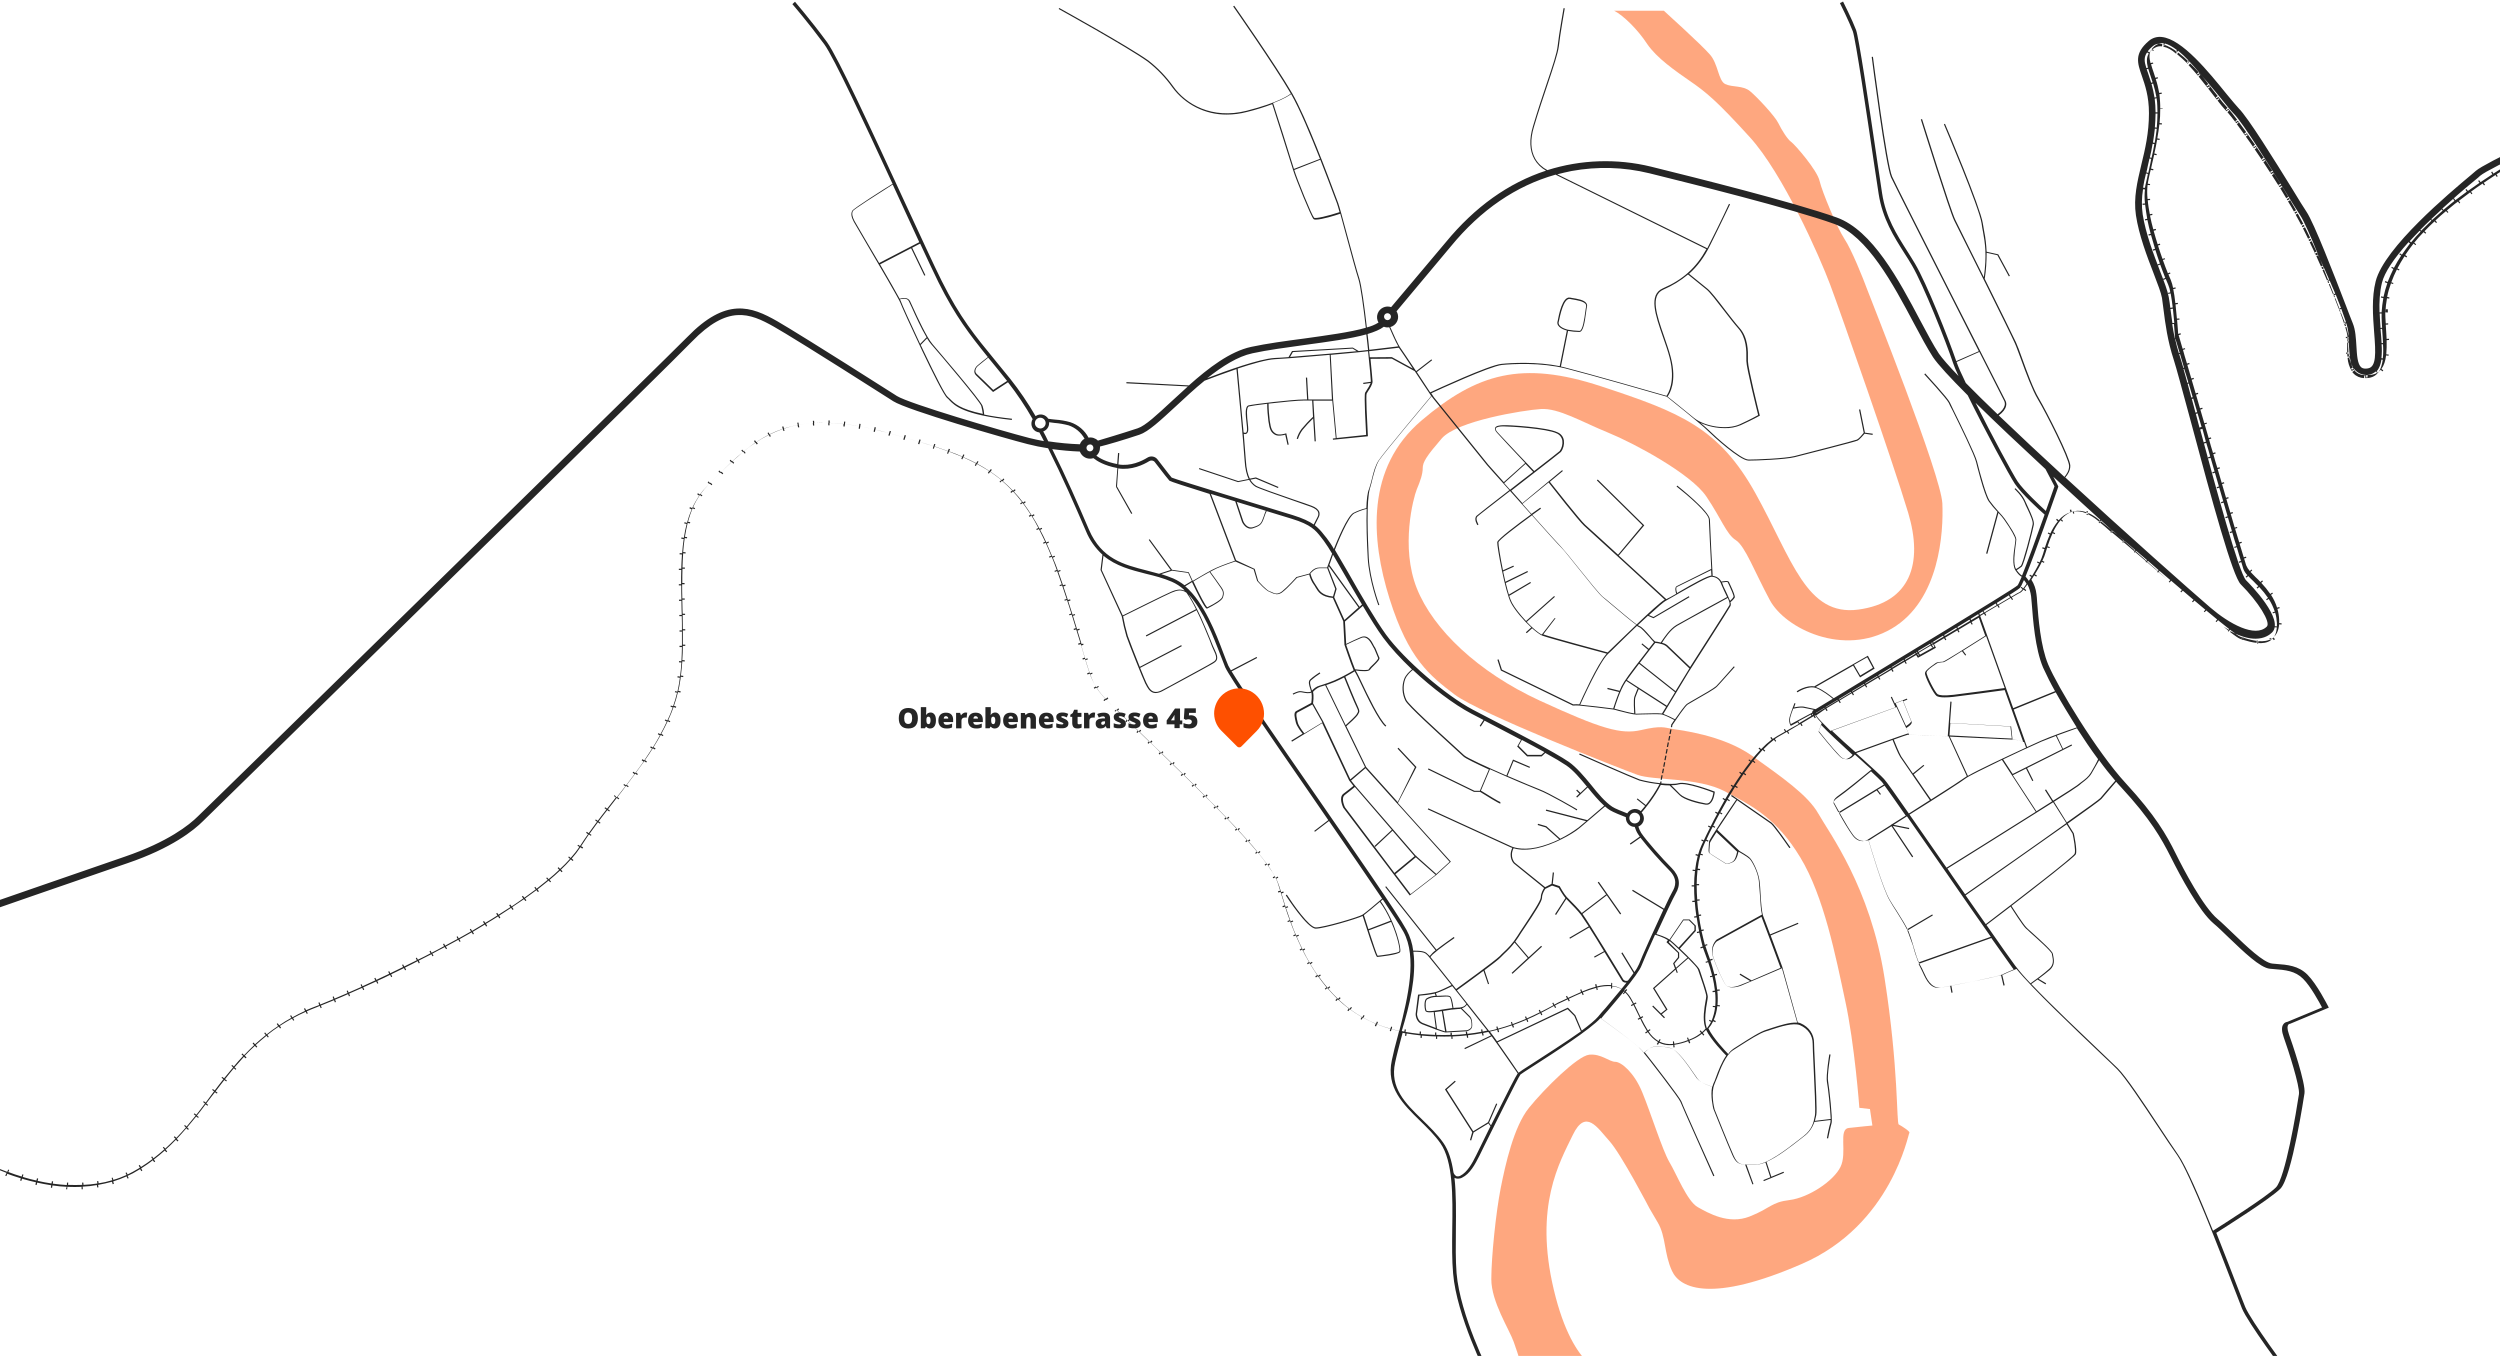 <?xml version="1.0" encoding="utf-8"?>
<!-- Generator: Adobe Illustrator 24.0.0, SVG Export Plug-In . SVG Version: 6.00 Build 0)  -->
<svg version="1.1" id="Layer_1" xmlns="http://www.w3.org/2000/svg" xmlns:xlink="http://www.w3.org/1999/xlink" x="0px" y="0px"
	 viewBox="0 0 1440 781" style="enable-background:new 0 0 1440 781;" xml:space="preserve">
<style type="text/css">
	.st0{opacity:0.5;fill:#FE5000;enable-background:new    ;}
	.st1{fill:#252525;}
	.st2{fill:none;}
	.st3{fill-rule:evenodd;clip-rule:evenodd;fill:#FE5000;}
</style>
<g>
	<path class="st0" d="M929.8,6.2h28.6c0,0,21.8,19.7,26.5,25.2c4.8,5.4,4.8,15,8.8,17c4.1,2,10.2,0.7,14.3,4.1
		c4.1,3.4,14.3,14.3,16.3,18.4c2,4.1,5.4,9.5,7.5,10.9c2,1.4,15,16.3,16.3,22.5c1.4,6.1,10.2,27.2,14.3,33.3
		c4.1,6.1,10.9,23.1,12.9,28.6c2,5.4,42.8,107.5,43.5,123.8c0.7,16.3-1.4,55.8-29.2,72.1c-27.9,16.3-61.2,0-70.1-16.3
		c-8.8-16.3-14.3-31.3-19.7-34.7c-5.4-3.4-8.2-12.2-17-25.2s-41.5-30.6-56.5-36.7c-15-6.1-28.6-14.3-38.8-13.6
		c-10.2,0.7-48.3,6.8-57.1,17s-10.9,13.6-10.9,17c0,3.4-1.4,7.5-3.4,12.2c-2,4.8-9.5,33.3,0,57.1c9.5,23.8,35.4,48.3,70.7,64.6
		c35.4,16.3,46.9,19.7,58.5,17c11.6-2.7,13.6-1.4,17.7-0.7c4.1,0.7,29.2,3.4,46.3,15.6c17,12.2,32,22.5,38.1,33.3
		c6.1,10.9,29.9,42.2,38.1,94.6c8.2,52.4,6.8,83.7,8.2,84.4c1.4,0.7,6.8,4.1,6.1,4.8s-10.2,53.1-61.9,75.5
		c-51.7,22.5-70.1,14.3-74.8,4.1s-3.4-19.7-8.2-27.9l-4.8-8.2c0,0-16.3-31.3-23.1-38.8c-6.8-7.5-13.6-19-21.1-3.4
		c-7.5,15.6-22.4,40.8-10.9,89.1s31.3,48.3,31.3,48.3l-48.3,0.7c0,0-3.4-11.6-6.1-19c-2.7-7.5-12.9-23.1-12.9-36.1
		c0-12.9,2.7-38.8,5.4-52.4c2.7-13.6,7.5-35.4,16.3-46.3c8.8-10.9,27.9-29.9,34.7-30.6s11.6,4.1,15,4.1c3.4,0,10.9,6.1,15.6,17.7
		c4.8,11.6,11.6,33.3,15.6,40.1c4.1,6.8,10.2,22.5,16.3,25.9c6.1,3.4,17.7,10.2,29.9,5.4c12.2-4.8,12.2-8.2,23.1-9.5
		c10.9-1.4,25.2-10.9,29.2-19c4.1-8.2-1.4-21.8,4.8-22.5c6.1-0.7,13.6-1.4,13.6-1.4l-1.4-9.5l-6.1-0.7c0,0-2.7-36.7-8.2-61.9
		c-5.4-25.2-12.2-59.9-25.8-82.3c-13.6-22.5-27.9-29.9-43.5-38.1c-15.6-8.2-40.8-6.1-50.3-9.5c-9.5-3.4-91.1-35.4-105.4-46.3
		c-14.3-10.9-26.5-20.4-37.4-55.1c-10.9-34.7-13.6-75.5,18.4-102.7c32-27.2,57.8-34.7,103.4-19.7s68,23.8,89.1,61.9
		c21.1,38.1,29.2,70.8,59.2,66.7c29.9-4.1,37.4-26.5,28.6-55.8c-8.8-29.3-38.8-115-44.9-131.3c-6.1-16.3-27.2-64-46.3-85
		s-25.2-25.9-34-32c-8.8-6.1-19.7-13.6-25.2-21.8C943.4,17.1,935.2,9,929.8,6.2L929.8,6.2z"/>
	<path class="st1" d="M1482.6,78.4l0.3-0.1l-0.4-1.3l0-0.1l-0.6-1.8l-0.3,0.1l0.5,1.3c-0.8,0.3-3.1,1.2-6.7,2.7l-0.4-1
		c1.9-0.9,3.6-1.6,5-2.3l-1.7-3.7c-4.8,2.2-46.7,21.4-52.2,26.2c-0.6,0.5-1.5,1.3-2.8,2.4c-12.3,10.3-49.9,41.7-54.9,61.2
		c-2.4,9.4-1.6,20-0.9,29.3c1,12.4,1.3,20.1-3.6,20.9c-1.7,0.3-2.9,0.1-3.8-0.6c-2.2-1.8-2.5-7.1-2.8-12.2
		c-0.3-4.6-0.5-9.3-2.1-13.2c-1.3-3.3-2.6-6.5-3.8-9.8c-6.9-17.9-18.4-47.8-22.9-54.5c-1.5-2.2-4.4-6.9-8.1-13
		c-10.1-16.3-25.3-40.9-30.9-46.5c-1.4-1.5-3.9-4.5-6.8-8c-10.3-12.7-25.8-32-37.6-33.1c-2.6-0.3-5.3,0.5-7.3,2.2
		c-8.6,7.3-6.7,12.7-4.1,20.2c1.8,5.2,4.1,11.7,4.1,21.5c0,11.4-2.2,20.7-4.4,29.7c-2.3,9.8-4.6,19-3.1,29.1
		c1.7,11.4,6.4,23.7,10.2,33.5c2.3,6,4.3,11.2,4.8,14.1c0.3,2,0.6,4.3,0.9,6.8c1,8,2.3,17.9,5.9,28.9c1.4,4.3,4.8,17,9.2,33.2
		c13.3,49.8,24.7,91.4,29.4,96.1c10.1,10.1,17.4,21.9,15,24.3c-6.7,6.7-21.8-1.7-32.6-11c-11.3-9.7-48.3-42.5-83.5-74.9
		c1.4-1.5,3-4,2.9-6.9c-0.2-4.6-13.5-30.8-18.1-38.6c-3.2-5.3-6.8-15.2-9.7-23.2c-1.4-3.9-2.6-7.2-3.5-9.1c-1.4-3-9.7-19.9-18-36.6
		c0.8-4.9,1.1-10,1.1-15l6.2,1.4l6.6,12.2l0.6-0.3l-6.7-12.4l-6.7-1.5c-0.2-3.9-0.6-7.9-1.4-11.7c-0.3-1.5-0.5-3.1-0.8-4.7
		c-1.4-9.2-20.9-55.4-21.8-57.3l-0.6,0.3c0.2,0.5,20.4,48,21.7,57.1c0.2,1.7,0.5,3.2,0.8,4.8c1.2,6.7,2.3,13.1,0.5,26.2
		c-5.5-11-11-22-16.4-33c-2.7-5.3-19-57.6-19.2-58.1l-0.7,0.2c0.7,2.2,16.5,52.8,19.2,58.2c5.4,10.8,32.5,65,34.9,70.6
		c0.9,1.9,2,5.2,3.5,9.1c2.9,8,6.6,18,9.8,23.3c4.7,7.8,17.8,33.8,18,38.3c0.1,2.7-1.5,5-2.7,6.4c-13.4-12.3-26.4-24.5-37.8-35.4
		c2.4-1.8,3.8-3.6,4.2-5.5c0.3-1.1,0.1-2.3-0.5-3.3c-0.6-1.2-62-121.8-65.1-128.7s-11-68.5-11.1-69.1l-0.7,0.1
		c0.3,2.5,8,62.3,11.1,69.3c2.2,4.8,32.1,63.7,50.6,100.2l-13,5.7c-4.4-12.9-17.1-45-23.8-56.2c-1.4-2.4-2.9-4.7-4.4-7.1
		c-6.1-9.6-12.4-19.5-14.5-33.3c-0.6-3.7-1.5-9.8-2.6-17.2c-5.4-36.7-10.9-72.9-12.4-76.9c-2-5.4-7.3-16-7.5-16.4l-1.8,0.9
		c0.1,0.1,5.4,10.9,7.4,16.2c1.6,4.2,8.3,49.5,12.3,76.5c1.1,7.3,2,13.4,2.6,17.2c2.2,14.3,8.9,24.8,14.8,34.1
		c1.5,2.3,3,4.7,4.4,7.1c6.6,11.3,19.5,43.7,23.7,56.3c0.6,1.7,1.6,4.3,3.1,7.4c-5.6-5.8-9.5-10.3-11.3-12.9
		c-3.2-4.9-6.7-11.5-10.8-19.2c-12.2-23.1-27.5-51.8-48-59.2c-24.6-8.8-83.6-23.5-103-28.3l-4-1c-19.7-4.8-40.4-4.1-59.7,2
		c-2.9-1.5-5.4-3.8-7-6.6c-2.7-4.8-3-11-0.7-18.5c2.7-9.1,5.4-17.1,7.8-24.2c3.5-10.5,6-18,6.5-22.1c0.7-6.7,3.4-21.6,3.4-21.8
		l-0.7-0.1c0,0.2-2.7,15.1-3.4,21.8c-0.4,4-2.9,11.6-6.4,21.9c-2.4,7.1-5.1,15.2-7.8,24.3c-2.3,7.6-2,14,0.8,19
		c1.6,2.8,3.9,5,6.7,6.6c-21.7,7.1-41,20.9-57.7,41.2l-31.5,37.4c-3.2-1.1-6.7,0.6-7.8,3.8c-0.6,1.7-0.4,3.5,0.5,5.1
		c-2.1,1.3-4.3,2.2-6.7,2.8c-1.4-12.3-3.1-24.4-4.3-28.1c-1.4-4.2-4.3-15.1-6.9-24.6c-2.5-9.3-4.7-17.3-5.3-18.9
		c-0.2-0.5-0.7-1.7-1.4-3.7c-4.2-11.3-17-45.6-25.2-59.7c-9.4-16.2-33.1-50-33.3-50.3l-0.6,0.4c0.2,0.3,23.8,34,33.2,50.2
		c-0.9,0.8-6.7,5.1-25.4,9.9c-20.1,5.1-35.1-3.8-42.3-14c-4-5.6-8.8-10.6-14.3-14.9c-11.8-8.4-51-30.1-51.4-30.3l-0.3,0.6
		c0.4,0.2,39.6,21.9,51.3,30.3c5.4,4.2,10.2,9.2,14.1,14.7c7.3,10,19,15.9,31.4,15.8c3.9,0,7.8-0.5,11.6-1.5
		c4.9-1.2,9.8-2.7,14.6-4.5c1.4,4.3,10.8,33.9,12.1,38.2c1.3,4.4,10.2,26.5,11.7,28c0.4,0.3,0.9,0.4,1.4,0.3c3.4,0,11.5-2.5,14-3.4
		c1,3.5,2.2,8.2,3.5,12.9c2.6,9.6,5.5,20.4,6.9,24.7c1.2,3.7,2.9,15.8,4.3,28.1c-8.9,2.6-22.8,4.4-35.5,6.2
		c-10.7,1.4-21.7,2.9-30.5,4.8c-12.2,2.6-24.7,12.2-35.9,22.2l-36-1.9l0,0.7l35.4,1.8c-3.2,2.9-6.3,5.8-9.3,8.5
		c-8.2,7.6-15.2,14.2-19.6,15.6c-9.7,3.2-19.5,6.1-22.9,7.1c-1.4-1.4-3.5-2.1-5.4-1.7c-2.2-4.2-6-7.4-10.5-8.9
		c-2.8-0.8-5.7-1.3-8.7-1.5c-1.4-0.1-2.7-0.3-4-0.5c-1.5-2.4-4.6-3.2-7-1.7c-0.1,0.1-0.2,0.1-0.3,0.2c-4.4-7.6-9.3-14.8-14.7-21.6
		c-3-3.7-5.7-7-8.4-10.3c-11.9-14.5-20.5-25-31-46c-4.5-9-12.5-26.5-21.9-46.7c-17.8-38.6-37.9-82.3-44.2-90.9
		c-9.4-12.8-18.4-23.1-18.4-23.2l-1.5,1.4c0.1,0.1,8.9,10.3,18.3,23c5.6,7.6,23.5,46.1,39.4,80.5c-4.6,2.8-22.4,14.1-23.2,15.5
		c-0.9,1.6-0.6,3.6,0.9,6.4c0.5,0.9,3.4,5.8,7,12c7.6,12.9,19,32.5,19.7,34.4c0.5,1.5,6.7,15.2,12.6,27.7
		c5.6,11.8,12.7,26.1,14.5,27.4c0.5,0.4,1,0.9,1.4,1.4c3,3,7.9,8.2,35.8,11.2l0.1-0.7c-6.5-0.7-11.8-1.5-16-2.4
		c-0.1-1.7-0.4-3.3-0.9-4.9c-0.9-3.2-28.7-35.4-28.9-35.7c-3.4-4-8.5-15.1-11.2-21c-0.8-1.7-1.4-3-1.7-3.7c-1.2-2.4-4.3-2-6-1.4
		c-1.9-3.6-6.5-11.5-11.3-19.8l17.9-9.3l7.6,15.8l0.6-0.3l-7.6-15.8l4.6-2.4c4.4,9.5,8.1,17.3,10.6,22.4c9.8,19.6,17.9,30,28.4,43
		c-1.5,1.1-4.5,3.5-6,4.8c-1,0.8-1.7,2.1-1.8,3.4c0,0.9,0.4,1.7,1,2.3c1.4,1.3,9.5,9.3,9.6,9.4l0.2,0.2l8.6-5.6
		c5.2,6.7,10,13.8,14.2,21.2c-1.4,2.4-0.7,5.5,1.7,7c0.7,0.4,1.4,0.6,2.2,0.7c0.9,1.6,1.7,3.3,2.6,5c-2.7-0.5-5.6-1.1-8.4-1.8
		c-16.6-4.3-69.3-19.8-76.3-24.2l-1.4-0.9c-44.5-28.3-61.2-38.5-67.4-42.1c-15.2-8.7-29.6-14-52.1,9.2
		C379,211.1,225.7,361,152,433.1c-12.6,12.3-25.3,24.7-37.9,37c-5.1,5.1-17.3,14.8-42.1,23.3c-25.6,8.8-87.8,30.4-88.4,30.6l1.4,3.8
		c0.6-0.2,62.9-21.9,88.4-30.6c25.6-8.7,38.3-19,43.6-24.3c1.1-1.1,15.7-15.4,37.8-37c73.7-72,227-221.9,243.8-239.2
		c20.5-21.1,33-16.6,47.2-8.5c6.2,3.5,22.9,13.7,67.3,42l1.4,0.9c8.2,5.2,64.5,21.4,77.4,24.7c3.9,1,7.8,1.8,11.8,2.4
		c8,15.9,15.4,32.8,21.8,47.7c2.1,5.2,5.4,9.8,9.5,13.6l-1.1,8.8l12.2,26.6c0.7,3.9,1.6,7.8,2.7,11.6c1.4,4.1,9.5,24.5,10.9,27.3
		l0.2,0.3c0.9,1.8,2.1,4.2,4.4,4.9c0.5,0.1,0.9,0.2,1.4,0.2c1.4-0.1,2.8-0.5,4-1.2c2.3-1.3,6.6-3.6,11.1-6
		c7.6-4.1,16.2-8.8,17.5-9.6l0.5-0.3c1.9-1.2,3.6-2.3,1-7.6c-0.6-1.1-1.5-3.3-2.6-6.1c-2.9-7.1-7.5-18.4-12.6-26.1
		c8.7,9.5,14.4,24.7,18.3,34.8c1.1,2.8,2,5.3,2.8,7.2c2.4,5.5,25.1,38.3,49.1,73.1l10.3,15l-8.1,6.2l0.4,0.5l8.1-6.2
		c11.5,16.7,22.5,32.6,30.6,44.7c-2.3,2-9.5,8.1-11.2,9.2c-2.1,1.4-22.4,7.4-27,7.4c-3.8,0-13.3-13.6-16.7-18.9l-0.6,0.4
		c0.5,0.8,12.4,19.2,17.3,19.2c4.5,0,23.5-5.6,27-7.3c7.5,23.6,8.1,23.6,8.4,23.6c0.1,0,12.4-1.2,13.2-2.9
		c0.8-1.7-2.5-16.9-11.2-29.2l1.2-1c5.7,8.6,10,15.2,11.9,18.6c8,14.6,2.6,37.7-2.4,57.1c-1.5-0.3-3-0.6-4.4-1l0.3-1.3l-0.6-0.2
		l-0.4,1.3c-2.6-0.7-5.2-1.6-7.7-2.6l0.5-1.3l-0.6-0.3l-0.5,1.3c-2.5-1-4.9-2.2-7.3-3.5l0.7-1.2l-0.6-0.3l-0.7,1.2
		c-2.4-1.4-4.6-2.8-6.8-4.4l0.8-1.1l-0.5-0.4l-0.8,1.1c-2.2-1.6-4.2-3.4-6.2-5.2l1-1l-0.5-0.5l-1,1c-2-1.9-3.8-3.9-5.6-5.9l1.1-0.9
		l-0.4-0.5l-1.1,0.9c-1.8-2.1-3.4-4.2-5-6.4l1.1-0.8l-0.4-0.5l-1.2,0.8c-1.6-2.2-3-4.5-4.4-6.8l1.2-0.7l-0.3-0.6l-1.2,0.7
		c-1.4-2.3-2.7-4.7-3.9-7.2l1.2-0.6l-0.3-0.6l-1.2,0.6c-1.2-2.4-2.3-4.9-3.4-7.4l1.3-0.5l-0.3-0.6l-1.3,0.5c-1.1-2.5-2.1-5-3-7.6
		l1.3-0.5l-0.2-0.6l-1.3,0.5c-1-2.7-1.9-5.3-2.7-7.7l1.3-0.4l-0.2-0.6l-1.3,0.4c-0.8-2.6-1.6-5.2-2.4-7.8l1.3-0.4l-0.2-0.7l-1.3,0.4
		c-0.5-1.7-0.9-3.1-1.4-4.4c-0.4-1.2-0.9-2.3-1.4-3.4l1.2-0.6c-0.1-0.2-0.2-0.4-0.3-0.6l-1.2,0.7c-1.3-2.4-2.8-4.7-4.4-6.9l1.1-0.8
		l-0.4-0.6l-1.1,0.8c-1.6-2.2-3.3-4.4-5-6.5l1-0.9l-0.4-0.5l-1.1,0.9c-1.7-2-3.4-4.1-5.3-6.2l1-0.9l-0.5-0.5l-1,0.9
		c-1.8-2-3.6-4.1-5.5-6.1l1-0.9l-0.5-0.5l-1,0.9c-1.9-2-3.7-4-5.6-6l1-0.9l-0.5-0.5l-1,0.9c-1.9-1.9-3.8-3.9-5.7-5.9l1-1l-0.5-0.5
		l-1,1c-1.9-1.9-3.8-3.9-5.8-5.8l1-1l-0.5-0.5l-1,1c-1.9-1.9-3.9-3.9-5.8-5.8l1-1l-0.5-0.5l-1,1c-1.9-1.9-3.9-3.8-5.8-5.7l1-1
		l-0.5-0.5l-1,1c-1.9-1.9-3.9-3.8-5.9-5.7l1-1l-0.5-0.5l-1,1l-5.9-5.7l0.9-1l-0.5-0.5l-0.9,1l-3-3l-2.8-2.7l0.9-1l-0.5-0.5l-1,1
		c-2-1.9-3.9-3.8-5.9-5.7l0.9-1l-0.5-0.5l-0.9,1l-3.4-3.3l-2.5-2.4l0.9-1l-0.5-0.5l-0.9,1l-3.4-3.3l-2.4-2.3l0.9-1l-0.5-0.5l-0.9,1
		c-2.3-2.2-4.2-4.1-5.8-5.8l1-1l-0.5-0.5l-1,0.9c-1.9-1.9-3.6-4-5.1-6.3l1.1-0.7l-0.3-0.5l-1.2,0.7c-1.4-2.3-2.5-4.7-3.4-7.3
		l1.3-0.5l-0.2-0.6l-1.3,0.5c-0.8-2.2-1.6-4.7-2.5-7.7l1.3-0.4l-0.2-0.6l-1.3,0.4c-0.4-1.5-0.9-3.1-1.4-4.8l-0.9-3l1.3-0.4l-0.2-0.7
		L623,371c-0.7-2.4-1.5-5-2.4-7.8l1.3-0.4l-0.2-0.7l-1.3,0.4c-0.7-2.4-1.6-5-2.4-7.8l1.3-0.4l-0.2-0.6l-1.3,0.4
		c-0.8-2.6-1.7-5.2-2.5-7.8l1.3-0.4l-0.2-0.7l-1.3,0.4c-0.7-2.1-1.4-4.3-2.2-6.6l-0.4-1.2l1.3-0.4l-0.2-0.7l-1.3,0.4
		c-0.9-2.6-1.8-5.1-2.7-7.7l1.3-0.5l-0.2-0.6l-1.3,0.5c-0.9-2.6-1.9-5.1-3-7.6l1.3-0.5l-0.3-0.6l-1.3,0.5c-1-2.5-2.1-5-3.2-7.5
		l1.3-0.6l-0.3-0.6l-1.2,0.6c-1.1-2.5-2.3-4.9-3.6-7.3l1.2-0.6l-0.3-0.6l-1.2,0.6c-1.3-2.4-2.6-4.8-4.1-7.1l1.2-0.7l-0.4-0.6
		l-1.2,0.7c-1.4-2.3-3-4.6-4.6-6.8l1.1-0.8l-0.4-0.6l-1.1,0.8c-1.6-2.2-3.4-4.3-5.3-6.3l1-0.9l-0.5-0.5l-1,0.9
		c-1.9-2-3.9-3.9-5.9-5.6l0.9-1l-0.5-0.5l-0.9,1c-0.3-0.3-0.7-0.6-1-0.8c-1.8-1.4-3.6-2.8-5.6-4.1l0.8-1.1l-0.6-0.4l-0.8,1.1
		c-2.3-1.5-4.6-2.9-7-4.2l0.7-1.2l-0.6-0.3l-0.7,1.2c-2.4-1.3-4.9-2.4-7.4-3.5l0.6-1.3l-0.6-0.3l-0.6,1.3c-2.5-1.1-5-2.1-7.6-3
		l0.5-1.3l-0.7-0.2l-0.5,1.3c-2.6-0.9-5.1-1.8-7.7-2.7l0.5-1.2l-0.7-0.2l-0.4,1.3c-2.6-0.8-5.2-1.7-7.8-2.4l0.4-1.3l-0.7-0.2
		l-0.4,1.3c-2.6-0.8-5.2-1.5-7.8-2.3l0.4-1.3l-0.7-0.2l-0.4,1.3c-2.6-0.7-5.2-1.5-7.9-2.2l0.4-1.3l-0.7-0.2l-0.4,1.3l-1.5-0.4
		c-2.1-0.6-4.2-1.1-6.4-1.6l0.3-1.3l-0.7-0.2l-0.3,1.3c-2.7-0.6-5.3-1.2-8-1.7l0.2-1.4l-0.7-0.1l-0.2,1.4c-2.7-0.5-5.4-0.9-8.1-1.2
		l0.2-1.4l-0.7-0.1l-0.1,1.4c-2.8-0.3-5.6-0.5-8.2-0.6l0-1.4h-0.7v1.4c-2.7-0.1-5.5,0-8.2,0.1l-0.1-1.3l-0.7,0l0.1,1.3
		c-2.7,0.2-5.5,0.5-8.2,1l-0.2-1.3l-0.7,0.1l0.3,1.3c-2.7,0.5-5.3,1.2-7.9,2.1l-0.4-1.3l-0.7,0.2l0.4,1.3c-2.6,0.9-5.1,2-7.6,3.2
		l-0.6-1.2l-0.6,0.3l0.6,1.2c-2.4,1.2-4.8,2.6-7.1,4.1l-0.7-1.1l-0.6,0.4l0.7,1.1c-2.3,1.5-4.5,3.2-6.6,4.9l-0.9-1l-0.5,0.4l0.9,1
		c-2.1,1.7-4.2,3.5-6.2,5.4l-0.9-1l-0.5,0.5l0.9,1c-2,1.9-4,3.7-5.9,5.7l-1-1l-0.5,0.5l1,1l-2.8,2.8l-3,3l-0.9-1l-0.5,0.5l0.9,1
		l-1,1c-1.6,1.6-3.1,3.3-4.4,5.1l-1.1-0.8c-0.1,0.2-0.3,0.4-0.4,0.6l1.1,0.8c-1.5,2.3-2.9,4.7-4,7.2l-1.3-0.6l-0.3,0.7l1.3,0.6
		c-1.1,2.5-2,5.1-2.7,7.8l-1.4-0.4l-0.2,0.7l1.4,0.3c-0.7,2.6-1.2,5.3-1.6,8l-1.4-0.2l-0.1,0.7l1.4,0.2c-0.4,2.7-0.7,5.4-0.9,8.2
		l-1.4-0.1l-0.1,0.7l1.4,0.1c-0.2,2.7-0.3,5.4-0.4,8.2l-1.4,0v0.7h1.4c-0.1,2.7-0.1,5.4-0.1,8.2H391v0.7h1.4c0,2.7,0,5.4,0.1,8.2
		h-1.4v0.7h1.4c0,1.8,0.1,3.6,0.1,5.3l0.1,2.8h-1.4v0.7h1.4c0.1,2.7,0.1,5.4,0.1,8.2h-1.4v0.7h1.4c0,2.7,0,5.4,0,8.2h-1.4v0.7h1.4
		c-0.1,2.8-0.1,5.5-0.3,8.2l-1.4-0.1l0,0.7l1.4,0.1c-0.2,2.7-0.4,5.4-0.8,8.1l-1.4-0.2l-0.1,0.7l1.4,0.2c-0.1,1-0.3,1.9-0.4,2.9
		c-0.3,1.7-0.6,3.4-1,5.1l-1.3-0.3l-0.2,0.6l1.3,0.3c-0.6,2.6-1.4,5.2-2.3,7.8l-1.3-0.4l-0.2,0.6l1.3,0.5c-0.9,2.6-1.9,5.1-3.1,7.5
		l-1.2-0.6l-0.3,0.6l1.2,0.6c-1.1,2.5-2.4,4.9-3.7,7.3l-1.2-0.6l-0.3,0.6l1.2,0.7c-1.3,2.4-2.7,4.7-4.1,7l-1.1-0.7l-0.4,0.6l1.1,0.7
		c-1.5,2.3-3,4.6-4.5,6.8l-1.1-0.7l-0.4,0.6l1.1,0.8c-1.6,2.2-3.1,4.4-4.8,6.6l-1.1-0.8l-0.4,0.6l1.1,0.8c-1.6,2.2-3.3,4.4-4.9,6.5
		l-1.1-0.8l-0.4,0.5l1.1,0.8c-1.7,2.2-3.3,4.3-5,6.4L354,458l-0.4,0.5l1.1,0.8l-0.5,0.7c-1.5,1.9-3,3.8-4.5,5.8l-1.1-0.8l-0.4,0.5
		l1.1,0.8c-1.7,2.1-3.3,4.3-5,6.5l-1.1-0.8l-0.4,0.5l1.1,0.8c-1.6,2.2-3.2,4.4-4.8,6.6l-1.1-0.8l-0.4,0.6l1.1,0.8
		c-1.6,2.2-3.1,4.5-4.6,6.8l-1.1-0.7l-0.4,0.5l1.1,0.7c-1.5,2.3-3.2,4.4-5,6.4l-1-0.9l-0.4,0.5l1,0.9c-1.8,2-3.7,4-5.7,5.8l-0.9-1
		l-0.5,0.5l0.9,1c-2,1.9-4,3.7-6.1,5.4l-0.9-1l-0.5,0.4l0.9,1c-2.1,1.7-4.2,3.4-6.4,5.1l-0.8-1.1l-0.5,0.4l0.8,1.1
		c-2.2,1.6-4.4,3.2-6.6,4.8l-0.8-1.1l-0.6,0.4l0.8,1.1c-2.2,1.6-4.5,3.1-6.7,4.6l-0.8-1.1l-0.6,0.4l0.7,1.1c-2.3,1.5-4.6,3-6.9,4.4
		l-0.7-1.1l-0.6,0.4l0.7,1.1c-2.3,1.5-4.6,2.9-7,4.3l-0.7-1.1l-0.6,0.4l0.7,1.1c-2.3,1.4-4.7,2.8-7,4.2l-0.7-1.2l-0.6,0.3l0.7,1.2
		c-2.4,1.4-4.7,2.7-7.1,4l-0.6-1.2l-0.6,0.3l0.6,1.2c-2.4,1.3-4.8,2.6-7.2,3.9l-0.6-1.2l-0.6,0.3l0.6,1.2c-2.4,1.3-4.8,2.6-7.2,3.8
		l-0.6-1.2l-0.6,0.3l0.6,1.2c-2.4,1.3-4.8,2.5-7.3,3.7l-0.6-1.2l-0.6,0.3l0.6,1.2c-2.4,1.2-4.9,2.4-7.3,3.6l-0.6-1.2l-0.6,0.3
		l0.6,1.2c-2.4,1.2-4.9,2.4-7.4,3.6l-0.6-1.2l-0.6,0.3l0.6,1.2c-2.5,1.2-4.9,2.3-7.4,3.5l-0.6-1.2l-0.6,0.3l0.6,1.2
		c-2.5,1.1-5,2.3-7.4,3.4l-0.5-1.2l-0.6,0.3l0.6,1.2c-2.5,1.1-5,2.2-7.5,3.3l-0.5-1.2l-0.6,0.3l0.5,1.2c-2.5,1.1-5,2.1-7.5,3.2
		l-0.5-1.3l-0.6,0.3l0.5,1.3c-2.5,1-5,2.1-7.6,3.1l-0.5-1.3l-0.6,0.3l0.5,1.3l-1.9,0.7c-1.9,0.7-3.8,1.5-5.7,2.3l-0.6-1.2l-0.6,0.3
		l0.6,1.3c-2.5,1.1-4.9,2.4-7.3,3.7l-0.7-1.2l-0.6,0.3l0.7,1.2c-2.4,1.3-4.7,2.7-7,4.3l-0.8-1.2l-0.6,0.4l0.8,1.2
		c-2.3,1.5-4.5,3.1-6.6,4.8l-0.9-1.1l-0.5,0.4l0.9,1.1c-2.1,1.7-4.2,3.5-6.2,5.3l-0.9-1l-0.5,0.5l0.9,1c-2,1.9-3.9,3.8-5.8,5.8l-1-1
		l-0.5,0.5l1,0.9c-1.9,2-3.7,4-5.4,6.1l-1-0.9l-0.4,0.5l1,0.9c-1.8,2.1-3.5,4.2-5.2,6.3l-1.1-0.8l-0.4,0.5l1.1,0.8
		c-1.7,2.1-3.3,4.3-5,6.5l-1.1-0.8l-0.4,0.5l1.1,0.8l-2,2.7l-2.8,3.8l-1.1-0.8l-0.4,0.5l1.1,0.8c-1.6,2.2-3.3,4.3-5,6.5l-1.1-0.8
		l-0.4,0.5l1.1,0.8c-1.7,2.1-3.4,4.2-5.2,6.3l-1-0.9l-0.4,0.5l1,0.9c-1.8,2-3.6,4.1-5.5,6l-1-0.9l-0.5,0.5l1,0.9
		c-1.9,1.9-3.8,3.8-5.9,5.7l-0.9-1l-0.5,0.4l0.9,1c-2,1.8-4.1,3.5-6.3,5.2l-0.8-1.1l-0.5,0.4l0.8,1.1c-2.2,1.6-4.4,3.2-6.7,4.6
		l-0.7-1.2l-0.6,0.4l0.7,1.2c-0.4,0.2-0.8,0.5-1.2,0.7c-1.9,1.2-3.9,2.2-5.9,3.2l-0.6-1.2l-0.6,0.3l0.6,1.2c-2.5,1.1-5,2.1-7.6,2.8
		l-0.4-1.3l-0.6,0.2l0.4,1.3c-2.6,0.8-5.2,1.4-7.9,1.8l-0.2-1.3l-0.7,0.1l0.2,1.3c-2.7,0.4-5.3,0.7-8,0.8l-0.1-1.3h-0.7l0.1,1.3
		c-2.7,0.1-5.4,0.1-8.2,0l0.1-1.3l-0.7,0l-0.1,1.4c-2.7-0.2-5.4-0.4-8.1-0.8l0.2-1.3l-0.7-0.1l-0.2,1.3c-2.7-0.4-5.4-0.9-8-1.5
		l0.3-1.3l-0.7-0.2l-0.3,1.3c-2.4-0.5-4.7-1.1-7-1.8l-0.9-0.3l0.4-1.3l-0.6-0.2l-0.4,1.3c-2.6-0.8-5.2-1.6-7.7-2.6l0.5-1.2l-0.6-0.2
		l-0.5,1.3c-2.7-1-5.2-2-7.6-3l0.5-1.2l-0.6-0.3l-0.5,1.2c-2.5-1.1-5-2.2-7.4-3.5l0.6-1.2l-0.6-0.3l-0.6,1.2
		c-3.8-1.9-6.3-3.4-7.1-3.9l0.7-1.2l-0.3-0.2l-1.8,2.9l0.3,0.2l0.7-1.2c0.8,0.5,3.3,2,7.2,3.9l-0.6,1.2l0.6,0.3l0.6-1.2
		c2.4,1.2,4.9,2.4,7.4,3.5l-0.6,1.3l0.6,0.3l0.5-1.3c2.5,1.1,5,2.1,7.6,3.1L3,677.2l0.7,0.2l0.5-1.3c2.5,0.9,5.1,1.8,7.8,2.6
		l-0.4,1.3l0.7,0.2l0.4-1.3l0.9,0.3c2.4,0.7,4.8,1.3,7.1,1.8l-0.3,1.4l0.7,0.2l0.3-1.4c2.8,0.6,5.5,1.1,8.1,1.5l-0.2,1.4l0.7,0.1
		l0.2-1.4c2.8,0.4,5.5,0.7,8.2,0.8L38,685l0.7,0l0.1-1.4c1.4,0.1,2.9,0.1,4.3,0.1c1.4,0,2.6,0,3.9-0.1L47,685h0.7l-0.1-1.5
		c2.7-0.1,5.5-0.4,8.2-0.9l0.2,1.4l0.7-0.1l-0.2-1.4c2.7-0.5,5.4-1.1,8-1.8l0.4,1.4l0.7-0.2l-0.4-1.4c2.6-0.8,5.2-1.8,7.7-2.9
		l0.6,1.3l0.6-0.3l-0.6-1.3c2.1-0.9,4.1-2,6-3.2l1.2-0.7l0.7,1.2l0.6-0.4l-0.7-1.2c2.3-1.5,4.6-3,6.7-4.7l0.8,1.1l0.6-0.4l-0.8-1.1
		c2.2-1.7,4.3-3.4,6.3-5.2l0.9,1l0.5-0.5l-0.9-1c2-1.8,4-3.7,5.9-5.7l1,1l0.5-0.5l-1-1c1.9-2,3.7-4,5.5-6.1l1,0.9l0.5-0.5l-1-0.9
		c1.8-2.1,3.5-4.2,5.2-6.3l1.1,0.8l0.4-0.5l-1.1-0.8c1.7-2.1,3.4-4.3,5-6.5l1.1,0.8l0.4-0.5l-1.1-0.8c1-1.3,1.9-2.5,2.9-3.8l2.1-2.7
		l1.1,0.8l0.4-0.5l-1.1-0.8c1.6-2.2,3.3-4.3,5-6.5l1.1,0.8l0.4-0.5l-1.1-0.8c1.7-2.1,3.4-4.3,5.1-6.3l1,0.9l0.4-0.5l-1-0.9
		c1.7-2,3.6-4.1,5.4-6.1l1,0.9l0.5-0.5l-1-1c1.9-2,3.8-3.9,5.8-5.7l0.9,1l0.5-0.5l-0.9-1c2-1.8,4.1-3.6,6.2-5.3l0.8,1l0.5-0.4
		l-0.8-1.1c2.1-1.7,4.3-3.3,6.6-4.8l0.7,1.1l0.6-0.4l-0.7-1.1c2.3-1.5,4.6-2.9,7-4.2l0.7,1.2l0.6-0.3l-0.7-1.2
		c2.4-1.3,4.8-2.5,7.3-3.6l0.6,1.2l0.6-0.3l-0.6-1.2c1.9-0.8,3.7-1.6,5.6-2.3l1.9-0.8l0.5,1.3l0.6-0.2l-0.5-1.3c2.5-1,5-2,7.6-3.1
		l0.5,1.3l0.6-0.3l-0.5-1.3c2.5-1,5-2.1,7.5-3.2l0.5,1.3l0.6-0.3l-0.5-1.3c2.5-1.1,5-2.2,7.5-3.3l0.6,1.3l0.6-0.3l-0.6-1.3
		c2.5-1.1,5-2.3,7.5-3.4l0.6,1.3l0.6-0.3l-0.6-1.3c2.5-1.1,5-2.3,7.4-3.5l0.6,1.3l0.6-0.3l-0.6-1.3c2.5-1.2,4.9-2.4,7.4-3.6l0.6,1.3
		l0.6-0.3l-0.6-1.3c2.4-1.2,4.9-2.4,7.3-3.7l0.6,1.3l0.6-0.3l-0.6-1.3c2.4-1.2,4.9-2.5,7.3-3.7l0.6,1.2l0.6-0.3l-0.7-1.2
		c2.4-1.3,4.8-2.6,7.2-3.8l0.7,1.2l0.6-0.3l-0.7-1.2c2.4-1.3,4.8-2.6,7.2-3.9l0.7,1.2l0.6-0.3l-0.7-1.2c2.4-1.4,4.8-2.7,7.1-4
		l0.7,1.2l0.6-0.3l-0.7-1.2c2.4-1.4,4.7-2.8,7-4.2l0.7,1.2l0.6-0.4l-0.7-1.2c2.3-1.4,4.7-2.8,7-4.3l0.7,1.2l0.6-0.4l-0.7-1.2
		c2.3-1.5,4.6-3,6.9-4.5l0.8,1.2l0.6-0.4l-0.8-1.2c2.3-1.5,4.5-3.1,6.8-4.6l0.8,1.1l0.6-0.4l-0.8-1.1c2.2-1.6,4.4-3.2,6.6-4.8
		l0.8,1.1l0.6-0.4l-0.8-1.1c2.2-1.7,4.3-3.4,6.4-5.1l0.9,1l0.5-0.4l-0.9-1c2.2-1.8,4.2-3.6,6.1-5.4l0.9,1l0.5-0.5l-0.9-1
		c2-1.9,3.9-3.8,5.7-5.9l1,0.9c0.2-0.2,0.3-0.3,0.5-0.5l-1-0.9c1.8-2,3.5-4.2,5-6.5l1.1,0.8c0.1-0.2,0.2-0.4,0.4-0.6l0.1-0.1
		l-1.2-0.7c1.5-2.3,3-4.6,4.5-6.8l1.1,0.8l0.4-0.5l-1.1-0.7c1.6-2.2,3.2-4.4,4.8-6.6l1.1,0.8l0.4-0.5l-1.1-0.8
		c1.6-2.2,3.3-4.3,5-6.5l1.1,0.8l0.4-0.5l-1.1-0.8l4.5-5.8l0.5-0.7l1.1,0.8l0.4-0.5l-1.1-0.8c1.7-2.1,3.4-4.3,5-6.5l1.1,0.8l0.4-0.5
		l-1.1-0.8c1.7-2.2,3.3-4.3,4.9-6.5l1.1,0.8l0.4-0.6l-1.1-0.8c1.6-2.2,3.2-4.4,4.8-6.6l1.1,0.8l0.4-0.6l-1.1-0.8
		c1.5-2.2,3.1-4.5,4.5-6.8l1.2,0.7l0.4-0.6l-1.2-0.7c1.5-2.3,2.8-4.7,4.2-7.1l1.2,0.7l0.3-0.6l-1.2-0.7c1.3-2.4,2.5-4.8,3.7-7.3
		l1.2,0.6l0.3-0.6l-1.2-0.6c1.1-2.5,2.2-5,3.1-7.6l1.3,0.5l0.2-0.7l-1.3-0.5c0.9-2.6,1.7-5.2,2.3-7.9l1.4,0.3l0.2-0.7l-1.4-0.3
		c0.4-1.7,0.8-3.4,1-5.2c0.2-0.9,0.3-1.9,0.4-2.9l1.4,0.2l0.1-0.7l-1.4-0.2c0.3-2.6,0.6-5.4,0.8-8.2l1.4,0.1l0-0.7l-1.4-0.1
		c0.2-2.7,0.3-5.4,0.3-8.2h1.4v-0.7h-1.4c0-2.7,0-5.4,0-8.2h1.4v-0.7h-1.4c0-2.7-0.1-5.4-0.1-8.2h1.4v-0.7h-1.4l-0.1-2.8
		c0-1.8-0.1-3.6-0.1-5.3h1.4v-0.7h-1.4c-0.1-2.7-0.1-5.4-0.1-8.2h1.4v-0.7H393c0-2.7,0-5.4,0.1-8.2l1.4,0v-0.7l-1.4,0
		c0.1-2.8,0.2-5.5,0.4-8.2l1.4,0.1l0-0.7l-1.4-0.1c0.2-2.8,0.5-5.4,0.9-8.1l1.3,0.2l0.1-0.7l-1.3-0.2c0.4-2.7,1-5.3,1.6-8l1.3,0.3
		l0.2-0.7l-1.3-0.3c0.7-2.6,1.6-5.2,2.6-7.7l1.2,0.5l0.3-0.6l-1.2-0.5c1.1-2.5,2.4-4.8,3.9-7.1l1.1,0.8l0.4-0.5l-1.1-0.8
		c1.3-1.8,2.7-3.5,4.3-5.1l1-1l1,1l0.5-0.5l-1-1l3-3l2.8-2.8l1,1l0.5-0.5l-1-1c1.9-1.9,3.9-3.8,5.9-5.6l0.9,1l0.5-0.5l-0.9-1
		c2-1.8,4-3.6,6.1-5.4l0.9,1.1l0.5-0.4l-0.9-1.1c2.1-1.7,4.3-3.3,6.5-4.9l0.8,1.1l0.6-0.4l-0.7-1.1c2.3-1.5,4.6-2.9,7-4.1l0.6,1.2
		l0.6-0.3l-0.6-1.2c2.4-1.2,4.9-2.2,7.5-3.1l0.4,1.3l0.6-0.2l-0.4-1.3c2.6-0.8,5.2-1.5,7.9-2l0.3,1.4l0.7-0.1l-0.3-1.4
		c2.7-0.5,5.4-0.8,8.1-1l0.1,1.4l0.7,0l-0.1-1.4c2.7-0.2,5.4-0.2,8.2-0.1v1.4h0.7l0-1.4c2.6,0.1,5.3,0.3,8.1,0.6l-0.1,1.4l0.7,0.1
		l0.2-1.4c2.6,0.3,5.3,0.7,8.1,1.2l-0.2,1.4l0.7,0.1l0.2-1.4c2.6,0.5,5.2,1,8,1.7l-0.3,1.3l0.7,0.2l0.3-1.3c2,0.5,4.2,1,6.4,1.6
		l1.5,0.4l-0.4,1.3l0.7,0.2l0.4-1.3c2.7,0.7,5.3,1.5,7.9,2.2l-0.4,1.3l0.7,0.2l0.4-1.3c2.7,0.8,5.3,1.5,7.8,2.3l-0.4,1.3l0.7,0.2
		l0.4-1.3c2.7,0.8,5.3,1.6,7.8,2.4l-0.4,1.3l0.6,0.2l0.4-1.3c2.6,0.9,5.2,1.8,7.7,2.7l-0.5,1.3l0.6,0.2l0.5-1.3c2.6,1,5.1,2,7.6,3
		l-0.5,1.2l0.6,0.3l0.5-1.2c2.5,1.1,4.9,2.3,7.3,3.5l-0.6,1.2l0.6,0.3l0.6-1.2c2.4,1.3,4.7,2.7,7,4.1l-0.7,1.1l0.6,0.4l0.7-1.1
		c1.9,1.3,3.7,2.6,5.5,4l1,0.8l-1.1,1l0.5,0.4l0.9-1c2.1,1.8,4,3.6,5.9,5.6l-1,0.9l0.5,0.5l1-0.9c1.8,2,3.6,4.1,5.2,6.2l-1.1,0.8
		l0.4,0.5l1.1-0.8c1.6,2.2,3.1,4.4,4.6,6.7l-1.1,0.7l0.4,0.6l1.1-0.7c1.4,2.3,2.8,4.7,4,7.1l-1.2,0.6l0.3,0.6l1.2-0.6
		c1.2,2.3,2.4,4.8,3.6,7.3l-1.2,0.6l0.3,0.6l1.2-0.6c1.1,2.5,2.2,5,3.2,7.5l-1.3,0.5l0.3,0.6l1.3-0.5c1,2.4,2,5,2.9,7.6l-1.3,0.5
		l0.2,0.6l1.3-0.5c0.9,2.6,1.8,5.1,2.7,7.7l-1.3,0.4l0.2,0.6l1.3-0.4c0.1,0.4,0.3,0.8,0.4,1.2c0.8,2.3,1.5,4.5,2.2,6.6l-1.3,0.4
		l0.2,0.6l1.3-0.4c0.9,2.6,1.7,5.2,2.5,7.8l-1.3,0.4l0.2,0.6l1.3-0.4c0.9,2.8,1.7,5.4,2.4,7.8l-1.3,0.4l0.2,0.7l1.3-0.4
		c0.9,2.8,1.7,5.4,2.4,7.8l-1.3,0.4l0.2,0.7l1.3-0.4c0.3,1,0.6,2,0.9,3c0.5,1.7,1,3.3,1.4,4.8l-1.3,0.4l0.2,0.7l1.3-0.4
		c0.9,3,1.7,5.6,2.5,7.8l-1.3,0.5l0.2,0.7l1.3-0.5c0.9,2.6,2.1,5.1,3.5,7.4l-1.2,0.7c0.1,0.2,0.3,0.4,0.4,0.6l1.1-0.7
		c1.5,2.3,3.2,4.4,5.1,6.4l-1,0.9l0.5,0.5l1-0.9c1.6,1.7,3.5,3.6,5.8,5.8l-0.9,0.8l0.4,0.4l0.9-1l2.4,2.3l3.4,3.3l-0.9,1l0.5,0.5
		l0.9-1c0.8,0.8,1.6,1.6,2.5,2.4l3.4,3.3l-0.9,1l0.5,0.5l0.9-1c1.9,1.9,3.9,3.8,5.9,5.7l-0.9,1l0.5,0.5l0.9-1
		c0.9,0.9,1.8,1.8,2.8,2.7l3.1,3l-0.9,1l0.5,0.5l0.9-1l5.9,5.7l-1,1l0.5,0.5l1-1l5.9,5.7l-1,1l0.5,0.5l1-1l5.8,5.7l-1,1l0.5,0.5l1-1
		c1.9,1.9,3.9,3.9,5.8,5.8l-1,1l0.5,0.5l1-1c1.9,1.9,3.8,3.9,5.8,5.8l-1,1l0.5,0.5l1-1c1.9,2,3.8,3.9,5.7,5.9l-1,0.9l0.5,0.5l1-0.9
		c1.9,2,3.8,4,5.6,5.9l-1,0.9l0.5,0.5l1-0.9c1.9,2.1,3.7,4.1,5.5,6.1l-1,0.9l0.5,0.5l1-0.9c1.8,2,3.6,4.1,5.3,6.2l-1.1,0.9l0.4,0.5
		l1.1-0.9c1.9,2.3,3.5,4.4,5,6.4l-1.1,0.8l0.4,0.5l1.1-0.8c1.6,2.2,3.1,4.5,4.4,6.9l-1.2,0.6c0.1,0.2,0.2,0.4,0.3,0.6l1.2-0.6
		c0.5,1.1,1,2.1,1.4,3.3c0.4,1.2,0.8,2.7,1.4,4.4l-1.3,0.4l0.2,0.7l1.3-0.4c0.8,2.6,1.6,5.2,2.4,7.8l-1.3,0.4l0.2,0.7l1.3-0.4
		c0.8,2.6,1.7,5.2,2.7,7.8l-1.3,0.5l0.2,0.6l1.3-0.5c0.9,2.6,2,5.1,3,7.6l-1.2,0.5l0.3,0.6l1.2-0.5c1.1,2.5,2.2,5,3.4,7.5l-1.2,0.6
		l0.3,0.6l1.2-0.6c1.2,2.4,2.5,4.9,3.9,7.2l-1.1,0.7l0.3,0.6l1.1-0.7c1.4,2.4,2.9,4.7,4.4,6.9l-1.1,0.8l0.4,0.6l1.1-0.8
		c1.6,2.2,3.3,4.4,5,6.5l-1,0.8l0.4,0.5l1-0.9c1.8,2,3.7,4.1,5.6,6l-0.9,1l0.5,0.5l0.9-1c2,1.9,4.1,3.6,6.3,5.3l-0.8,1.1l0.6,0.4
		l0.8-1.1c2.2,1.6,4.5,3.1,6.9,4.5l-0.7,1.2l0.6,0.3l0.7-1.2c2.4,1.3,4.9,2.5,7.4,3.6l-0.5,1.2l0.7,0.3l0.5-1.3
		c2.5,1,5.1,1.9,7.8,2.6l-0.4,1.3l0.7,0.2l0.3-1.3c1.4,0.4,2.9,0.7,4.4,1c-0.2,1-0.5,1.9-0.7,2.8c-1.4,5.1-2.6,9.9-3.5,14.2
		c-3.4,15.7,6.6,25.4,16.2,34.8c4.2,4.1,8.5,8.3,11.8,13c7.3,10.5,7.1,30.4,6.8,49.6c-0.1,9.1-0.2,17.7,0.5,25.4
		c2,24.4,19,57.9,19.1,58.2l1.8-0.9c-0.2-0.3-16.9-33.4-18.9-57.4c-0.6-7.6-0.5-16.2-0.4-25.2c0.1-10.2,0.2-20.6-0.8-29.8
		c0.1,0.1,0.3,0.2,0.4,0.2c0.5,0.2,1,0.3,1.6,0.3c0.8,0,1.7-0.2,2.4-0.6c4.5-2.2,7.4-7.5,10-12.7c0.5-0.9,1.4-2.8,2.6-5.3
		c5.4-10.9,19.7-39.8,21-41.4c0.4-0.4,3.6-2.4,7.3-4.8c11.7-7.5,33.4-21.5,38.8-27.7c3.9,2.8,20.7,14.9,23.6,18.4
		c3.7,4.4,21.8,27.9,22.4,29.8c0.7,2,18.3,41.2,19,42.9l0.6-0.3c-0.2-0.4-18.4-40.8-19-42.8c-0.7-2-15.6-21.4-21.1-28.3
		c4.7-4.6,8.3-3.8,12.1-3c0.8,0.2,1.7,0.3,2.5,0.5c3.8,0.5,10.6,10.5,13.8,15.2c0.5,0.8,1.1,1.6,1.6,2.3c1.9,2.5,7.5,4.4,8.8,4.8
		c-1.1,5.3,0.5,11.9,0.7,12.8v0c0.1,0.2,8.2,20.5,10.9,26.5c2,4.5,3.7,5.4,7.4,5.6l4.2,11.4l0.6-0.2l-4-11.1h5.1
		c2-0.1,4-0.6,5.8-1.4l2.8,8.6l-4,1.6l0.3,0.6l11.6-4.8l-0.3-0.6l-7,2.9l-2.8-8.6c6.4-2.8,13.8-8.6,18.8-12.5c1.1-0.8,2-1.6,2.8-2.2
		c2.8-2,4.9-5,6-8.3l9.3-1.1c0,0.5,0,1.1-0.1,1.6c-0.7,2-2,8.6-2,8.9l0.7,0.1c0-0.1,1.4-6.8,2-8.8c0.7-2.2-1.4-20.8-2-24
		c-0.7-3.3,1.4-15.4,1.4-15.5l-0.7-0.1c-0.1,0.5-2,12.3-1.4,15.8c0.6,2.7,2,15.9,2.2,21.4l-9.1,1.1c0.3-1,0.5-2,0.7-2.9l0.1-0.5
		c0.5-2.3-0.3-17.1-0.8-29c-0.3-5.9-0.5-11-0.5-12.6c0-4.9-2.9-9.1-7.7-11.2c-0.6-0.2-1.1-0.4-1.7-0.5l-8.9-32
		c-0.1-0.2-3.6-9.8-6.7-18.1l16-6.7l-0.3-0.6l-16,6.7c-1.8-5-3.5-9.3-4-10.6c-0.8-2.1-1.2-7.7-1.5-12.7c-0.2-2.9-0.3-5.7-0.6-7.6
		c-0.7-5.3-4-11.6-5.5-13.1c-1.3-1.4-5.7-3.8-6.1-4.1l-12.7-12.1c3.3-5,7.8-11.8,11.4-17.1c6,4.2,17.8,12.4,19.3,13.4
		c1.5,1,7.7,9.7,10.8,14.2l0.6-0.4c-0.4-0.5-8.9-13-11-14.4c-2.1-1.4-22.6-15.7-22.8-15.8l-0.4,0.6l3,2c-3,4.4-15.7,23-15.7,24.4
		c0,0.4-0.1,1-0.1,1.7c-0.2,2.4-0.3,4.1,0.2,4.7c0.7,0.7,8.7,5.6,9.6,6.2l0.1,0h0.1c0.2,0,4.3,0,5.7-2.9c0.7-1.3,1.1-2.7,1.4-4.1
		l0.2,0.2l0.1,0c0,0,4.8,2.7,6.1,4c1.3,1.3,4.7,7.3,5.3,12.7c0.2,2,0.4,4.7,0.6,7.6c0.3,4.5,0.5,9.1,1.2,11.8l-26.1,14.4
		c0,0-4.2,3.6-2.1,9.9c2,6.1,6.1,15,7.6,16.5c0.7,0.7,2,1.1,3.6,1.1c1.7,0,3.4-0.4,5-1c3.1-1.2,20.8-8.9,23.5-10l8.8,31.3
		c-4.2-0.3-10,1.6-14.4,3c-1.2,0.4-2.2,0.7-3,1c-3.9,1.1-10.3,5.3-15.5,8.6c-1.3,0.8-2.5,1.6-3.6,2.3c-1.3,0.9-2.4,1.9-3.2,3.2
		c-1.5-1.5-8.8-9.2-11.4-14.7c1.1-1.3,2-2.7,2.7-4.2l1.2,0.6c0.1-0.2,0.2-0.4,0.3-0.7l-1.2-0.6c1.1-2.5,1.8-5.2,2.1-8l1.4,0.2
		c0-0.2,0-0.5,0.1-0.7l-1.4-0.1c0.2-2.7,0.2-5.5-0.1-8.2l1.4-0.1c0-0.2,0-0.5-0.1-0.7l-1.4,0.1c-0.3-2.7-0.8-5.4-1.4-8.1l1.4-0.3
		l-0.2-0.7l-1.4,0.3c-0.7-2.8-1.5-5.5-2.3-7.9l1.3-0.4l-0.2-0.7l-1.3,0.4c-0.6-1.8-1.2-3.4-1.7-4.8c-0.5-1.4-0.8-2.3-1-3l1.2-0.4
		l-0.2-0.6l-1.3,0.4c-0.3-1.1-1-3.9-1.9-7.9l1.3-0.3l-0.1-0.7l-1.3,0.3c-0.5-2.4-1-5.1-1.4-8l1.3-0.2l-0.1-0.7l-1.3,0.2
		c-0.4-2.6-0.7-5.3-0.9-8.1l1.4-0.1l0-0.7l-1.4,0.1c-0.2-2.7-0.3-5.4-0.3-8.2h1.4v-0.7h-1.4c0-2.7,0.2-5.4,0.5-8.1l1.4,0.1l0.1-0.7
		l-1.4-0.2c0.3-2.7,0.8-5.4,1.5-8l1.3,0.4c0.1-0.2,0.1-0.4,0.2-0.6l-1.3-0.4c0.5-1.9,1.2-3.7,2-5.4c0.3-0.7,0.6-1.4,1-2.1l1.2,0.6
		l0.3-0.6l-1.2-0.6c1.1-2.5,2.3-4.9,3.6-7.4l1.2,0.6l0.3-0.6l-1.2-0.6c1.2-2.4,2.5-4.8,3.8-7.2l1.2,0.7l0.3-0.6l-1.2-0.6
		c1.3-2.3,2.6-4.8,4-7.1l1.2,0.7l0.3-0.6l-1.2-0.7c1.4-2.3,2.8-4.7,4.2-7l1.2,0.7l0.4-0.6l-1.2-0.7c1.5-2.3,3-4.6,4.5-6.8l1.1,0.8
		l0.4-0.6l-1.1-0.8c1.6-2.2,3.2-4.4,4.9-6.6l1.1,0.9l0.4-0.5l-1.1-0.9c1.7-2.1,3.5-4.2,5.3-6.2l1,1l0.5-0.5l-1-0.9
		c1.9-2,3.9-3.8,6-5.4l0.8,1.1c0.2-0.1,0.3-0.3,0.5-0.4l-0.8-1.1c0.8-0.6,1.7-1.2,2.6-1.7c1-0.6,2.5-1.4,4.4-2.5l0.7,1.2l0.6-0.3
		l-0.7-1.2c2-1.2,4.4-2.6,7.1-4.2l0.7,1.2l0.6-0.3l-0.7-1.2l7-4.2l0.7,1.2l0.6-0.4l-0.7-1.2l0.3-0.2c1.1,1.6,2.4,3.2,3.8,4.6
		l-1.7,4.6l0.1,0.1c0.1,0.1,7.6,9.6,12.2,14.3c1.1,1.2,2.6,1.9,4.3,1.8c1.9-0.2,3.3-1.6,4.2-2.7c1.3,1.2,2.5,2.3,3.8,3.4
		c2,1.9,4,3.6,5.8,5.2c-3.5,2.9-15.3,12.5-18.7,14.8c-1.9,1.3-3,2.5-3.1,3.5c-0.1,0.4,0,0.7,0.3,1c0.4,0.7,7,13.1,10.9,18.4
		c2.1,2.8,4.4,3.5,6.2,3.5c0.9,0,1.8-0.2,2.7-0.5c1,3.4,8.3,28,12.2,34.4c1.3,2.2,2.7,4.4,4.1,6.5c2.8,4.4,5.4,8.6,6.8,11.8
		c1,2.6,1.8,5.2,2.6,7.9c1.3,4.5,2.6,9.1,4.3,11.9c0.5,0.9,1.1,2,1.6,3.2c1.9,4.2,4.3,9.3,9.4,9.3c0.5,0,1-0.1,1.6-0.2l4.4-0.8
		l0.7,3.9l0.7-0.1l-0.7-4c8-1.5,23.1-4.4,28.6-6l1.4,6l0.7-0.2l-1.4-6c0.4-0.1,0.8-0.2,1.2-0.4c1.9-1,5.3-2.3,7-3
		c9,11.2,33.6,34.5,48.5,48.7c4.5,4.2,8,7.6,9.5,9.1c4.6,4.6,14.6,19.7,23.5,33.1c4.1,6.2,8,12.1,11.1,16.4
		c7.5,10.8,24.7,55.6,33,77.2c2.1,5.4,3.6,9.4,4.3,11.1c3.4,8.2,24.4,36.4,25.3,37.6l1.6-1.2c-0.2-0.3-21.7-29.3-25-37.2
		c-0.7-1.6-2.2-5.6-4.3-11c-3.2-8.3-7.7-20-12.4-31.8c4.8-3,31.2-19.7,36.9-25.4c6.7-6.7,13.8-54.5,13.9-55
		c0.8-5.6-7.3-29.4-8.9-33.8c-1.3-3.6-0.9-5-0.5-5.6c0.2-0.3,0.5-0.5,0.9-0.6h0.2l22.3-9.3l-0.5-1c-0.3-0.5-6.3-12.5-11.8-18
		c-5.2-5.2-11.5-5.7-18.1-6.2l-2.2-0.2c-5-0.5-14.8-9.9-22.7-17.5c-3.3-3.1-6.3-6.1-8.7-8.1c-8.3-6.9-19.7-28.7-24.2-37.8
		c-5.3-10.7-11.6-21.8-28.7-40.4c-16.8-18.2-39.4-55.8-44.7-68.4c-4.5-10.6-5.7-27.2-6.4-36.1c-0.1-1.8-0.2-3.3-0.4-4.5
		c-0.3-2.9-1.3-5.8-2.9-8.3c0.5-0.8,1.1-1.7,1.6-2.5l1.2,0.7l0.4-0.6l-1.2-0.7c1.4-2.3,2.9-4.8,4-7.2l1.2,0.6l0.3-0.6l-1.2-0.6
		c0.8-1.6,1.5-3.3,2-5.1c0.3-0.9,0.5-1.8,0.8-2.6l1.3,0.4l0.2-0.6l-1.3-0.4c0.8-2.6,1.8-5.1,2.9-7.6l1.2,0.6
		c0.1-0.2,0.2-0.4,0.3-0.6l-1.2-0.6c1.1-2.5,2.6-4.8,4.3-6.9l1,0.9l0.4-0.5l-1-0.9c1.7-2,3.8-3.5,6.3-4.4l0.2-0.1l0.4,1.3
		c0.2-0.1,0.4-0.1,0.6-0.1l-0.3-1.3c2.6-0.6,5.3-0.3,7.8,0.8l-0.5,1.2c0.2,0.1,0.4,0.2,0.6,0.2l0.6-1.2c2.1,1,4,2.2,5.7,3.6l1,0.8
		l-0.9,1.1l0.5,0.4l0.9-1.1c2.1,1.7,4.2,3.5,6.3,5.2l-0.9,1l0.5,0.4l0.9-1c2,1.6,4.1,3.4,6.3,5.3l-0.9,1l0.5,0.4l0.9-1
		c2,1.7,4.1,3.5,6.2,5.3l-0.9,1l0.5,0.4l0.9-1c2,1.7,4.1,3.5,6.2,5.3l-0.9,1l0.5,0.4l0.9-1l4.6,4l1.6,1.4l-0.9,1l0.5,0.4l0.9-1
		l6.2,5.3l-0.9,1l0.5,0.4l0.9-1l6.2,5.3l-0.9,1l0.5,0.4l0.9-1c2.1,1.8,4.2,3.6,6.2,5.3l-0.9,1l0.5,0.4l0.9-1
		c2.2,1.8,4.3,3.6,6.3,5.3l-0.9,1l0.5,0.4l0.9-1c2.1,1.8,4.2,3.5,6.3,5.2l-0.9,1.1l0.5,0.4l0.9-1.1c2.1,1.7,4.3,3.4,6.4,5.1
		l-0.8,1.1l0.5,0.4l0.8-1.1c3,2.3,5.2,3.8,6.1,4.1l0.9,0.3l-0.4,1.3l0.7,0.2l0.4-1.3c2.6,0.9,5.3,1.5,8,1.9l-0.2,1.4l0.7,0.1
		l0.1-1.4c2.9,0.2,5.8-0.1,8.1-1.7l0.8,1.1c0.2-0.2,0.4-0.3,0.7-0.5l-0.9-1.1c1.9-1.6,3-4.1,3.3-7.5l1.4,0.1l0-0.7l-1.4-0.1v-2
		c-0.1-2.1-0.4-4.2-1-6.2l1.3-0.4c-0.1-0.2-0.1-0.5-0.2-0.7l-1.3,0.4c-0.8-2.6-2-5.1-3.5-7.4l1.1-0.7c-0.1-0.2-0.3-0.4-0.4-0.6
		l-1.1,0.8c-1.6-2.3-3.3-4.4-5.2-6.4l1-0.9l-0.5-0.5l-1,0.9c-0.9-1-1.8-1.9-2.7-2.7c-1.1-1.1-2.1-2.1-3-3.1l1-0.9l-0.4-0.5l-1,0.9
		c-0.9-1-1.6-2.1-2.1-3.3c-0.2-0.5-0.6-1.9-1.2-3.9l1.3-0.4l-0.2-0.7l-1.3,0.4c-0.6-2-1.4-4.7-2.4-7.9l1.3-0.4l-0.2-0.7l-1.3,0.4
		c-0.8-2.6-1.6-5.2-2.4-7.9l1.3-0.4l-0.2-0.6l-1.3,0.4c-0.7-2.5-1.5-5.1-2.3-7.9l1.3-0.4l-0.2-0.7l-1.3,0.4
		c-0.8-2.5-1.5-5.2-2.3-7.9l1.3-0.4l-0.2-0.7l-1.3,0.4c-0.8-2.6-1.5-5.2-2.3-7.9l1.3-0.4l-0.2-0.7l-1.3,0.4
		c-0.8-2.6-1.5-5.2-2.3-7.9l1.3-0.4l-0.2-0.7l-1.3,0.4c-0.8-2.6-1.6-5.2-2.3-7.9l1.3-0.4l-0.2-0.7l-1.3,0.4
		c-0.8-2.6-1.6-5.2-2.3-7.9l1.3-0.4l-0.2-0.7l-1.3,0.4l-2.3-7.9l1.3-0.4l-0.2-0.6l-1.3,0.4l-2.3-7.9l1.3-0.4l-0.2-0.7l-1.3,0.4
		l-2.3-7.9l1.3-0.4l-0.2-0.7l-1.3,0.4c-0.8-2.7-1.6-5.4-2.3-7.9l1.3-0.4l-0.2-0.7l-1.3,0.4c-0.8-2.8-1.6-5.4-2.3-7.9l1.3-0.4
		l-0.2-0.7l-1.3,0.4c-0.9-2.9-1.7-5.6-2.3-7.9l1.3-0.4l-0.2-0.6l-1.3,0.4c-1.1-3.8-1.9-6.5-2.3-7.9l1.3-0.4l-0.2-0.7l-1.3,0.4
		l-0.1-0.2c0-0.5-0.2-3.7-0.6-7.9l1.4-0.1l-0.1-0.7l-1.4,0.1c-0.2-2.5-0.5-5.4-0.8-8.2l1.4-0.2l-0.1-0.7l-1.4,0.2
		c-0.3-2.9-0.7-5.7-1.2-8.1l1.4-0.3l-0.1-0.7l-1.4,0.3c-0.3-1.5-0.7-3-1.3-4.5c0-0.1-0.5-1.3-1.4-3.3l1.2-0.5l-0.3-0.6l-1.2,0.5
		c-1-2.5-2-5.1-2.9-7.7l1.3-0.4l-0.2-0.6l-1.3,0.4c-0.9-2.6-1.8-5.1-2.6-7.7l1.3-0.4l-0.2-0.7l-1.3,0.4c-0.8-2.6-1.6-5.2-2.3-7.8
		l1.4-0.4l-0.2-0.7l-1.4,0.3c-0.7-2.6-1.4-5.3-1.9-8l1.4-0.3l-0.1-0.7l-1.4,0.3c-0.5-2.7-1-5.4-1.2-8.1l1.4-0.1l-0.1-0.7l-1.4,0.1
		c-0.3-2.7-0.3-5.4,0-8.1l1.4,0.1c0-0.2,0-0.4,0.1-0.6l-1.4-0.2c0.1-0.6,0.2-1.2,0.3-1.7c0.4-2.2,0.9-4.2,1.4-6.3l1.4,0.3l0.2-0.7
		l-1.4-0.3c0.2-1.1,0.5-2.1,0.7-3.2l1.1-4.8l1.3,0.3l0.2-0.7l-1.4-0.3c0.6-2.7,1.2-5.4,1.6-8l1.4,0.2l0.1-0.7l-1.4-0.2
		c0.5-2.7,0.9-5.4,1.2-8.1l1.4,0.1l0.1-0.7l-1.4-0.1c0.3-2.6,0.4-5.3,0.4-8.2h1.4v-0.3h-1.4c0-1.2,0-2.5-0.1-3.7
		c-0.1-1.5-0.2-3-0.4-4.5l1.4-0.2c0-0.2-0.1-0.5-0.1-0.7l-1.4,0.2c-0.5-2.7-1.1-5.4-2-8l1.3-0.4l-0.2-0.7l-1.3,0.4
		c-0.3-1.1-0.7-2.1-1-3.1c-0.6-1.7-1.1-3.2-1.5-4.7l1.3-0.4c-0.1-0.2-0.1-0.4-0.2-0.6l-1.4,0.3c-0.8-3-0.9-5.6,0.4-7.7l1.2,0.7
		c0.1-0.1,0.2-0.3,0.3-0.4l-1.1-0.8c0.9-1.1,1.9-2,3.2-2.6c1.1-0.6,2.3-0.8,3.6-0.6l-0.2,1.4l0.5,0.1l0.3-1.4c2.1,0.5,4.5,1.9,7,3.8
		l-0.7,1.1l0.5,0.4l0.9-1.1c2.1,1.7,4.1,3.6,6,5.6l-1,1l0.5,0.5l1-0.9c1.8,1.9,3.6,4,5.4,6.1l-1,0.9l0.4,0.5l1-0.9
		c1.7,2.1,3.5,4.2,5.1,6.4l-1.1,0.8l0.4,0.5l1.1-0.8c1.2,1.6,2.4,3.1,3.5,4.5l1.5,1.9l-1.1,0.8l0.4,0.5l1.1-0.8c1.5,2,3,3.9,4.7,5.7
		c0.2,0.2,0.4,0.4,0.6,0.6l-1,0.9c0.1,0.2,0.3,0.3,0.4,0.5l1-0.9c1.3,1.4,3,3.6,5.1,6.4l-1.1,0.8l0.4,0.5l1.1-0.8
		c1.5,2,3.1,4.2,4.8,6.6l-1.1,0.8l0.4,0.6l1.1-0.8c1.6,2.2,3.1,4.5,4.7,6.7l-1.1,0.8l0.4,0.6l1.1-0.8c1.5,2.2,3,4.4,4.6,6.8
		l-1.2,0.8l0.4,0.6l1.2-0.8c1.5,2.3,3,4.6,4.5,6.9l-1.2,0.7l0.4,0.6l1.2-0.7c1.5,2.3,2.9,4.6,4.3,6.9l-1.2,0.7l0.4,0.6l1.2-0.7
		c1.4,2.3,2.8,4.7,4.2,7l-1.2,0.7l0.3,0.6l1.2-0.7c1.4,2.4,2.7,4.7,4.1,7.1l-1.2,0.7l0.3,0.6l1.2-0.7c1.3,2.4,2.6,4.8,3.9,7.2
		l-1.2,0.6l0.3,0.6l1.2-0.6c0.8,1.6,1.6,3.2,2.4,4.9c0.4,0.8,0.8,1.7,1.2,2.5l-1.2,0.6l0.3,0.6l1.2-0.6c1.2,2.5,2.3,5,3.4,7.4
		l-1.2,0.6l0.3,0.6l1.2-0.6c1.1,2.5,2.3,5,3.4,7.4l-1.2,0.6l0.3,0.6l1.2-0.6c1.1,2.5,2.2,5,3.3,7.5l-1.3,0.5l0.3,0.6l1.3-0.5
		c1.1,2.5,2.1,5,3.2,7.5l-1.3,0.5l0.3,0.6l1.3-0.5c1,2.5,2,5.1,3,7.6l-1.3,0.5l0.2,0.6l1.3-0.5c1.1,3,2,5.6,2.7,7.7l-1.3,0.4
		l0.2,0.6l1.3-0.4c0.6,1.8,1,3.7,1.2,5.6c0,0.6,0,1.4-0.1,2.3l-1.4-0.1l0,0.7l1.4,0.1c-0.2,2.7-0.1,5.5,0.1,8.2l-1.4,0.1
		c0,0.2,0,0.5,0.1,0.7l1.4-0.2c0.2,2.8,1.1,5.5,2.5,7.9l-1.1,0.8c0.2,0.2,0.3,0.4,0.5,0.7l1.1-0.8c0.2,0.3,0.5,0.6,0.7,0.9
		c1.7,1.8,4.1,2.8,6.5,2.9l-0.1,1.4c0.2,0,0.5,0,0.8,0v-1.4h0.3c3,0,5.4-0.9,7.1-2.8c0.1-0.1,0.1-0.1,0.2-0.2l1,0.9
		c0.2-0.2,0.3-0.4,0.5-0.6l-1.1-0.8c1.5-2,2.3-4.7,2.7-7.8l1.4,0.2l0.1-0.7l-1.4-0.1c0.2-2.7,0.3-5.5,0.2-8.2l1.4-0.1v-0.7l-1.4,0.1
		c-0.1-2.2-0.3-4.4-0.4-6.6c0-0.5-0.1-1-0.1-1.6l1.4-0.1l0-0.7l-1.4,0.1c-0.1-1.1-0.1-2.2-0.2-3.3c-0.1-1.6-0.1-3.2,0-4.9l1.4,0V180
		l-1.4-0.1c0.1-2.7,0.4-5.4,0.9-8.1l1.3,0.2c0-0.2,0.1-0.4,0.1-0.7l-1.3-0.3c0.5-2.7,1.3-5.3,2.2-7.8l1.2,0.4
		c0.1-0.2,0.1-0.4,0.2-0.6l-1.2-0.4c0.9-2.5,2-5,3.2-7.4l1.2,0.6l0.3-0.6l-1.2-0.6c1.3-2.4,2.6-4.7,4.1-7l1.1,0.7l0.4-0.6l-1.1-0.8
		c1.5-2.3,3.1-4.4,4.8-6.6l1.1,0.9l0.4-0.5l-1.1-0.9c1.7-2.1,3.4-4.1,5.4-6.1l1,0.9l0.5-0.5l-1-0.9c1.9-2,3.8-3.9,5.8-5.7l0.9,1
		l0.5-0.5l-0.9-1c2-1.9,4-3.7,6.1-5.4l0.9,1l0.5-0.4l-0.9-1c1.5-1.2,3-2.5,4.5-3.7l1.9-1.4l0.8,1.1l0.5-0.4l-0.8-1.1
		c2.2-1.7,4.4-3.3,6.5-4.9l0.8,1.1l0.5-0.4l-0.8-1.1c2.2-1.6,4.4-3.2,6.7-4.7l0.8,1.1l0.6-0.4l-0.8-1.1c2.2-1.5,4.5-3,6.8-4.5
		l0.7,1.1l0.6-0.4l-0.7-1.1c2.3-1.5,4.6-2.9,6.9-4.3l0.7,1.1l0.6-0.3l-0.7-1.2c2.3-1.4,4.7-2.8,7.1-4.1l0.7,1.2l0.6-0.3l-0.7-1.2
		c2.5-1.4,4.9-2.7,7.2-3.9l0.6,1.2l0.6-0.3l-0.6-1.2c2.4-1.3,4.9-2.5,7.3-3.6l0.6,1.2l0.6-0.3l-0.6-1.2c2.8-1.4,5.3-2.5,7.4-3.4
		l0.5,1.2l0.6-0.3l-0.5-1.2c3.5-1.5,5.8-2.3,6.6-2.6L1482.6,78.4L1482.6,78.4z M733.3,59.4c6.8-2.6,9.5-4.6,10.4-5.2
		c4.9,8.5,11.3,23.9,16.6,37.3l-15,5.8C743.7,91.9,734.7,63.5,733.3,59.4L733.3,59.4z M756.9,125.4c-1.3-1.3-9.8-22.2-11.4-27.5
		l15-5.9c3.5,8.8,6.4,16.8,8.1,21.2c0.7,1.9,1.2,3.2,1.4,3.7c0.3,0.7,0.8,2.6,1.6,5.3C764.9,124.4,757.7,126.1,756.9,125.4
		L756.9,125.4z M565.2,233.8c0.4,1.5,0.7,3,0.9,4.6c-13.3-2.8-16.5-6.2-18.7-8.4c-0.5-0.5-1-1-1.5-1.4c-1.4-1-6.5-10.9-14.3-27.2
		c-0.4-0.9-0.8-1.8-1.3-2.7l3.7-3.8c0.7,1.2,1.5,2.4,2.4,3.4C542.6,205.4,564.5,231.3,565.2,233.8L565.2,233.8z M523.5,173.5
		c0.3,0.7,0.9,2,1.7,3.6c2,4.5,5.4,12,8.5,17.2l-3.7,3.8c-5.7-12.1-10.6-23-11-24.3c-0.2-0.5-0.4-0.9-0.6-1.4
		C519.4,172.2,522.4,171.3,523.5,173.5z M506.4,151.5c-2.4-4.1-4.9-8.4-7.2-12.2c-3.6-6.2-6.5-11.1-7-12c-1.4-2.6-1.6-4.4-0.9-5.8
		c0.6-1,13.7-9.4,22.9-15.2c5.1,11.1,10.2,22.1,15.3,33.2L506.4,151.5L506.4,151.5z M572.1,224.6c-1.3-1.3-8.2-8.1-9.5-9.2
		c-0.5-0.4-0.8-1.1-0.8-1.7c0.1-1.1,0.6-2.2,1.5-2.9c1.4-1.2,4.5-3.6,5.9-4.8c0.8,1,1.6,1.9,2.4,2.9c2.6,3.2,5.4,6.6,8.3,10.3
		l0.2,0.2L572.1,224.6L572.1,224.6z M806,548c-0.5,1-10.7,2.4-12.5,2.5c-0.6-0.9-2.8-7.6-5.1-14.6l12.9-4.9
		C805.1,539.6,806.5,547.1,806,548L806,548z M801,530.3l-12.8,4.9c-0.9-2.7-1.7-5.4-2.6-8.1c1.6-1.2,6.3-5.1,9.2-7.6
		C797.3,522.9,799.3,526.5,801,530.3z M999.2,494.9c-1.1,2.3-4.4,2.5-5,2.5c-3.5-2.2-8.9-5.5-9.4-6c-0.4-0.4-0.1-2.8,0-4.1
		c0.1-0.7,0.1-1.4,0.1-1.7s1.6-2.9,3.8-6.3l11.9,11.3C1000.3,492,999.9,493.5,999.2,494.9L999.2,494.9z M1002.1,567.5
		c-3.3,1.3-6.5,1.4-7.8,0.1c-1.3-1.3-5.3-9.8-7.4-16.2c-1.9-5.8,1.8-9,1.9-9.1l25.8-14.2c0.1,0.2,0.1,0.3,0.2,0.5
		c1.3,3.2,9.8,26.2,10.8,28.9c-1.7,0.7-10.3,4.4-16.7,7.2l-6.5-3.9l-0.4,0.6l6.1,3.7C1005.3,566.2,1003,567.1,1002.1,567.5
		L1002.1,567.5z M1178.4,294.3c-3.3-3-12.9-12-16.2-16.9c-2.7-4.1-15-26.7-24.3-45.4c11.4,11.2,25.5,24.5,40.3,38.2l5.2,9.9
		C1181.7,284.9,1180.1,289.6,1178.4,294.3L1178.4,294.3L1178.4,294.3z M1127,208.5l13.1-5.8c4.7,9.3,9.5,18.7,14.2,28
		c0.5,0.9,0.6,1.9,0.4,2.8c-0.4,1.7-1.8,3.5-4.1,5.1c-6.9-6.6-13.1-12.7-18.3-18C1129.8,215.5,1127.9,211.2,1127,208.5z
		 M835.7,141.9c17.3-21.1,37.6-34.9,60.3-41.3l86.9,42.9c-5.9,10.7-13.5,17.6-25.1,22.6c-8.4,3.7-4.3,15.4,0,27.8
		c1.4,4,2.9,8.2,3.9,12.1c3.6,14-1,20.9-1.8,22c-3.4-1-45.3-13-58.3-16.3c-0.8-0.2-1.7-0.4-2.5-0.6l4.1-20.5
		c2.2,0.4,4.3,0.6,6.5,0.6c2.2,0,3.1-5.2,3.9-11.4c0.2-1.3,0.3-2.4,0.5-3.2c0.2-0.7,0-1.4-0.4-2c-1.3-1.9-5.2-2.5-8.4-3l-1-0.2
		c-4.3-0.7-6.4,9.7-7.1,13.6l-0.1,0.3c-0.7,3.2,4.1,4.8,5.4,5.1l-4.1,20.5c-13.4-2.7-27.8-1.9-33.6-1.3c-7.2,0.7-37.6,14.8-41,16.4
		c-1.8-2.8-4.8-7.2-7.7-11.7l8.8-6.8l-0.4-0.5l-8.8,6.8c-4.1-6.2-8.2-12.2-9.1-13.5c-1.4-1.9-4.3-8.4-5.8-11.9
		c3.3-0.9,5.2-4.3,4.3-7.5c-0.2-0.6-0.4-1.1-0.7-1.6L835.7,141.9L835.7,141.9z M1012.7,239.1c-0.9,0.5-4.3,2.4-10.6,5.3
		c-7.2,3.3-20,1.4-26.4-3.7c-6.2-5.1-13.7-11.1-15.2-12.3c1.1-1.4,5.6-8.4,1.9-22.5c-1-3.9-2.5-8.1-3.9-12.2
		c-4.2-12.1-8.2-23.5-0.4-26.9c5.1-2.2,9.9-5.1,14.2-8.7c1.3,1.1,7.6,6.2,10.6,8.6c1.9,1.5,6,6.8,9.9,11.9c3,3.9,6.1,7.9,8.4,10.5
		c4.8,5.4,4.8,13.1,4.7,17.6v1.2C1005.9,211.9,1012,236.2,1012.7,239.1L1012.7,239.1L1012.7,239.1z M903,189.9
		c-0.3-0.1-5.8-1.4-5.2-4.4l0.1-0.3c0.7-3.4,2.7-13.6,6.4-13l1,0.2c3,0.5,6.8,1.1,8,2.7c0.3,0.4,0.4,1,0.3,1.5
		c-0.2,0.8-0.3,1.9-0.5,3.2c-0.5,3.8-1.5,10.8-3.3,10.8C907.4,190.5,905.2,190.3,903,189.9z M787,292.7c-2.6,0.6-5,1.5-7.4,2.7
		c-3.6,1.8-9.6,16.6-11.3,20.8c-1.2-2.2-2.6-4.2-4.1-6.2c-0.6-0.7-1.2-1.4-1.7-2.1c-1.5-2-3.2-3.8-5.2-5.4l2.3-4.6
		c0.5-0.9,0.6-2.1,0.3-3.1c-0.6-1.4-2-2.6-4.5-3.5c-1.8-0.7-5.6-2-10.1-3.5c-8.7-3-20.5-7.1-21.8-8c-1.4-0.9-2.5-2.1-3.3-3.5
		l3.1-0.6l12.8,5.4l0.3-0.6l-13-5.5l-3.5,0.7c-1.1-2.2-2-5.4-2.3-10.6c-0.2-3.1-0.7-8.7-1.2-15.2c0.5,0.2,1.1,0.2,1.6-0.1
		c0.6-0.4,1-1.2,1-2.4c0-0.9-0.1-2.2-0.3-3.8c-0.4-3.6-1-9.1,0.7-9.5c1.1-0.3,5.4-0.9,10.5-1.5c0,3.4,0.3,6.7,0.7,10
		c0.7,4.8,1.4,6.3,3.6,7.7c1.8,1.2,5,0.4,6.1,0.1l1.3,5.8l0.7-0.1l-1.4-6.5l-0.4,0.1c0,0-3.9,1.3-5.8,0c-1.9-1.3-2.6-2.4-3.3-7.2
		c-0.4-3.3-0.7-6.7-0.7-10c7.6-0.9,16.9-1.8,20.7-1.8h4.4l0.5,9.4c-2.4,2.2-4.6,4.6-6.6,7c-1.3,1.7-2.2,3.6-2.8,5.6l0.7,0.2
		c0.6-1.9,1.5-3.7,2.7-5.3c1.9-2.3,3.9-4.5,6.1-6.6l0.8,13.2l0.7,0l-1.4-23.4h10.9l2,21.6l-1.7,0.2l0.1,0.7l20.1-2v-0.3
		c-0.5-8.9-1.2-23.3-0.7-24.3c0.2-0.4,0.5-0.9,0.9-1.5c1.1-1.6,2.5-3.9,2.5-5.4c0-0.7-0.5-6-1.2-13.1l12.3-0.1l13.2,7.2
		c3.2,4.8,6.3,9.6,9.5,14.3c-3.1,3.7-27.8,33.2-30.3,37.1c-1.9,2.9-2.9,6.5-3.9,10.7c-0.5,1.8-0.9,3.7-1.6,5.7
		C787.6,283.7,787.2,287.8,787,292.7L787,292.7z M774.4,357.1l-5.9-13.1l1.4-4.8l-4.8-12.2l0.3-0.8l17.1,23.7L774.4,357.1
		L774.4,357.1z M712,322.7l-14.5-38.2c4.7,1.4,9.4,2.9,14,4.3l3.9,11.8c0,0,1.7,3.9,5,3.9c0.5,0,1-0.1,1.5-0.3
		c4.2-1.4,4.9-2.2,6.3-6.3c0.4-1.2,0.8-2.4,1.4-3.5c8.3,2.5,14.2,4.3,14.4,4.4c11.2,3.4,13.8,6.7,16.8,10.5c0.6,0.7,1.1,1.4,1.7,2.2
		c1.7,2.4,3.3,4.8,4.8,7.4l-2.9,8h-4.5c-3.2,0-5.2,2.8-5.7,3.5l-7.5,2l-0.1,0.1c0,0.1-4.8,5.4-8.1,8.1c-2.6,2-4.2,1.3-5.9,0.5
		c-0.4-0.2-0.8-0.4-1.3-0.5c-1.8-0.6-6.1-5.4-6.6-6l-2-6.9L712,322.7L712,322.7z M712.4,289.1c5.6,1.7,11.1,3.4,16.7,5.1
		c-0.5,1.1-0.9,2.3-1.3,3.5c-1.4,4-1.9,4.6-5.9,5.9c-3.7,1.2-5.6-3-5.7-3.2L712.4,289.1L712.4,289.1z M760,327.3h4.5l4.6,11.9
		l-1.3,4.4c-6.2-0.6-7.9-3.3-9.3-5.7c-0.4-0.6-0.7-1.1-1.1-1.7c-1.2-1.8-2.1-3.8-2.6-5.9C755.3,329.9,757.2,327.3,760,327.3
		L760,327.3z M783.1,349.5l-17.3-24l-0.1,0l2.1-6c1.9,3.3,4.2,7.2,6.6,11.4c3.2,5.5,6.7,11.6,10.1,17.3L783.1,349.5L783.1,349.5z
		 M806,200.7c0.8,1.1,4.2,6.1,7.8,11.6l-12.1-6.6l-0.1,0l-12.6,0.1c-0.1-1.2-0.2-2.3-0.4-3.5c7.4-0.9,16.8-2,17-2
		C805.8,200.3,805.9,200.5,806,200.7L806,200.7z M789.6,219.5c0,0.1,0,0.3,0,0.4l-4.4,0.6l0.1,0.7l4.2-0.6c-0.6,1.4-1.3,2.7-2.2,4
		c-0.4,0.6-0.8,1.2-1,1.6c-0.7,1.4,0.4,20.8,0.6,24.3l-17,1.8l-2-21.9l-1.4-26c7.3-0.7,13.5-1.2,16-1.5c1.5-0.1,3.4-0.4,5.5-0.6
		C789,211.5,789.6,218.7,789.6,219.5L789.6,219.5z M743.1,205.6l1.6-2.8l34.4-2l2.4,1.5C775.1,202.9,756.4,204.6,743.1,205.6
		L743.1,205.6z M765.9,204.4l1.3,25.7h-13.6l-0.7-12.6l-0.7,0l0.7,12.6h-1.7c-6.7,0-29.2,2.7-32,3.4c-2.3,0.6-1.7,5.7-1.2,10.2
		c0.2,1.5,0.3,2.8,0.3,3.7c0,0.6-0.1,1.5-0.6,1.8c-0.4,0.2-0.9,0.1-1.4-0.1c-1.4-15-3.2-34.2-3.4-36.8c8.2-2.7,16.5-5.1,21.4-5.4
		C741.6,206.5,754.9,205.4,765.9,204.4L765.9,204.4L765.9,204.4z M799.2,180.4c1.1,0,2,0.9,2,2s-0.9,2-2,2s-2-0.9-2-2
		S798,180.4,799.2,180.4z M797.1,188.2c1,0.4,2,0.5,3.1,0.3c1.3,3,3.6,8.3,5.2,11c-1.7,0.2-9.9,1.2-16.7,2c-0.3-2.9-0.6-6-1-9.1
		C791.7,191.2,795,189.8,797.1,188.2z M721.4,203.5c8.6-1.9,19.5-3.3,30.1-4.8c13.9-1.9,26.6-3.6,35.5-6.1c0.3,3.1,0.7,6.1,1,9
		c-2,0.2-3.9,0.4-5.4,0.6l-3.4-2l-35,2l-2,3.5c-2.7,0.2-5.4,0.4-8.1,0.5c-8.7,0.5-28.2,7.5-38.7,11.6
		C704,211,712.9,205.3,721.4,203.5L721.4,203.5z M656.3,250.4c5.2-1.7,12.2-8.3,21.1-16.5c5.1-4.7,10.6-9.9,16.4-14.6
		c4.5-1.7,11.3-4.3,18.4-6.7c0.4,4.6,4.1,42.4,4.7,52.6c0.3,5,1.2,8.4,2.3,10.7l-6,1.2l-22.4-7.5l-0.2,0.6l22.5,7.5l6.4-1.3
		c0.9,1.6,2.1,2.9,3.6,3.9c1.4,0.9,12.8,4.9,22,8.1c4.4,1.5,8.2,2.9,10,3.5c2.3,0.9,3.7,1.9,4.1,3.1c0.3,0.8,0.2,1.8-0.2,2.6
		l-2.3,4.5c-2.6-1.8-6.3-3.6-12.1-5.4c-15.8-4.8-66.4-20.2-69.7-21.6c-0.4-0.4-1.9-2.3-8.2-10.5c-1.4-1.8-3.9-2.2-5.8-1
		c-3.2,2-9.7,5.1-16.7,3.9l0.5-6.5l-0.7-0.1l-0.5,6.4c-6.3-1.2-10-3.3-12-4.8c1.4-1.2,2.1-2.9,2.1-4.7v-0.6
		C637.8,256.2,647,253.5,656.3,250.4L656.3,250.4z M629.8,258c0,1.1-0.9,2-2,2c-1.1,0-2-0.9-2-2s0.9-2,2-2
		C628.9,255.9,629.8,256.8,629.8,258z M596.1,243.7c0-1.7,1.4-3.1,3.1-3.1c1.7,0,3.1,1.4,3.1,3.1s-1.4,3.1-3.1,3.1
		C597.5,246.7,596.1,245.4,596.1,243.7z M600.9,248.5c2-0.7,3.4-2.6,3.4-4.8c0-0.2,0-0.3,0-0.5c1,0.1,2,0.3,3,0.4
		c2.8,0.2,5.5,0.7,8.2,1.4c3.9,1.3,7.2,4.1,9.2,7.7c-1.3,0.7-2.2,1.9-2.7,3.2c-6.1-0.2-12.1-0.8-18.2-1.7
		C602.9,252.2,601.9,250.4,600.9,248.5L600.9,248.5L600.9,248.5z M627.3,305.2c-6.2-14.5-13.4-31-21.2-46.5
		c5.3,0.7,10.6,1.2,15.9,1.4c0.9,2.4,3.2,4.1,5.8,4.1c0.7,0,1.3-0.1,2-0.3c2,1.6,6.2,4.3,13.8,5.7l-0.8,10.6h0.3l-0.3,0.2l8.8,15.6
		l0.6-0.3l-8.8-15.5l0.7-10.4c7.6,1.2,14.5-2.1,17.9-4.2c1-0.6,2.4-0.4,3.1,0.5c5.2,6.8,8.1,10.4,8.5,10.8s10.6,3.7,23.1,7.6
		l14.6,38.5c-1.4,0.5-6.5,2.2-10.6,4c-2.9,1.2-9.1,4.9-13.7,7.6c-0.7-1.6-1.5-3.2-2.2-4.8l-0.1-0.2l-9.6-1.4l-12.9-17.6l-0.5,0.4
		l12.6,17.3l-6.7,2.2c-2.4-0.7-4.8-1.3-7.1-1.9C647.2,325.2,634.6,322,627.3,305.2L627.3,305.2L627.3,305.2z M696.7,329.5
		c1,1.3,5.4,7.5,6.6,9.3c1.4,2,1.3,3.3,0.7,5.1c-0.4,1.2-3.5,3.4-8.6,5.9c-0.9-0.5-4.5-7.3-8-14.9
		C690.2,333.2,693.7,331.1,696.7,329.5L696.7,329.5L696.7,329.5z M675.8,333.2c-2.3-0.9-4.6-1.8-6.9-2.5l6.2-2l9.3,1.3
		c0.7,1.5,1.4,3.1,2.1,4.6c-1.9,1.1-3.4,2-4.2,2.5C680.3,335.6,678.1,334.2,675.8,333.2L675.8,333.2L675.8,333.2z M634.6,328.3
		l1-8.2c7.2,6,15.9,8.2,24.5,10.4c5,1.2,10.1,2.5,14.9,4.6c2.5,1.1,4.8,2.6,6.8,4.4l0.5,0.7c-2.8-1.2-5.3-0.3-7.1,0.4
		c-0.3,0.1-0.7,0.3-0.9,0.4c-1.9,0.7-24.6,12-27.6,13.5L634.6,328.3L634.6,328.3z M699.2,374.8c2.4,4.8,1.1,5.6-0.7,6.7l-0.5,0.3
		c-1.3,0.9-9.9,5.5-17.4,9.6c-4.5,2.5-8.8,4.8-11.1,6c-1.9,1.1-3.5,1.4-4.9,1c-2-0.6-3.2-2.9-4-4.6l-0.2-0.3c-0.5-1-2-4.6-3.7-8.8
		l24-12.5l-0.3-0.6l-23.9,12.5c-2.8-6.9-6-15.3-6.9-17.8c-1.1-3.7-2-7.5-2.7-11.3c2.5-1.2,25.7-12.8,27.6-13.5
		c0.3-0.1,0.6-0.2,1-0.4c2-0.8,4.9-1.9,7.9,0.3c2.1,3,3.9,6.2,5.5,9.5l-28.9,15.1l0.3,0.6l28.9-15.1c3,6,5.6,12.5,7.5,17.1
		C697.7,371.4,698.6,373.6,699.2,374.8L699.2,374.8L699.2,374.8z M810.2,535.7c-5.4-9.9-30-45.3-53.7-79.6
		c-20.1-29-40.7-58.8-47.1-69.4l14.7-7.7l-0.3-0.6l-14.8,7.7c-0.7-1.2-1.2-2.1-1.5-2.7c-0.8-1.8-1.7-4.3-2.8-7.1
		c-4.3-11.4-11.1-29.3-22-38.6c0.8-0.5,2.2-1.4,3.9-2.4c2.9,6.1,7.1,14.7,8.4,15.2c0.1,0,0.1,0,0.2,0c0.1,0,0.1,0,0.2,0
		c3.8-1.9,8.4-4.5,9-6.3c0.7-2,0.8-3.5-0.7-5.7c-1.2-1.8-5.5-7.7-6.6-9.2c1.5-0.8,2.8-1.5,3.7-1.9c4.3-1.9,9.8-3.7,10.7-4l10.6,4.6
		l2,6.6l0.1,0.1c0.2,0.2,4.8,5.5,7,6.2c0.4,0.2,0.8,0.3,1.2,0.5c0.9,0.5,2,0.8,3,0.9c1.3,0,2.6-0.6,3.5-1.4c3.2-2.5,7.5-7.5,8.2-8.1
		l7-1.9c0.5,2.1,1.4,4.1,2.7,5.9c0.4,0.5,0.7,1,1,1.6c1.5,2.5,3.2,5.4,9.9,6l6,13.4l0.7,13.5v0.1c0.2,0.5,3.5,10.4,5.3,14.7
		c-3.6,2.2-7.4,4.2-11.3,5.9c-2.2,0.9-4.5,1.8-6.9,2.5c-0.9,0.2-1.8,0.6-2.7,0.9c-1.2,0.6-2.2,1.4-3.1,2.4c-0.1-0.4-0.3-0.9-0.4-1.3
		c-0.6-2-1.1-3.7-0.2-4.6c1.7-1.5,3.5-2.8,5.4-4l-0.4-0.6c-0.2,0.1-4.1,2.7-5.5,4.1c-1.2,1.2-0.6,3.2,0.1,5.3
		c0.2,0.5,0.3,1.1,0.5,1.6c-1,0.7-3.2,0.3-4.7,0c-0.6-0.1-1.1-0.2-1.7-0.2c-1.4,0-4.1,1.4-4.2,1.4l0.3,0.6c0,0,2.7-1.4,3.9-1.4
		c0.5,0,1.1,0.1,1.6,0.2c1.7,0.3,3.7,0.7,5,0c0.3,2,0.2,4-0.1,6c-1.1,0.6-7.5,4.1-8.7,4.7c-1.6,0.8-0.9,3.6-0.2,6.5
		c0.6,2.4,3.1,5.5,3.9,6.5l-6.5,4l0.4,0.6l17.4-10.7l15.5,33l2.5,3.2c-0.9,0.7-3.6,2.9-5.8,4.5c-2.9,2.2-0.2,7.7-0.1,8l38.1,50.3
		l0.2,0.3l15.3-11.8l8.4-7.7l-30.5-33.8l10.7-20.7l-10.4-11.1l-0.5,0.5l10,10.7L805.1,462l-18.2-20.2l-11.4-23.5
		c1.2-1,6-5.4,6.7-6.7c0.1-0.2,0.2-0.4,0.3-0.6c0.6-0.9,0.8-1.5-0.3-3.8c-1.2-2.5-6.5-15.3-7.3-17.4c2.5-1.4,4.7-2.6,5.4-3.1
		c0.2,0.4,0.3,0.7,0.6,1.1c0.3,0.5,1.4,2.6,2.6,5.2c3.9,8.2,10.4,21.9,14.5,25.5l0.5-0.5c-4-3.5-10.7-17.6-14.3-25.2
		c-1.3-2.8-2.3-4.8-2.6-5.3c-0.3-0.4-0.5-0.9-0.7-1.3c1.7,0.3,3.3,0.4,5,0.4c1.5,0,2.8-0.2,3.2-0.8c0.6-0.8,1.3-1.6,2.1-2.3
		c2.3-2.3,3.8-3.8,3.3-4.8c-0.3-0.5-0.6-1.4-1-2.3c-0.8-2-1.4-3.5-1.8-3.9c-0.2-0.3-0.4-0.6-0.5-0.9c-1-2-3.2-6.4-7.4-4.6
		c-2.8,1.2-5.6,2.5-8.4,3.9l-0.7-12.9l10.3-9c4.2,7.1,8.3,13.7,11.7,18.3c4.1,5.6,10,12,16.6,18.3c-1.4,1.1-3.6,3.1-4.5,5.5
		c-1.5,4.1-1.2,8.6,0.7,12.5c1.6,3.1,17.7,17.7,27.3,26.5c3.2,2.9,5.4,4.9,6.1,5.6c1.1,1.1,7.3,4.1,14.7,7.5l-5.2,12.3h-3.1
		l-26.5-12.9l-0.3,0.6l26.5,12.9h3.5c3.3,2.1,11,6.8,11.7,6.8V462c-0.7-0.1-7.1-4.1-11.2-6.6l5.2-12.3c11.3,5.1,25.2,10.9,28.3,12.1
		c5.4,2,21.6,11.4,21.7,11.6l0.3-0.6c-0.7-0.4-16.4-9.6-21.8-11.6c-2.2-0.8-10-4.1-18.4-7.7l3.5-8.5l9.2,3.9l0.3-0.6l-9.8-4.2
		l-3.8,9.2c-11-4.8-22.9-10.2-24.4-11.7c-0.7-0.7-3-2.8-6.1-5.6c-9-8.2-25.6-23.3-27.1-26.2c-1.8-3.7-2.1-8.1-0.7-12
		c0.9-2.3,3.1-4.3,4.4-5.3c10.9,10.2,23.7,19.9,33.6,25.1l7.1,3.7l-2.2,3.4l0.6,0.4l2.2-3.4c6.3,3.3,13.8,7.2,21,11l-2.2,3.9
		l5.7,5.7h8.4l2.1-2c5.3,2.9,9.6,5.5,12.1,7.2c4.1,2.8,8,7.5,11.9,12.2l-3.8,3.6l-1.9-1.9l-0.5,0.5l1.8,1.8l-1.8,1.8l0.5,0.5
		l6.1-5.8l0.2,0.2c3,3.7,6.1,7.4,9.3,10.3c-1.8,1.6-6,5.2-9.7,8.3l-23.7-6.1l-0.2,0.7l23.2,6c-1.4,1.2-2.9,2.4-4.3,3.6
		c-3.3,2.5-6.9,4.7-10.6,6.5l-8-7.2l-4.8-1.4l-0.2,0.7l4.7,1.4l7.7,6.9c-4.2,2-8.5,3.6-13,4.6c-9.3,2-14.7-0.6-14.8-0.7l-47.6-21.8
		l-0.3,0.6l47.6,21.8c0.4,0.2,0.7,0.3,1.1,0.4c-2.6,5.4,0.8,9,0.9,9l17.4,14.1c-0.5,0.8-1.9,3-1.9,5.4c0,1.9-5.6,10.3-9.7,16.5
		c-1.6,2.3-2.9,4.4-3.8,5.8c-2.7,4.3-5.4,7-8.1,9.5c-0.7,0.7-1.4,1.3-2,2c-3.2,3.1-22.7,17.2-25.2,19c-6.3-7.9-12.2-15.4-14.7-18.4
		c0.1-1.1,7.1-6.4,13.8-11l-0.4-0.6c-1.4,1-6.3,4.4-10,7.3l-29-36.5l-0.5,0.4l29,36.5c-1.3,0.9-2.4,2.1-3.4,3.3
		c-0.3-0.4-0.6-0.7-0.7-0.7l-0.2-0.2c-1.2-1.3-2.3-2.3-8.6-2.2C813.5,543.4,812.2,539.4,810.2,535.7L810.2,535.7L810.2,535.7z
		 M775.4,371.4c2.8-1.4,5.7-2.7,8.6-3.9c3.5-1.5,5.4,2.3,6.5,4.3c0.2,0.4,0.4,0.7,0.6,1.1c0.4,0.4,1.1,2.3,1.7,3.7
		c0.4,0.9,0.7,1.8,1,2.4c0.3,0.6-1.9,2.8-3.2,4c-0.8,0.7-1.6,1.5-2.2,2.5c-0.3,0.7-4.3,0.5-7.9,0C778.8,381.3,776,373,775.4,371.4
		L775.4,371.4L775.4,371.4z M835,496.4l-7.7,7L816,493.3l0,0l-0.4-0.5l-0.1,0.1l-0.1-0.1l-34.7-40.1l-2.5-3.1l8.3-7.1L835,496.4
		L835,496.4z M780.4,453.3l21.3,24.7l-10,9.3l0.5,0.5l9.9-9.3l12.7,14.7l-11.6,9.6L774.7,465c0-0.1-2.6-5.2-0.1-7.1
		C776.5,456.4,778.5,454.9,780.4,453.3L780.4,453.3L780.4,453.3z M803.8,503.5l11.7-9.7l11.4,10.1L812.5,515l-8.9-11.7L803.8,503.5
		L803.8,503.5z M777.8,448.9l-15.6-33.3l-5.9-10.5c0.1-0.7,0.6-4.1,0-6.6c0.9-1,2-1.9,3.2-2.5c0.8-0.4,1.7-0.7,2.6-0.9l1.2-0.4
		l22.9,47.1L777.8,448.9L777.8,448.9z M751.3,422.4c-0.7-0.9-3.3-4.1-3.8-6.3c-0.6-2.4-1.3-5.2-0.2-5.7c1.1-0.6,7.1-3.8,8.6-4.6
		l5.8,10.3L751.3,422.4z M763.9,394.6c1.7-0.6,3.4-1.2,5.1-1.9c1.6-0.7,3.5-1.6,5.2-2.5c0.9,2.3,6,14.8,7.3,17.3
		c1,2,0.8,2.4,0.4,3.1c-0.1,0.2-0.3,0.4-0.4,0.7c-0.5,1-4.5,4.7-6.4,6.4L763.9,394.6L763.9,394.6z M889.6,433.2l-1.8,1.6h-7.9
		l-5.2-5.2l1.9-3.4C881,428.5,885.3,430.9,889.6,433.2L889.6,433.2z M941.6,476.3c0.5,1.5,1.1,3,2,4.3c0.3,0.4,0.6,0.8,0.9,1.3
		l-5.7,4l0.4,0.6l5.7-4c5.1,6.5,10.7,12.8,16.5,18.7c5.2,5.2,3.6,9.5,1.9,12.4c-0.6,1-2.5,4.8-4.8,9.8l-18-10.9l-0.4,0.6l18,10.9
		c-5.2,11.1-12.6,27.5-14,31.3c-0.7,1.6-1.6,3.2-2.7,4.6l-6.9-11.3l-0.6,0.4l7,11.5c-0.9,1.3-2,2.8-3.2,4.3
		c-0.9,0.4-1.9,0.2-2.6-0.5c-0.8-1.4-20.2-33.3-23.6-37.9l14-10.7l-0.4-0.5l-14,10.7c-1.8-2.3-4.8-5.4-8.7-9.3c-1.3-1.3-4-6-4-6.1
		l-0.1-0.1l-3.9-1.3l0.7-6.5l-0.7-0.1l-0.7,6.6l-3.7,1.9l-17.5-14.1c-0.1-0.1-3.1-3.3-0.7-8.3c2.1,0.6,4.3,0.9,6.5,0.8
		c2.3,0,4.6-0.3,6.9-0.8c9.4-2,20.3-8,24.6-11.6c3.4-2.8,12-10.2,14.7-12.5c0.9,0.8,1.9,1.6,2.9,2.2c1.7,1.1,7,3.2,9.1,4
		c0,0.2,0,0.4,0,0.6C936.6,474,938.8,476.3,941.6,476.3L941.6,476.3z M944.7,471.2c0,1.7-1.4,3.1-3.1,3.1c-1.7,0-3.1-1.4-3.1-3.1
		c0-1.7,1.4-3.1,3.1-3.1C943.4,468.2,944.7,469.5,944.7,471.2L944.7,471.2z M962,541.4l7.7-11.3h3.1l3.2,3.2v2.5l-9.1,10
		C964.8,543.8,963,542.2,962,541.4L962,541.4L962,541.4z M972,551.6l-6.6,5.8l-0.9-2.4l2.7-3.3v-3l-6-6l0.5-0.7
		C963.6,543.5,968.1,547.8,972,551.6L972,551.6L972,551.6z M966.5,548.9v2.5l-2.8,3.5l1.1,3l-12.7,11.3l7.5,12.2l-2.9,2.3l-4.5-4.5
		l-0.5,0.5l6.8,6.8l0.5-0.5l-1.8-1.8l3.3-2.7l-7.5-12.2l12.1-10.8l0.7,1.9l0.6-0.2l-0.8-2.2l6.8-6c3,3,5.4,5.6,5.6,6.4
		c0.1,0.3,0.3,0.8,0.5,1.4c1.2,3.4,4.3,12.4,4.3,14.1c-0.1,0.9-0.2,1.8-0.4,2.7c-0.7,3.9-1.8,10.4-0.3,15c0.1,0.3,0.2,0.6,0.3,0.9
		c-0.6,0.7-1.3,1.4-2,2l-0.9-1l-0.5,0.4l0.8,1.1c-1.6,1.2-3.3,2.3-5.1,3.1c-0.7,0.3-1.3,0.6-1.9,0.8l-0.5-1.3l-0.6,0.2l0.5,1.3
		c-2.5,1-5.1,1.7-7.8,2.1l-0.2-1.4l-0.6,0.1l0.1,1.4c-2.7,0.3-5.4-0.1-7.8-1.3l0.6-1.2c-0.2-0.1-0.4-0.2-0.5-0.3l-0.7,1.2
		c-2.3-1.4-4.3-3.3-5.7-5.6l1.1-0.8l-0.4-0.5l-1.1,0.8c-1.4-2.3-2.7-4.7-3.9-7.1l1.2-0.6l-0.3-0.6l-1.2,0.6c-0.3-0.7-0.7-1.4-1-2
		c-0.8-1.8-1.7-3.6-2.6-5.3l1.2-0.6l-0.3-0.6l-1.2,0.6c-0.5-0.9-1-1.8-1.5-2.7c-0.8-1.5-1.9-2.9-3.2-4.1l0.9-1l-0.6-0.5l-0.9,1
		l-0.3-0.3c4.9-6,9.1-11.6,10.1-14.4c0.9-2.4,4.1-9.7,7.7-17.6c1.4,0.4,5.2,1.6,7.4,3.1l-0.8,1.2L966.5,548.9L966.5,548.9z
		 M928.1,566l-0.1,1.4c-2.8-0.2-5.5,0.1-8.2,0.8l-0.3-1.4l-0.7,0.2l0.3,1.4c-2.7,0.7-5.2,1.6-7.8,2.7l-0.5-1.3l-0.6,0.3l0.5,1.3
		c-2.5,1.1-4.9,2.2-7.1,3.2l-0.4,0.2l-0.6-1.2l-0.6,0.3l0.6,1.2c-1.2,0.5-2.2,1-3.2,1.5c-1.2,0.5-2.6,1.2-4.1,2.1l-0.6-1.2l-0.6,0.3
		l0.7,1.2l-1.3,0.7c-1.7,0.9-3.7,2-6,3.1l-0.6-1.2l-0.6,0.3l0.6,1.2c-2.4,1.2-4.9,2.4-7.4,3.5l-0.5-1.2l-0.6,0.3l0.5,1.2
		c-2.4,1-4.9,2-7.6,3l-0.4-1.3l-0.6,0.2l0.4,1.3c-2.6,0.9-5.2,1.7-7.8,2.4l-0.4-1.3l-0.6,0.2l0.3,1.3c-1.5,0.4-3,0.8-4.5,1.1
		c-2.4-3.1-10.6-13.5-18.5-23.4c1.6-1.1,8.9-6.4,15.3-11.2l2.6,7.7l0.6-0.2l-2.6-7.9c4.3-3.2,8.1-6.1,9.3-7.4c0.7-0.7,1.4-1.4,2-2
		c2.2-2,4.2-4.1,6-6.5l7.6,8.9l-9.3,8.6l0.5,0.5l17-15.6l-0.5-0.5l-7.2,6.6l-7.7-9c0.6-0.8,1.2-1.7,1.8-2.6c0.9-1.4,2.2-3.5,3.8-5.8
		c5.6-8.3,9.8-14.9,9.8-16.8c0-2.4,1.6-4.8,1.9-5.2l3.9-1.9l3.8,1.3c0.4,0.7,2.6,4.4,3.9,5.9l-6,9.3l0.6,0.4l5.9-9.2
		c3.9,3.9,6.8,7,8.5,9.2c0.6,0.8,2.2,3.3,4.4,6.6l-11.1,6.5l0.3,0.6l11.1-6.5c2.5,3.9,5.6,8.8,8.5,13.7l-5.7,3.1l0.3,0.6l5.7-3.2
		c5.3,8.6,10.1,16.5,10.2,16.7c0.6,0.7,1.6,1,2.5,0.9c-1,1.2-1.9,2.4-2.9,3.6c-1.7-1-3.6-1.6-5.5-1.8l0.2-1.4L928.1,566L928.1,566z
		 M845.1,593.4c-0.1,0-9.8,0.6-11.9,0.7l-2-11.8l0.8-0.1c2.5-0.5,5.1-0.8,7.7-1c0.6,0,1.2,0,1.9-0.2l-0.1,0.1l4.8,4.8
		c1.3,1.3,1.3,3.2,1.3,5.2C847.5,592.7,845,593.4,845.1,593.4L845.1,593.4L845.1,593.4z M827.7,592.5l-1.3-9.5
		c1.4-0.2,2.7-0.4,4.1-0.6l1.9,11.7C830.8,593.6,829.2,593.1,827.7,592.5L827.7,592.5z M826.5,572.3l0.4,1.3c-1.8,0-3.6,0.5-5.1,1.4
		c-1.6,0.8-1.5,5.2-0.8,7.2c0.2,0.6,1.1,0.9,2.5,0.9c0.8,0,1.5-0.1,2.3-0.2l1.2,9.2c-2.5-0.9-5.1-1.9-7.6-2.9
		c-3.1-1.3-3.2-5.1-3.2-5.1l1.4-10.6C818.7,573.5,823.9,572.9,826.5,572.3L826.5,572.3L826.5,572.3z M821.6,582
		c-0.7-2.1-0.6-5.9,0.5-6.4c1.4-0.7,2.7-1.4,6-1.4c0.9,0,1.8,0,2.7-0.1c0.7,0,1.4-0.1,2.1-0.1c1.2,0,2.2,0.1,2.4,0.7
		c0.6,1.2,1.2,5.1,1.3,5.9c-1.4,0.2-3,0.5-4.7,0.7C827.9,582,821.9,583,821.6,582L821.6,582L821.6,582z M839.6,580.4
		c-0.8,0-1.6,0.1-2.4,0.2c-0.1-0.8-0.7-4.8-1.4-6.1c-0.6-1.3-2.6-1.1-5.2-1c-0.9,0-1.7,0.1-2.6,0.1h-0.4l-0.5-1.5
		c2.7-0.8,8.2-3.5,9.4-4.1c2.7,3.3,5.4,6.8,8.1,10.2C844.4,578.7,843.4,580.4,839.6,580.4z M814.1,548.2c6-0.1,6.9,0.8,8.1,2
		l0.2,0.2c0.1,0.1,0.5,0.6,1,1.2c2.1,2.6,7.2,8.8,12.7,15.8c-1.5,0.7-7.2,3.6-9.5,4.1c-2.7,0.7-9.4,1.4-9.5,1.4h-0.3l-1.4,11.2
		c0,0.2,0,4.3,3.6,5.8c0.1,0,4.2,1.7,7.9,3v0.1h0.2c2.6,0.9,4.9,1.7,5.6,1.7c1.4,0,11.8-0.7,12.3-0.7c0.1,0,3-0.8,3-3.1
		c0-2,0-4.2-1.5-5.7l-4.5-4.5c1.2-0.2,2.3-1,2.9-2c5.3,6.7,9.9,12.5,11.8,14.9c-0.9,0.2-1.8,0.4-2.7,0.6l-0.2-1.3l-0.7,0.1l0.2,1.3
		c-2.6,0.5-5.3,0.9-8.1,1.2l-0.2-1.3l-0.7,0.1l0.1,1.3c-2.6,0.3-5.3,0.5-8.1,0.6l-0.1-1.4h-0.7l0,1.3c-2.6,0.1-5.4,0.1-8.2,0l0-1.4
		h-0.7l0,1.4c-2.6-0.1-5.3-0.3-8.2-0.5l0.1-1.4l-0.7-0.1l-0.1,1.4c-2.7-0.3-5.4-0.6-8.1-1.1l0.2-1.4l-0.7-0.1l-0.2,1.3l-1.5-0.3
		C811.9,579.3,816,562.2,814.1,548.2L814.1,548.2z M852.9,660.1l-2.6,5.3c-2.4,4.9-5.2,9.8-9.1,11.8c-0.7,0.4-1.5,0.5-2.3,0.3
		c-0.8-0.5-1.5-1.3-1.7-2.2c-1-6.8-2.8-12.7-5.9-17.1c-3.4-4.8-7.8-9.1-12.1-13.3c-9.7-9.4-18.8-18.3-15.6-32.9
		c0.9-4.3,2.2-9,3.5-14.1c0.3-1,0.5-2,0.8-3l1.6,0.3l-0.2,1.4l0.7,0.1l0.2-1.4c2.8,0.5,5.5,0.8,8.1,1.1l-0.1,1.4l0.7,0.1l0.1-1.4
		c2.8,0.3,5.5,0.4,8.2,0.5l-0.1,1.4h0.7l0-1.4c2.8,0.1,5.5,0.1,8.2,0l0,1.4h0.7l-0.1-1.4c2.8-0.1,5.5-0.3,8.2-0.6l0.2,1.4l0.7-0.1
		l-0.2-1.4c2.8-0.3,5.5-0.7,8.1-1.2l0.3,1.4l0.7-0.1l-0.3-1.4c1-0.2,2-0.4,3-0.6c0.5,0.6,1,1.3,1.5,2l-15.3,7.3l0.3,0.6l15.4-7.4
		c4.9,6.7,12.8,18.3,15,21.4c-1,1.3-5.5,10.1-15.4,29.9l-1.1-1.5l4.7-10.8l-0.6-0.3l-4.7,10.8l-8.5,5.2l-15.3-24l5.2-4.6l-0.5-0.5
		l-5.7,5l15.7,24.6l-1.3,4.6l0.7,0.2l1.4-4.6l8.5-5.2l1.2,1.6L852.9,660.1L852.9,660.1z M881.9,613.1c-4.4,2.8-6.4,4.1-7.2,4.8
		c-1.8-2.7-7.5-11-12.1-17.5l40.3-19.1l3.9,3.9l3.8,8.9C901.7,600.4,889.6,608.1,881.9,613.1L881.9,613.1z M920.5,585.6
		c-1.6,1.9-5.1,4.8-9.4,8l-3.7-8.8l-4.3-4.4l-40.8,19.4c-1.3-1.9-2.7-3.8-4.1-5.6c1.4-0.3,2.8-0.7,4.2-1l0.4,1.4l0.7-0.2l-0.4-1.4
		c2.7-0.7,5.4-1.6,7.8-2.4l0.5,1.3l0.7-0.2l-0.5-1.3c2.7-1,5.3-2,7.6-3l0.5,1.3l0.6-0.3l-0.5-1.3c2.5-1.1,5-2.2,7.4-3.5l0.6,1.2
		l0.6-0.3l-0.6-1.2c2-1,4-2.1,6-3.2l1.3-0.7l0.6,1.2l0.6-0.3l-0.6-1.2c1.6-0.8,3-1.6,4.1-2c1-0.4,2.1-1,3.2-1.5l0.6,1.2l0.6-0.3
		l-0.6-1.2l0.4-0.2c2.2-1,4.6-2.2,7.1-3.2l0.5,1.3l0.6-0.3l-0.5-1.3c2.5-1,5.1-1.9,7.7-2.6l0.3,1.3l0.6-0.2l-0.3-1.3
		c2.6-0.7,5.3-0.9,8-0.8l-0.1,1.3l0.6,0.1l0.2-1.3c1.8,0.2,3.6,0.7,5.2,1.6c-3.1,3.8-6.3,7.6-9,10.8
		C923.3,582.2,921.9,583.9,920.5,585.6L920.5,585.6L920.5,585.6z M998.3,604.9c1.1-0.7,2.3-1.5,3.6-2.3c5.2-3.3,11.6-7.5,15.4-8.6
		c0.9-0.2,1.9-0.6,3.1-1c5-1.6,12.6-4.1,16.4-2.5c4.6,2,7.3,5.9,7.3,10.6c0,1.6,0.2,6.7,0.5,12.6c0.5,11.2,1.3,26.6,0.8,28.8
		l-0.1,0.5c-0.6,3.3-1.5,7.7-6.6,11.5c-0.8,0.6-1.7,1.4-2.8,2.2c-6.3,4.9-18,14.1-24.8,14.1h-2.2c-6.3,0.1-8,0.1-10.4-5.3
		c-2.7-6-10.6-25.7-10.9-26.5c-0.3-1.1-2.3-9.5,0-14.7c0.4-0.9,0.8-2.1,1.4-3.4C990.9,615.7,994,607.6,998.3,604.9L998.3,604.9
		L998.3,604.9z M994.3,608c-2.6,3.7-4.6,8.9-6,12.8c-0.5,1.3-0.9,2.5-1.4,3.4c-0.2,0.6-0.4,1.2-0.6,1.8c-1.4-0.4-6.7-2.3-8.4-4.5
		c-0.3-0.5-0.9-1.3-1.6-2.3c-3.6-5.2-10.2-15-14.3-15.5c-0.8-0.1-1.6-0.3-2.4-0.5c-3.8-0.8-7.7-1.6-12.7,3.2c-0.4-0.5-0.7-0.9-1-1.2
		c-3-3.7-19.7-15.6-23.7-18.5c1.1-1.4,2.5-3,4-4.7c2.9-3.4,6.1-7.2,9.2-11c0.1,0.1,0.2,0.2,0.3,0.3l-0.9,1c0.2,0.1,0.3,0.3,0.4,0.4
		l0.9-1c1.2,1.1,2.2,2.5,3,3.9c0.5,0.9,1,1.8,1.5,2.7l-1.2,0.6l0.3,0.6l1.2-0.6c0.9,1.8,1.7,3.5,2.6,5.3c0.3,0.7,0.7,1.4,1,2
		l-1.2,0.6l0.3,0.6l1.2-0.6c1.1,2.5,2.5,4.9,3.9,7.2l-1.1,0.7c0.1,0.2,0.3,0.4,0.4,0.6l1.1-0.8c1.5,2.3,3.5,4.3,5.9,5.7l-0.7,1.2
		c0.2,0.1,0.4,0.2,0.7,0.4l0.6-1.2c2,1,4.2,1.5,6.5,1.4c0.5,0,1.1,0,1.7-0.1l0.1,1.4c0.2,0,0.5,0,0.7-0.1l-0.2-1.4
		c2.7-0.4,5.4-1.1,8-2.1l0.5,1.3l0.7-0.3l-0.5-1.3c0.6-0.3,1.3-0.5,1.9-0.8c1.9-0.8,3.7-1.9,5.3-3.2l0.8,1.1
		c0.2-0.2,0.4-0.3,0.6-0.5l-0.9-1c0.7-0.6,1.3-1.2,1.9-1.8C985.5,599,993,606.7,994.3,608L994.3,608L994.3,608z M1028.8,421.1
		l-0.7-1.2l-0.6,0.3l0.7,1.2c-1.5,0.9-2.9,1.7-4.4,2.5c-0.9,0.5-1.8,1.1-2.7,1.7l-0.8-1.1c-0.2,0.1-0.4,0.3-0.6,0.4l0.8,1.1
		c-2.2,1.7-4.2,3.5-6.1,5.5l-1-0.9l-0.5,0.5l1,0.9c-1.8,1.9-3.6,4-5.4,6.2l-1-0.8l-0.4,0.5l1.1,0.8c-1.7,2.2-3.3,4.3-4.9,6.6
		l-1.1-0.8l-0.4,0.6l1.1,0.8c-1.5,2.2-3.1,4.5-4.5,6.8l-1.1-0.7l-0.4,0.6l1.1,0.7c-1.5,2.3-2.9,4.6-4.3,7l-1.2-0.7l-0.3,0.6l1.2,0.7
		c-1.4,2.4-2.7,4.8-4,7.2l-1.2-0.6l-0.3,0.6l1.2,0.7c-1.3,2.4-2.6,4.8-3.8,7.3l-1.2-0.6l-0.3,0.6l1.2,0.6c-1.4,2.6-2.5,5.1-3.6,7.4
		l-1.2-0.6l-0.3,0.6l1.2,0.6c-0.3,0.7-0.7,1.4-1,2.1c-0.8,1.8-1.5,3.6-2,5.5l-1.3-0.4c-0.1,0.2-0.1,0.5-0.2,0.7l1.3,0.4
		c-0.7,2.7-1.2,5.4-1.5,8.1l-1.4-0.2l-0.1,0.7l1.4,0.1c-0.3,2.7-0.5,5.4-0.5,8.2h-1.4v0.7h1.4c0,2.7,0.1,5.5,0.3,8.2l-1.4,0.1
		l0.1,0.7l1.4-0.1c0.2,2.8,0.5,5.5,0.9,8.2l-1.3,0.2l0.1,0.7l1.4-0.2c0.4,2.9,0.9,5.6,1.4,8.1l-1.3,0.3l0.1,0.7l1.3-0.3
		c0.7,3.2,1.4,6,1.9,8l-1.3,0.4l0.2,0.7l1.3-0.4c0.2,0.7,0.6,1.7,1.1,3c0.6,1.6,1.1,3.1,1.7,4.7l-1.3,0.4l0.2,0.6l1.3-0.4
		c0.8,2.3,1.6,5,2.3,7.8l-1.3,0.3l0.2,0.6l1.3-0.3c0.6,2.6,1.1,5.3,1.4,8l-1.4,0.2c0,0.2,0,0.4,0.1,0.7l1.4-0.1
		c0.3,2.7,0.3,5.4,0.1,8.1l-1.4-0.1c0,0.2,0,0.4-0.1,0.6l1.4,0.2c-0.3,2.7-1,5.3-2,7.8l-1.2-0.6l-0.3,0.6l1.2,0.6
		c-0.7,1.3-1.5,2.6-2.4,3.7c-0.1-0.2-0.1-0.4-0.2-0.5c-1.5-4.5-0.4-10.9,0.3-14.7c0.2-0.9,0.3-1.9,0.4-2.9c0-1.6-2.2-8.2-4.3-14.4
		l-0.5-1.4c-0.5-1.4-6.4-7.4-11.3-12l9.2-10.2v-3l-3.6-3.6h-3.7l-7.9,11.6c-2.2-1.6-5.9-2.7-7.5-3.2c4.7-10.3,9.9-21.3,11-23.1
		c3.2-5.3,2.4-10.2-2.2-14.9c-5.5-5.5-14.6-15.8-17.6-20.3c-0.7-1.1-1.2-2.3-1.6-3.6c2.6-1.1,3.9-4,2.8-6.6c-0.2-0.5-0.5-1-0.9-1.5
		c1.9-2.2,7.4-8.8,11-15.9h0.1c1.7,0.2,3.4,0.3,5,0.3c0.5,0.5,3.3,3.2,5.7,5.6c2.6,2.7,10.5,4.8,15.1,5.5c0.2,0,0.4,0,0.6,0
		c0.7,0,1.4-0.2,1.9-0.7c2.2-1.7,2.7-6.3,2.7-6.5v-0.3l-0.2-0.1c-0.6-0.2-15.8-6.1-20.6-4.8c-2.1,0.6-6,0.5-10,0.1l0.2-1l-0.7-0.1
		l-0.2,1c-3.9-0.4-7.8-1.1-11.6-2.1c-4-1.4-34.4-14.8-34.7-15l-0.3,0.6c1.3,0.6,30.7,13.6,34.7,15c3.8,1,7.7,1.7,11.6,2.1
		c-2.2,4.2-4.9,8.2-7.9,12l-4.8-3.8l-0.4,0.5l4.8,3.8c-0.8,1-1.6,2-2.5,3c-2.1-1.8-5.3-1.6-7.2,0.5c-0.2,0.3-0.4,0.5-0.6,0.8
		c-2.5-1-7.2-2.8-8.6-3.8c-4.1-2.7-8.3-7.7-12.2-12.6c-4.1-5-8.4-10.1-12.9-13.3c-7.7-5.3-30.9-17.4-47.9-26.2l-7.3-3.8
		c-15.6-8.2-39.5-28.8-50-43.2c-6.1-8.4-15-23.7-22-36.1c-2.5-4.3-5-8.6-7.5-12.8c1.3-3.3,7.6-19.2,11.2-21c2.3-1.1,4.6-2,7.1-2.6
		c-0.3,8.4,0.1,19.1,0.6,28.2c0.7,12.8,6.1,27.2,6.1,27.3l0.6-0.2c-0.1-0.1-5.4-14.4-6.1-27.1c-0.6-12-1.4-33.2,0.7-40
		c0.6-2,1.1-3.9,1.5-5.7c1.1-4.1,2-7.7,3.8-10.5c2.5-3.8,26.7-32.8,30.2-36.9l0.6,0.9l31.3,38.8c0.1,0.2,5.8,6.5,12.9,14.4
		c-9.7,7.5-18.1,14.1-18.9,14.8c-1.8,1.8,0.4,5.3,0.5,5.4l0.6-0.4c0,0-2-3.3-0.6-4.6c0.7-0.7,9.4-7.4,18.8-14.7
		c3.8,4.3,8,9,12.1,13.5c-7.6,5.5-19.3,14.3-19.5,16c-0.2,2.3,4.6,28.8,8,35.1c2.2,4.1,7.1,9.9,11.6,14l-3.1,2.8l0.5,0.5l3.1-2.8
		c2.3,2,4.4,3.6,5.8,4.2c3.9,1.5,32.6,9.2,37.2,10.4c-5.3,5.6-14.7,26.7-15.8,29.2c-1.2-0.1-2.3-0.1-3.5,0l-41.1-20l-1.9-5.9
		l-0.7,0.2l2,6.2l41.5,20.2h0.1c1.2-0.1,2.5-0.1,3.7,0c2.2,0.2,18.2,2,19.7,2.3c0.4,0.1,1.4,0.3,2.6,0.7c3.4,0.9,8.6,2.2,10.4,2.2
		c0.6,0,1.8,0,3.3-0.1c3.9-0.1,10.3-0.3,11.7,0.1c1.6,0.4,5.7,2.4,6.9,3.1c-0.8,1.1-1.4,2-1.6,2.4h-0.1l-0.3,1.7l0.7,0.1l0.2-1.3
		c2.5-3.7,7.4-10.9,8.8-11.8c0.6-0.4,2.6-1.5,4.8-2.8c4.8-2.7,10.7-6.1,12-7.4c1.9-1.9,9.9-11.1,10.3-11.4l-0.5-0.4
		c-0.1,0.1-8.3,9.5-10.2,11.4c-1.3,1.2-7.4,4.8-11.9,7.3c-2.4,1.4-4.2,2.4-4.9,2.9c-1.2,0.8-4.6,5.6-6.9,8.9
		c-2.2-1.2-4.4-2.2-6.7-3.1l14.6-24.2c0.9-1.5,23.2-36.1,24.1-38c0.2-0.7,0.2-1.5-0.1-2.1c0.5-0.4,2-1.8,2.5-2.7
		c0.3-0.8-0.7-3.3-2.6-7.4c-0.3-0.7-0.6-1.3-0.7-1.5c-0.3-1-2.8-0.6-4.4-0.3c-1-1.9-2.9-3.1-5-3.3c-0.2-2.9-1.5-27.9-1.6-32.4
		c-0.2-4.9-18.1-19-18.8-19.6l-0.4,0.5c6.4,5,18.5,15.4,18.6,19c0.1,3.7,1,20.5,1.4,28.5l-19.9,9.9c-1.4,0.7-0.6,3.5-0.3,4.4
		c-2.5,1.4-4.5,2.6-5.7,3.1c-9.1-8.4-18.2-16.7-27.4-25.1l14.7-17.4l-26.8-26.4l-0.5,0.5l26.3,25.9l-14.1,16.9
		c-9.3-8.5-17.6-16.1-18.9-17.2c-2.9-2.6-18.4-22.3-20.4-24.8l7.5-6.2l-0.4-0.5l-22.9,19l-6.4-7.2l6.8-5.3
		c11.4-8.8,21.3-16.5,21.8-17c1.4-1.9,2-4.3,1.7-6.6c-0.3-2.1-1.7-3.9-3.7-4.7c-6.1-3-28.9-4.3-31.3-4.1c-2,0.1-4.1,0.3-4.6,1.5
		c-0.3,0.7,0,1.7,1.1,2.9c1.9,2.2,10.6,11.4,16.2,17.4l-12.3,11l-9-10.1l-31.3-38.8l-1.5-2.3c3.6-1.7,33.8-15.6,40.7-16.3
		c6.3-0.6,22.4-1.5,36.6,2c13.2,3.3,56.5,15.7,58.4,16.3c1.2,0.9,20.5,16.4,23.7,19.7c2.7,2.7,18.3,17.1,23.4,17.1
		c4.3,0,21-0.6,26.6-2c4.7-1.2,34.7-8.8,36.1-9.5c1.3-0.6,3.5-3.4,4.1-4l4.6,0.7l0.1-0.7l-4.5-0.6l-2.7-13.4l-0.7,0.1l2.7,13.4
		c-0.8,1-2.8,3.4-3.9,3.9c-1.3,0.6-28.9,7.7-36,9.5c-5.6,1.4-22.2,2-26.4,2c-4.5,0-19.2-13.2-22.9-16.9c-0.8-0.8-2.6-2.3-4.8-4.2
		c4.4,2,9.1,3,14,3c3.1,0.1,6.2-0.5,9.1-1.7c7.4-3.4,10.9-5.4,10.9-5.4l0.2-0.1l-0.1-0.2c-0.1-0.3-6.8-27.2-6.8-31.2v-1.2
		c0.1-4.3,0.2-12.4-4.9-18c-2.3-2.6-5.4-6.6-8.4-10.5c-4.1-5.4-8-10.4-10-12c-3-2.4-9.1-7.4-10.6-8.6c4.8-4.3,8.7-9.5,12-16.2
		c6.7-13.4,11.5-23.7,11.6-23.8l-0.6-0.3c0,0.1-4.8,10.4-11.6,23.8c-0.3,0.6-0.6,1.2-0.9,1.8L897,100.4c2.7-0.7,5.4-1.3,8.2-1.9
		c14.9-2.7,30.1-2.3,44.8,1.3l4,1c19.3,4.8,78.2,19.4,102.6,28.2c19,6.9,33.9,34.8,45.8,57.2c4.1,7.7,7.7,14.4,11,19.5
		c2.7,4.1,10,12,20,22c9.6,19.6,24.1,46.4,27.1,50.9c3.7,5.6,14.6,15.6,17.2,17.8c-4.8,13.4-9.9,27.5-13,35.1
		c-0.7-0.3-1.7-1.2-3.1-3.1c1-0.6,2-1.3,2.9-2c1.4-1.2,6.6-21.7,7-24.2c0.3-2-1.4-5.8-3.1-9.5c-0.6-1.4-1.2-2.6-1.7-3.7
		c-1.6-4-5.7-7.7-5.9-7.8l-0.4,0.5c0,0,4.1,3.7,5.7,7.6c0.4,1.1,1,2.4,1.7,3.8c1.6,3.4,3.4,7.2,3,9c-0.6,3.5-5.7,22.9-6.8,23.8
		c-0.9,0.7-1.8,1.4-2.8,1.9c-1.7-3-0.7-9.6-0.2-13.6c0.2-1.2,0.3-2.3,0.4-3.5c-0.1-2.2-4.3-8.4-6.7-11.9c-0.7-1-2.1-2.6-3.6-4.2
		c-1.8-2-3.5-4-5.1-6.2c-2-3-5.5-15.6-7.2-22.5c-1-4-9.5-21.4-13.6-29.7c-0.7-1.5-1.4-2.9-2.1-4.4c-1.1-2.5-13.7-16.1-14.2-16.7
		l-0.5,0.5c0.1,0.1,13,14.1,14.1,16.5c0.2,0.5,1,2.2,2.2,4.4c4.1,8.3,12.6,25.6,13.5,29.6c0.2,0.8,4.6,18.9,7.3,22.7
		c1.5,2.1,3.2,4.1,5,6l-6.5,24l0.7,0.2l6.4-23.6c1.4,1.5,2.6,2.9,3.2,3.8c4.1,5.8,6.5,10.1,6.6,11.6c-0.1,1.1-0.2,2.2-0.4,3.4
		c-0.7,4.5-1.6,11.3,0.4,14.3c1.5,2.3,2.7,3.3,3.6,3.7c-1.2,2.8-2,4.6-2.4,5c-2.4,2.3-76.4,47.1-105.9,65c-1.7-1.4-5.9-4.8-9.8-6.3
		c-0.2-0.1-0.4-0.1-0.5-0.2l21.5-12.3l4,6.8l8.4-5.1l-3.9-7.4l-30.8,17.6l0.1,0.1c-4.8-0.9-10.1,2.6-10.3,2.8l0.4,0.6
		c0.1,0,6.3-4.3,11-2.4c3.6,1.5,7.7,4.6,9.4,6.1c-4.6,2.8-8,4.9-9.9,6c-1.8-0.4-5.4-1.2-7-1.5c-1.6-0.2-4.3,0.2-5.4,0.5
		c0.5-1.3,0.8-2.3,0.8-2.3l-0.6-0.2c-0.1,0.2-2.1,5.6-2.8,8.1c-0.4,1.6-0.3,3.2,0.5,4.7l0.2,0.3l4-2.1l0.6,1
		C1033.1,418.6,1030.7,420,1028.8,421.1L1028.8,421.1L1028.8,421.1z M962.6,452.3c1.5,0,2.9-0.1,4.4-0.5c4.3-1.2,17.9,3.9,19.9,4.7
		c-0.1,1-0.7,4.4-2.4,5.8c-0.5,0.4-1.2,0.6-1.9,0.5c-4.5-0.8-12.2-2.8-14.8-5.3C965.8,455.4,963.6,453.3,962.6,452.3L962.6,452.3
		L962.6,452.3z M862.5,248.9c-0.8-0.9-1.1-1.7-0.9-2.2c0.4-0.9,2.7-1.1,4-1.1h0.5c4,0,24.9,1.3,30.5,4c1.7,0.7,3,2.3,3.3,4.2
		c0.3,2.1-0.3,4.3-1.5,6c-0.4,0.4-6.9,5.5-14.7,11.5C881.8,269.4,865.3,252,862.5,248.9L862.5,248.9L862.5,248.9z M883.1,271.8
		l-6.5,5l-6.8,5.3l-3.4-3.8l12.3-11.1L883.1,271.8L883.1,271.8z M892,277.9c2,2.6,17.4,22.2,20.4,24.9c3,2.6,42.4,38.8,46.5,42.6
		c-2.6,1.5-9.3,7.7-16.2,14.3c-3.2-2.3-9.9-8-14.3-11.7c-2.3-1.9-4.1-3.5-5.1-4.2c-1.9-1.5-8.4-9.6-14.1-16.7
		c-4.2-5.3-8.3-10.3-9.7-11.8c-1.4-1.4-8.7-9.5-16.9-18.7c1.7-1.2,3.3-2.4,5-3.6l-0.4-0.6c-1,0.7-2.8,2-5.1,3.6l-5.2-5.8L892,277.9
		L892,277.9z M965.9,338.1l19.7-9.7c0.1,1.5,0.1,2.6,0.2,3.1c-2.6,0.3-10.1,4.4-18.8,9.5l-1,0.6
		C965.6,340.4,965.2,338.5,965.9,338.1L965.9,338.1z M967.3,341.6c6.7-3.8,16.8-9.6,18.8-9.4c2.7,0.3,4.5,1.7,5.4,4.5
		c0.3,0.8,0.9,2,1.5,3.4c0.5,1.1,1.2,2.5,1.8,3.8c-1.2,0.6-24.4,13.3-29.2,16.1c-4,2.4-7.3,7.6-8.6,9.5l-0.4,0.6
		c-1.1-0.3-2.2-0.5-3.3-0.6c-1-0.9-1.9-1.9-2.7-2.9c-2.7-3.1-4.9-5.5-6.1-5.9c-0.4-0.2-0.7-0.4-1.1-0.6c1.9-1.8,3.8-3.6,5.8-5.4
		l3.2,1.4l20.7-12.1l-0.3-0.6l-20.4,12l-2.6-1.1c4.7-4.3,8.5-7.7,10-8.4C961.2,345.1,963.9,343.5,967.3,341.6L967.3,341.6
		L967.3,341.6z M957.3,411c-1.8-0.3-7.7-0.1-11.7,0c-1.4,0-2.6,0.1-3.3,0.1H942c-0.2-2.5-0.5-8.1,0-9.5c0.5-1.4,1.5-3.8,1.9-4.7
		l15.8,10.2L957.3,411z M895.4,356.1l-7.3,9.4c-2-0.9-5.4-3.8-8.7-7.3l16.2-14.4l-0.4-0.5l-16.2,14.4c-3.3-3.5-6.5-7.5-8.1-10.5
		c-0.6-1.3-1.2-2.6-1.6-4l12.5-7.4l-0.3-0.6l-12.4,7.3c-0.6-2-1.2-4.3-1.8-6.7l12.8-6.3l-0.3-0.6l-12.7,6.2c-0.5-2-0.9-3.9-1.3-5.9
		l6.2-2.8l-0.3-0.6l-6,2.7c-1.6-7.7-2.7-15-2.6-16.1c0.1-1.3,10.4-9.1,19.3-15.6c8.2,9.2,15.6,17.4,17,18.7
		c1.4,1.4,5.4,6.4,9.7,11.8c5.7,7.1,12.2,15.3,14.2,16.8c0.9,0.7,2.8,2.4,5,4.2c5.8,4.9,11.3,9.5,14.2,11.6c-3.6,3.5-7.2,7-10.4,10
		c-2.7,2.6-4.8,4.7-6.1,5.9c-2.6-0.7-31.7-8.5-37.1-10.4l7.1-9.3L895.4,356.1L895.4,356.1z M926.2,376.7c1.3-1.2,3.5-3.3,6.3-6.1
		c3-2.9,6.7-6.6,10.4-10.1c0.4,0.3,0.9,0.6,1.4,0.8c1.1,0.4,3.8,3.5,5.8,5.7c0.8,1,1.7,2,2.6,2.9c-0.5,0.6-1.6,2-3,3.8l-3.8-3.1
		l-0.4,0.5l3.8,3.2c-4.4,5.6-11.5,14.8-13.7,18.3c-1.1,1.7-2,3.5-2.7,5.3l-6.9-1.7l-0.2,0.7l6.8,1.7c-1.7,4.1-3,8.4-3.4,9.5
		c-2.5-0.4-15.7-1.9-19-2.2C911.7,402.6,921.3,381.3,926.2,376.7L926.2,376.7L926.2,376.7z M936.2,393l0.5-0.8l6.6,4.3
		c-0.3,0.8-1.4,3.3-1.9,4.8c-0.6,1.6-0.2,7.8-0.1,9.6c-2.3-0.3-6.5-1.4-9.1-2.1c-0.8-0.2-1.5-0.4-2.3-0.6
		C930.4,406.4,933.2,397.5,936.2,393L936.2,393L936.2,393z M960.1,406.5l-23-14.8c1.6-2.3,4.3-5.8,7-9.4l20.7,16.4L960.1,406.5
		L960.1,406.5z M965.1,398.1l-20.6-16.3c4.1-5.4,8.2-10.6,8.9-11.5c1.1,0.1,2.2,0.3,3.3,0.6c1.1,0.2,2.2,0.7,3.1,1.4
		c1.2,1.2,11.5,10.9,13.3,12.7l-1.1,1.8L965.1,398.1L965.1,398.1z M973.5,384.2c-2-1.9-12-11.4-13.2-12.6c-0.9-0.7-1.9-1.1-3-1.4
		l0.3-0.4c1.2-1.9,4.5-7,8.4-9.3c4.8-2.8,27.4-15.1,29.2-16.1c0.8,1.8,1.3,3.5,1,4.1C995.3,350.2,978.6,376.2,973.5,384.2
		L973.5,384.2L973.5,384.2z M993.7,339.8c-0.7-1.4-1.3-2.6-1.5-3.4c-0.1-0.3-0.2-0.6-0.4-0.9c1.7-0.3,3.2-0.4,3.4-0.1
		c0.1,0.2,0.3,0.8,0.7,1.5c0.8,1.7,2.9,6.2,2.6,6.9c-0.5,0.9-1.2,1.6-2,2.3C995.6,343.9,994.7,341.8,993.7,339.8z M1165,339.3
		c-0.4,0.7-1,1.2-1.6,1.7c-0.2,0-1.9,0.9-5,2.8l-0.7-1.2l-0.6,0.3l0.7,1.2c-2.4,1.4-4.7,2.8-7.1,4.2l-0.6-1c7.7-4.8,12.8-8,13.3-8.6
		c0.5-0.5,1.3-2.1,2.4-4.6c0.6,0.7,1.1,1.4,1.5,2.2c-0.7,1-1.4,1.9-1.9,2.6l-1.1-0.9l-0.4,0.5L1165,339.3L1165,339.3z M1031.5,417.1
		c-0.5-1.2-0.6-2.6-0.3-3.9c0.3-1.2,1-3.3,1.7-5c0.8-0.2,3.9-0.8,5.6-0.6c1.4,0.2,4.3,0.9,6.3,1.3l-0.3,0.2
		c-0.4,0.2-0.6,0.7-0.7,1.1c0,0.1,0,0.2,0,0.3L1031.5,417.1L1031.5,417.1z M1045.9,410.7l5-3l0.1,0.2c-1.7,1-3.4,2-5.1,3
		C1046,410.8,1045.9,410.7,1045.9,410.7L1045.9,410.7z M1051.5,407.3l7-4.2l0.1,0.2l-7,4.2L1051.5,407.3z M1059.1,402.7l7-4.2
		l0.2,0.3l-7,4.2L1059.1,402.7z M1066.7,398.1l7-4.2l0.2,0.3l-7,4.2L1066.7,398.1L1066.7,398.1z M1074.3,393.5l7-4.2l0.2,0.3l-7,4.2
		L1074.3,393.5z M1081.9,388.9l7-4.2l0.2,0.4l-0.1,0.1l-6.9,4.2L1081.9,388.9L1081.9,388.9z M1089.5,384.3l7-4.3l0.2,0.4l-7,4.2
		L1089.5,384.3L1089.5,384.3z M1097.1,379.7l6-3.6l0.3,0.4l-6,3.6L1097.1,379.7z M1103.7,375.7l0.4-0.3l0.3,0.5l-0.4,0.2
		L1103.7,375.7z M1111.7,370.8l0.3,0.5l-7,4.2l-0.3-0.5L1111.7,370.8L1111.7,370.8z M1104.7,376.5l0.6,1l-0.3,0.2l-0.7-1
		L1104.7,376.5L1104.7,376.5z M1105.9,377.1l-0.7-1.1l7-4.2l0.7,1.2l0.6-0.3l-0.7-1.2l0.7-0.4l0.7,1.4L1105.9,377.1L1105.9,377.1z
		 M1112.6,370.9l-0.3-0.5l0.7-0.4l0.3,0.5L1112.6,370.9L1112.6,370.9z M1113.5,369.6l5.7-3.5l0.3,0.6l-5.8,3.5L1113.5,369.6z
		 M1119.8,365.8c2.4-1.4,4.7-2.9,7-4.3l0.4,0.6c-2.3,1.4-4.7,2.8-7,4.2L1119.8,365.8L1119.8,365.8z M1127.4,361.2l7-4.3l0.4,0.7
		l-7,4.2L1127.4,361.2L1127.4,361.2z M1135,356.5l4.5-2.8l0.3,0.9l-4.4,2.6L1135,356.5z M1140.1,353.4l1.9-1.2l0.5,0.8l-2.1,1.2
		L1140.1,353.4L1140.1,353.4z M1142.5,351.9c2.5-1.5,4.8-3,7-4.3l0.6,1l-7.1,4.2L1142.5,351.9L1142.5,351.9z M1067.9,382.9l7.6-4.3
		l3.3,6.1l-7.3,4.4L1067.9,382.9z M1036.4,416.5l-0.6-1l7.2-3.9l0.4,0.7L1036.4,416.5L1036.4,416.5z M1044,412l-0.4-0.7l0.4-0.2
		c0.1,0.2,0.2,0.5,0.3,0.7L1044,412L1044,412z M1051.4,408.4l0.7,1.2l0.6-0.4l-0.7-1.2l7-4.2l0.7,1.2l0.6-0.3l-0.7-1.2l7-4.2
		l0.7,1.2l0.6-0.3l-0.7-1.2l7-4.2l0.7,1.2l0.6-0.3l-0.7-1.2l7-4.2l0.7,1.2l0.6-0.3l-0.7-1.2l6.9-4.1l0.1-0.1l0.7,1.2l0.6-0.4
		l-0.7-1.2l7-4.2l0.7,1.2l0.6-0.3l-0.7-1.2l6.1-3.6l1,1.6l10.4-5.8l-1.1-2l5.8-3.5l0.7,1.2l0.6-0.3l-0.7-1.2l7-4.2l0.7,1.2l0.6-0.3
		l-0.7-1.2l7-4.2l0.7,1.2l0.6-0.3l-0.7-1.2l4.2-2.5l3.7,10.4c-9.3,5.9-23.3,14.7-24.3,14.9c-0.4,0.1-0.8,0.1-1.2,0.1
		c-1.2,0.1-2.4,0.2-3.3,0.9l-0.8,0.6c-2.3,1.6-4.9,3.5-5.1,4.9c-0.3,1.9,5,12.2,6.7,13.3c0.8,0.5,2.3,0.8,4.5,0.8
		c1.7,0,3.4-0.1,5.1-0.3c3-0.3,26.9-3.5,29.6-3.9l10.6,29.7c-2-0.7-4-1.1-6.1-1.3l-0.8-7.5l-35.2-2l0.9-12.2l-0.7-0.1l-1.5,20
		c-10.5-0.5-19-0.9-22.2-0.9l-1.8-3.8c1.2-0.7,3.7-2.4,3.2-3.6c-0.4-1.1-4.1-10.1-4.8-11.9l2.3-0.9l-0.2-0.6l-7,2.7l-1.7-3.8
		l-0.6,0.3l2.7,5.8l-37.4,13.6c-3.9-3.8-7.1-7.1-8.3-8.9L1051.4,408.4L1051.4,408.4z M1130.1,375.1l1.9,2.5l0.5-0.4l-1.8-2.4
		c4.4-2.8,8.9-5.6,13.3-8.4l10.7,29.9c-3.4,0.5-26.5,3.6-29.4,3.9c-6.1,0.7-8.3,0.2-9.2-0.3c-1.5-0.9-6.6-11-6.4-12.6
		c0.2-1.3,3.3-3.4,4.8-4.4l0.9-0.6c0.7-0.6,1.9-0.7,3-0.8c0.4,0,0.8-0.1,1.2-0.1C1120.2,381.3,1124.9,378.4,1130.1,375.1
		L1130.1,375.1L1130.1,375.1z M1169.6,566.4c-3.1-3.2-6.1-6.6-8.8-10.1c-2.7-3.6-8.9-12.4-16.6-23.5c4.6-3.5,9.3-7.1,13.9-10.6
		c1.2,1.8,6.8,10.7,8.8,12.6c0.5,0.4,1.4,1.2,2.5,2.3c3.7,3.3,12.4,11,12.5,12.4c0,0.4,0.1,0.8,0.2,1.2c0.4,2,1,4.9-1.7,7.3
		C1177.7,560.5,1171.8,564.9,1169.6,566.4L1169.6,566.4L1169.6,566.4z M1143.8,532.3c-3.9-5.5-7.7-11.1-11.6-16.6
		c5.8-4,37-25.9,58.2-40.9l3.4,5.4c0.6,2.7,1.9,9.7,1.2,11.5C1194.4,493.5,1164.3,516.7,1143.8,532.3L1143.8,532.3L1143.8,532.3z
		 M1131.9,515.1l-7.5-10.8l-2.7-4c6.2-3.9,40.8-25.5,60.9-38.2l7.6,12C1172.9,486.5,1148.2,503.8,1131.9,515.1z M1107.9,440.6
		l-6.1,4.9c-3.3-4.8-6.2-9-6.7-9.8c-1.1-1.8-3.7-8.2-4.3-9.7c4.4-1.6,7.6-2.7,8.1-2.8c0.7-0.1,11.4,0.4,23.5,0.9l10.5,23
		c-0.3,0.2-0.6,0.4-0.9,0.6c-1.3,1-9.7,6.5-19.7,12.8c-1-1.4-5.8-8.3-10-14.5l6.1-5L1107.9,440.6L1107.9,440.6z M1055.2,420.9
		l37.2-13.6l7,15.2c-0.2,0-0.4,0-0.6,0c-1.4,0.3-26.2,9.3-30.1,10.7C1064.3,429.4,1059.4,424.9,1055.2,420.9L1055.2,420.9z
		 M1096,403.5c0.7,1.8,4.4,10.9,4.8,11.9c0.2,0.5-1.3,1.8-2.9,2.8l-6-13.1L1096,403.5L1096,403.5z M1123.4,416.5l34.6,2l0.8,6.9
		c-1.4-0.1-5.3-0.3-10.4-0.5c-8.7-0.4-17.7-0.9-25.5-1.3L1123.4,416.5z M1148.4,425.5c5.7,0.3,9.8,0.5,10.8,0.5
		c2.3,0.1,4.6,0.6,6.7,1.5l1.1,3.1c-10.8,5-28,13-33.5,16.3l-10.4-22.6C1132.1,424.7,1141.7,425.2,1148.4,425.5L1148.4,425.5
		L1148.4,425.5z M1184.2,423.9l3.7,7.6l-28.6,14.3l-5.5-8.4c7.3-3.5,14.6-6.9,22-10.2C1177.8,426.4,1181,425.2,1184.2,423.9
		L1184.2,423.9L1184.2,423.9z M1132.3,448.3c1.7-1.3,11.1-5.9,20.8-10.6l19.5,29.9c-20.1,12.7-46.4,29.1-51.4,32.2
		c-7.8-11.2-15.2-21.9-21.3-30.6C1114.5,460.1,1130.5,449.8,1132.3,448.3L1132.3,448.3z M1183.1,461.8c7.5-4.7,12.8-8.2,13.7-8.9
		c0.8-0.6,1.5-1.1,2.1-1.7c2.5-1.9,4.5-3.4,5.9-5.8c1.3-2.2,3.3-5.7,4.3-7.5c3.1,4.3,6.3,8.3,9.3,11.8c-1.9,2.1-7.2,8.3-8.6,10
		c-0.5,0.6-8.3,6.3-19.3,14L1183.1,461.8L1183.1,461.8z M1204.3,445.1c-1.4,2.3-3.2,3.7-5.8,5.6c-0.7,0.5-1.4,1.1-2.2,1.7
		c-0.9,0.7-6.2,4.1-13.7,8.8l-4.1-6.5l-0.6,0.4l4.1,6.5l-9,5.7l-13.6-20.8l7.6-3.8l3.6,7.2l0.6-0.3l-3.6-7.2l25.9-13l-0.3-0.6
		l-4.9,2.5l-3.6-7.6c3.9-1.4,7.7-2.8,11.6-4.2c3.9,6,8,12.2,12.2,17.8C1207.8,439,1205.7,442.8,1204.3,445.1L1204.3,445.1
		L1204.3,445.1z M1175.5,426.7c-1.3,0.6-4.2,1.9-7.9,3.6l-7.7-21.6l24.2-9.9c3.4,6.1,7.6,13,12.1,20.2
		C1192.4,420.2,1180.6,424.4,1175.5,426.7L1175.5,426.7z M1063.3,437.2c-1.3,0.2-2.5-0.4-3.7-1.6c-4.4-4.4-11.1-12.9-12.1-14.1
		l1.5-3.9c3.8,4,9.8,9.6,18.1,17.2C1066.3,435.7,1064.9,437,1063.3,437.2L1063.3,437.2L1063.3,437.2z M1069.1,433.8
		c7-2.5,14-5.1,21-7.6c0.6,1.5,3.2,8,4.4,9.8c1.2,1.8,15.2,22.1,17.1,24.9c-4,2.6-8,5.1-12.1,7.7c-7.5-10.8-12.9-18.4-14.3-19.9
		c-1.6-1.8-6.4-6.1-12.5-11.7L1069.1,433.8L1069.1,433.8z M1056.2,462.8c-0.1-0.2-0.2-0.4-0.1-0.6c0.1-0.5,0.5-1.5,2.8-3
		c3.5-2.3,15.5-12.1,18.8-14.9c2.9,2.7,5.1,4.8,6,5.8c0.3,0.3,0.8,0.9,1.4,1.8l-26.2,16C1057.4,465.1,1056.3,463,1056.2,462.8
		L1056.2,462.8L1056.2,462.8z M1067.1,481.2c-2.3-3.1-5.5-8.5-7.8-12.7l21.7-13.2l1.9,2.5l0.5-0.4l-1.9-2.5l4-2.4
		c2.4,3.3,6.8,9.5,12.2,17.3l-8.3,5.2l-0.2,0l0,0.2c-7.8,4.9-13.6,8.6-13.8,8.7C1075.4,483.9,1070.9,486.4,1067.1,481.2
		L1067.1,481.2L1067.1,481.2z M1099.1,537.1c-0.2-0.4-0.3-0.7-0.5-1.1l14.7-8.7l-0.3-0.6l-14.6,8.6c-1.5-3-3.7-6.5-6-10.2
		c-1.4-2.1-2.7-4.3-4-6.5c-3.8-6.3-11.3-31.6-12.1-34.4c1.2-0.8,6.4-4.1,13.2-8.3l11.9,17.9l0.6-0.4l-11.8-17.7l9.4,1.9l0.1-0.7
		l-9-1.8c2.4-1.5,5-3.2,7.7-4.9c7.1,10.1,15.8,22.7,24.5,35.2c8.6,12.5,17.1,24.7,23.8,34.2l-41.7,14.8c-1.2-3.1-2.3-6.3-3.1-9.6
		C1101,542.3,1100.1,539.7,1099.1,537.1L1099.1,537.1z M1153.1,561.4c-2.5,1.2-24.8,5.6-35.3,7.5c-5.7,1-8.2-4.2-10.3-8.8
		c-0.6-1.2-1.1-2.3-1.6-3.3c-0.3-0.5-0.5-1-0.8-1.6l41.9-14.9c5.7,8.1,10.1,14.3,12.2,17.2c0.2,0.3,0.5,0.6,0.7,0.9
		C1158.1,559.2,1154.9,560.5,1153.1,561.4L1153.1,561.4L1153.1,561.4z M1250.3,493.5c5.7,11.4,16.5,31.5,24.7,38.4
		c2.3,1.9,5.4,4.9,8.6,8c8.6,8.2,18.2,17.6,23.9,18.1c0.8,0.1,1.5,0.1,2.3,0.2c6.6,0.5,12.2,1,16.8,5.6c4.4,4.4,9.3,13.5,10.9,16.5
		l-20,8.3c-0.9,0.1-1.8,0.6-2.3,1.4c-1.1,1.5-1,4,0.2,7.4c2.8,7.8,9.4,28.4,8.8,32.8c-1.4,9.4-7.9,48.5-13.3,53.8
		c-5.4,5.4-30.8,21.5-36.2,24.9c-7.5-18.6-15.5-37.3-20.1-43.8c-3-4.3-6.9-10.2-11-16.4c-8.9-13.5-19-28.7-23.8-33.4
		c-1.6-1.6-5.1-4.9-9.6-9.2c-10.8-10.3-28.6-27.1-40.2-39.3c1.2-0.9,2.4-1.8,3.6-2.6l4.6,2.8l0.4-0.6l-4.4-2.6
		c2.4-1.8,5-3.8,6.6-5.2c2.9-2.7,2.3-5.8,1.9-7.9c-0.1-0.4-0.2-0.8-0.2-1.2c-0.2-1.6-6.4-7.2-12.7-12.9c-1.2-1-2-1.8-2.5-2.3
		c-1.9-1.8-7.6-10.9-8.7-12.5c15.3-11.8,36.5-28.3,37.1-29.8c0.9-2.3-1.1-11.6-1.2-12V480l-3.5-5.6c10.8-7.7,18.9-13.5,19.4-14.2
		c1.4-1.7,6.6-7.7,8.5-9.9c1,1.1,1.9,2.2,2.9,3.2C1238.8,471.9,1244.9,482.9,1250.3,493.5L1250.3,493.5L1250.3,493.5z M1169.9,343.4
		c0.1,1.1,0.2,2.6,0.4,4.4c0.7,9,1.9,25.8,6.5,36.7c2.1,4.6,4.4,9.2,6.9,13.6l-24.1,9.8l-19-53.1l2.2-1.3l0.7,1.2l0.6-0.4l-0.7-1.2
		l7.1-4.2l0.7,1.2l0.6-0.3l-0.7-1.2c2.8-1.6,5.1-3,7.1-4.2l0.7,1.2l0.6-0.3l-0.7-1.2c2.8-1.6,4.4-2.6,4.7-2.6
		c0.3-0.1,1.1-0.7,2.1-1.9l1.1,0.9c0.1-0.2,0.3-0.4,0.4-0.6l-1.1-0.9c0.5-0.7,1.1-1.5,1.8-2.4
		C1168.9,338.8,1169.6,341.1,1169.9,343.4L1169.9,343.4z M1209.4,300.8l0.9-1.1l-0.5-0.4l-0.8,1.1l-1-0.8c-1.8-1.5-3.8-2.7-5.9-3.7
		l0.6-1.3c-0.2-0.1-0.5-0.2-0.7-0.3l-0.5,1.3c-2.6-1.1-5.4-1.4-8.2-0.8l-0.3-1.3c-0.3,0.1-0.5,0.1-0.8,0.2l0.4,1.3l-0.2,0.1
		c-2.6,0.9-4.9,2.5-6.6,4.6l-1-0.9c-0.2,0.2-0.3,0.4-0.5,0.6l1,0.9c-1.7,2.1-3.2,4.5-4.3,7l-1.2-0.6c-0.1,0.2-0.2,0.4-0.3,0.6
		l1.2,0.6c-1.1,2.5-2.1,5.1-2.9,7.7l-1.3-0.4l-0.2,0.7l1.3,0.4c-0.3,0.9-0.5,1.8-0.8,2.7c-0.5,1.7-1.2,3.4-2,5l-1.2-0.6l-0.3,0.6
		l1.2,0.6c-1.2,2.3-2.6,4.8-4,7.1l-1.2-0.7l-0.4,0.6l1.2,0.7c-0.5,0.8-1,1.6-1.5,2.3c-0.6-0.9-1.2-1.7-1.9-2.5
		c5.7-13.8,16.2-44.2,18.8-51.5l0.1-0.4l-2.9-5.6c11.2,10.3,22.4,20.6,33.7,30.8l-0.7,0.8C1213.4,304.1,1211.3,302.3,1209.4,300.8
		L1209.4,300.8z M1216.2,306.4l0.7-0.8c2,1.8,4.1,3.7,6.1,5.5l-0.5,0.6C1220.3,309.8,1218.2,308.1,1216.2,306.4L1216.2,306.4
		L1216.2,306.4z M1223,312.1l0.5-0.6l6.1,5.5l-0.4,0.4C1227.1,315.6,1225,313.8,1223,312.1L1223,312.1L1223,312.1z M1229.8,317.9
		l0.3-0.4l6.1,5.4l-0.2,0.3L1229.8,317.9L1229.8,317.9z M1241.1,327.6l-4.6-4l0.2-0.2l6.1,5.4l-0.1,0.1L1241.1,327.6L1241.1,327.6z
		 M1243.3,329.3l4.9,4.4l-5-4.3L1243.3,329.3L1243.3,329.3z M1280.8,361c1,0.6,2,1.2,3,1.8l-0.3,0.4
		C1282.7,362.5,1281.8,361.8,1280.8,361L1280.8,361L1280.8,361z M1270.6,254.4l-1.3,0.4l0.2,0.7l1.3-0.4c0.8,2.6,1.6,5.2,2.3,7.9
		l-1.3,0.4l0.2,0.7l1.3-0.4c0.8,2.6,1.6,5.3,2.3,7.9l-1.3,0.4l0.2,0.7l1.3-0.4c0.8,2.7,1.6,5.3,2.3,7.9l-1.3,0.4l0.2,0.7l1.3-0.4
		c0.8,2.7,1.6,5.3,2.3,7.9l-1.3,0.4l0.2,0.7l1.3-0.4c0.8,2.7,1.6,5.3,2.3,7.9l-1.3,0.4l0.2,0.7l1.3-0.4c0.8,2.8,1.6,5.4,2.3,7.9
		l-1.3,0.4l0.2,0.7l1.3-0.4c0.8,2.9,1.6,5.5,2.4,7.9l-1.3,0.4l0.2,0.6l1.3-0.4c0.9,3.1,1.7,5.8,2.4,7.9l-1.3,0.4l0.2,0.7l1.3-0.4
		c0.6,2.1,1,3.4,1.2,4c0.5,1.3,1.3,2.5,2.3,3.5l-1,0.9l0.5,0.5l1-0.9c0.9,1,1.9,2,3.1,3.1c0.8,0.9,1.7,1.8,2.7,2.7l-1,0.9l0.5,0.5
		l1-0.9c1.9,2,3.6,4.1,5.1,6.3l-1.1,0.8c0.1,0.2,0.2,0.4,0.4,0.5l1.1-0.7c1.5,2.3,2.6,4.7,3.5,7.3l-1.3,0.4l0.2,0.6l1.3-0.4
		c0.6,2,0.9,4,1,6v1.9l-1.4-0.1v0.6l1.4,0.1c-0.3,3.2-1.3,5.5-3,7l-0.9-1c-0.1,0.1-0.3,0.2-0.4,0.3l0.8,1.1
		c-2.1,1.5-4.8,1.8-7.6,1.6l0.1-1.4l-0.6-0.1l-0.1,1.4c-2.7-0.3-5.3-1-7.9-1.8l0.4-1.3l-0.6-0.2l-0.4,1.3l-0.9-0.3
		c-0.9-0.3-3-1.7-5.9-4l0.3-0.4c6,3.2,10.7,4.3,14.3,4.3c5.3,0,8.3-2.3,9.6-3.6c7.4-7.4-12.7-27.8-15-30.1c-4-4-17.7-54.4-26.4-86.8
		l1.3-0.4L1270.6,254.4L1270.6,254.4z M1268.1,245.9l-1.2,0.4c-0.6-2.4-1.2-4.7-1.8-6.8c-0.1-0.4-0.2-0.7-0.3-1.1l1-0.3
		C1266.5,240.6,1267.3,243.2,1268.1,245.9L1268.1,245.9L1268.1,245.9z M1265.6,237.4l-1,0.3c-0.7-2.8-1.4-5.4-2.1-7.9l0.8-0.2
		L1265.6,237.4z M1263,228.8l-0.8,0.2l-2.1-7.9l0.6-0.2C1261.4,223.5,1262.2,226.1,1263,228.8z M1260.5,220.3l-0.6,0.2
		c-0.7-2.6-1.4-5.3-2.2-7.9l0.4-0.1C1258.9,214.9,1259.7,217.5,1260.5,220.3L1260.5,220.3L1260.5,220.3z M1258,211.8l-0.4,0.1
		c-0.7-2.6-1.4-4.7-1.8-6c-0.2-0.6-0.4-1.3-0.6-1.9l0.5-0.1L1258,211.8L1258,211.8z M1255.5,203.3l-0.5,0.1c-0.8-2.6-1.5-5.3-2.1-8
		l0.2-0.1L1255.5,203.3L1255.5,203.3z M1252.8,194.4L1252.8,194.4l0.1,0.4l-0.2,0.1c-0.6-2.7-1.1-5.5-1.5-8.2l1-0.1
		C1252.6,190.9,1252.8,194.3,1252.8,194.4L1252.8,194.4L1252.8,194.4z M1235.5,117.2l-1.4,0.1c0,0.2,0,0.5,0.1,0.7l1.4-0.1
		c0.3,2.6,0.7,5.3,1.2,8.1l-1.3,0.3l0.1,0.7l1.3-0.3c0.5,2.6,1.2,5.3,1.9,8l-1.3,0.3l0.2,0.7l1.3-0.3c0.7,2.6,1.5,5.3,2.3,7.9
		l-1.3,0.4l0.2,0.7l1.3-0.4c0.8,2.6,1.7,5.2,2.6,7.8l-1.3,0.5l0.2,0.6l1.3-0.5c0.9,2.6,1.9,5.1,2.9,7.7l-1.3,0.5l0.3,0.6l1.3-0.5
		c0.8,2,1.4,3.3,1.4,3.3c0.6,1.4,1,2.9,1.2,4.4l-1.3,0.3l0.1,0.6l1.4-0.3c0.5,2.4,0.8,5.2,1.2,8.1l-1.4,0.2l0.1,0.7l1.4-0.2
		c0.3,2.8,0.6,5.6,0.8,8.2l-1.1,0.1c-0.4-2.9-0.8-5.5-1.1-8c-0.3-2.5-0.6-5-1-7c-0.6-3.4-2.5-8.5-5-14.9c-3.7-9.7-8.3-21.7-10-32.7
		c-0.7-4.8-0.6-9.7,0.2-14.5l1.1,0.1C1235.2,111.7,1235.2,114.4,1235.5,117.2L1235.5,117.2L1235.5,117.2z M1235.8,106.5
		c-0.1,0.6-0.2,1.1-0.3,1.7l-1.1-0.1c0.4-2.7,1-5.4,1.7-8.2l1.1,0.3C1236.8,102.3,1236.3,104.4,1235.8,106.5L1235.8,106.5
		L1235.8,106.5z M1238.1,96.4c-0.2,1-0.5,2.1-0.7,3.2l-1.1-0.3c0.3-1.2,0.6-2.4,0.8-3.6c0.3-1.4,0.7-2.9,1-4.4l1,0.2
		C1238.8,93.2,1238.5,94.8,1238.1,96.4C1238.1,96.4,1238.1,96.4,1238.1,96.4z M1239.3,90.9l-1-0.2c0.6-2.5,1.2-5.2,1.6-7.9l1,0.2
		C1240.5,85.6,1239.9,88.2,1239.3,90.9L1239.3,90.9L1239.3,90.9z M1241.1,82.3l-1-0.2c0.4-2.6,0.8-5.2,1.1-8l1.1,0.1
		C1242,76.9,1241.5,79.6,1241.1,82.3C1241.1,82.3,1241.1,82.3,1241.1,82.3z M1242.3,73.5l-1.1-0.1c0.2-2.6,0.4-5.3,0.4-8h1.1
		C1242.7,68.1,1242.5,70.8,1242.3,73.5L1242.3,73.5L1242.3,73.5z M1242.6,61c0,1.3,0.1,2.5,0.1,3.7h-1.1c0-2.7-0.2-5.3-0.5-7.9
		l1.1-0.2C1242.4,58.1,1242.6,59.5,1242.6,61L1242.6,61L1242.6,61z M1242.1,56l-1.1,0.2c-0.4-2.6-1-5.2-1.7-7.8l0.9-0.3
		C1241,50.7,1241.6,53.3,1242.1,56C1242.1,55.9,1242.1,56,1242.1,56z M1238.9,44.3c0.3,1,0.7,2,1,3.1l-0.8,0.3
		c-0.6-1.8-1.2-3.7-1.8-5.5c-0.3-0.8-0.6-1.6-0.8-2.3l0.9-0.3C1237.8,41.1,1238.4,42.7,1238.9,44.3L1238.9,44.3z M1237.2,39
		l-0.9,0.2c-1.2-3.7-1.5-6.2,0.4-9l1,0.6C1236.3,33.1,1236.4,35.8,1237.2,39z M1241.4,27.4c-1.3,0.7-2.5,1.6-3.4,2.8l-0.9-0.7
		c0.9-1.1,1.9-2.1,3-3c1.2-1,2.8-1.5,4.3-1.3c0.4,0,0.7,0.1,1.1,0.2l-0.2,1.3C1244.1,26.5,1242.7,26.7,1241.4,27.4L1241.4,27.4
		L1241.4,27.4z M1246.1,26.9l0.3-1.2c2.8,1,5.4,2.4,7.7,4.3l-0.7,0.9C1250.9,28.7,1248.4,27.3,1246.1,26.9
		C1246.1,26.8,1246.1,26.9,1246.1,26.9z M1254,31.2l0.7-0.9c2.2,1.7,4.3,3.6,6.3,5.5l-0.9,0.9C1258.1,34.8,1256.1,32.9,1254,31.2
		L1254,31.2z M1330.4,139.5l1.2-0.6l-0.3-0.6l-1.2,0.6c-0.4-0.8-0.8-1.6-1.2-2.5c-0.8-1.6-1.6-3.3-2.4-4.9l1.2-0.6l-0.3-0.6
		l-1.2,0.6c-1.3-2.4-2.5-4.8-3.9-7.2l1.2-0.7l-0.3-0.6l-1.2,0.7c-1.3-2.4-2.7-4.8-4.1-7.1l1.2-0.7l-0.3-0.6l-1.2,0.7
		c-1.4-2.4-2.8-4.7-4.2-7l1.2-0.7l-0.4-0.6l-1.2,0.7c-1.4-2.3-2.9-4.6-4.4-6.9l1.1-0.7l-0.4-0.6l-1.1,0.7c-1.5-2.3-3-4.6-4.5-6.9
		l1.1-0.7l-0.4-0.6l-1.1,0.7c-1.5-2.3-3-4.5-4.6-6.8l1.1-0.8l-0.4-0.6l-1.1,0.8c-1.5-2.3-3.1-4.5-4.7-6.7l1.1-0.8l-0.4-0.6l-1.1,0.8
		c-1.7-2.4-3.4-4.7-4.8-6.6l1.1-0.8l-0.4-0.5l-1,0.8c-2.1-2.7-3.8-5-5.1-6.4l1-0.9l-0.5-0.5l-1,0.9c-0.2-0.2-0.4-0.5-0.6-0.6
		c-1.6-1.8-3.2-3.7-4.6-5.6l1.1-0.8l-0.4-0.5l-1.1,0.8l-1.5-1.9c-1.1-1.4-2.3-3-3.5-4.5l1.1-0.8l-0.4-0.5l-1.1,0.8
		c-1.7-2.1-3.4-4.3-5.1-6.4l1-0.9l-0.4-0.5l-1,0.9c-1.7-2.1-3.6-4.1-5.4-6.1l1-0.9c6.7,6.6,13.4,14.9,18,20.5c3,3.8,5.4,6.7,7,8.3
		c5.3,5.3,21,30.6,30.3,45.8c3.7,6.1,6.7,10.8,8.2,13.1c2,3.1,6,12,10.1,22.3l-1.2,0.5C1332.8,144.5,1331.6,142,1330.4,139.5
		L1330.4,139.5z M1334.2,147.5l1.2-0.5c1,2.5,2.1,5.1,3.1,7.6l-0.9,0.4C1336.4,152.5,1335.3,150,1334.2,147.5z M1337.8,155.6
		l0.8-0.4c1,2.6,2,5.1,3,7.6l-0.6,0.2C1340,160.6,1338.9,158.1,1337.8,155.6z M1341.4,163.7l0.5-0.2c1,2.6,2,5.2,3,7.6l-0.4,0.1
		C1343.5,168.9,1342.5,166.3,1341.4,163.7L1341.4,163.7z M1344.8,171.9l0.4-0.1l2.3,6c0.2,0.6,0.4,1.1,0.6,1.7l-0.3,0.1
		C1346.9,177.2,1345.9,174.6,1344.8,171.9L1344.8,171.9L1344.8,171.9z M1348,180.1l0.3-0.1c1.3,3.3,2.3,5.9,3,7.6v0.1l-0.6,0.2
		C1350,185.7,1349.1,183.1,1348,180.1L1348,180.1L1348,180.1z M1350.9,188.5l0.6-0.2c0.8,2.7,1.3,5.5,1.4,8.4l-0.8,0
		c0-0.9,0.1-1.7,0.1-2.4C1352,192.4,1351.5,190.4,1350.9,188.5L1350.9,188.5L1350.9,188.5z M1369.3,215.2c-1.6,1.7-3.8,2.6-6.6,2.6
		h-0.3v-1.4c-0.2,0-0.4,0-0.6,0l-0.1,1.4c-2.3-0.1-4.5-1-6.1-2.7c-0.2-0.3-0.5-0.5-0.7-0.8l1.1-0.8l-0.3-0.5l-1.1,0.7
		c-1.4-2.3-2.2-4.9-2.4-7.6l1.4-0.2c0-0.2,0-0.4-0.1-0.6l-1.4,0.1c-0.2-2.7-0.2-5.4-0.1-8.1l0.9,0c0,0.7,0.1,1.4,0.1,2.1
		c0.4,6.3,0.7,12.2,4.3,15.1c1.8,1.4,4.1,1.9,7,1.4c1.5-0.2,2.9-0.9,4.1-1.9l1,0.9C1369.4,215.1,1369.4,215.2,1369.3,215.2
		L1369.3,215.2L1369.3,215.2z M1369.9,214.6l-1-0.7c1.5-1.6,2.4-4,2.8-6.8l0.8,0.1C1372,210.1,1371.3,212.7,1369.9,214.6
		L1369.9,214.6L1369.9,214.6z M1372.5,206.4l-0.8-0.1c0.3-2.7,0.3-5.3,0.1-8h0.8C1372.8,201,1372.8,203.7,1372.5,206.4L1372.5,206.4
		L1372.5,206.4z M1372.2,191c0.2,2.2,0.3,4.4,0.4,6.6l-0.8,0c-0.1-2.2-0.3-4.5-0.5-6.8l-0.1-1.3l0.8-0.1
		C1372.2,190,1372.2,190.5,1372.2,191L1372.2,191L1372.2,191z M1371.9,185.5c0.1,1.1,0.1,2.2,0.2,3.3l-0.9,0.1
		c-0.2-2.7-0.4-5.5-0.5-8.3h1.1C1371.8,182.2,1371.8,183.9,1371.9,185.5L1371.9,185.5z M1383.5,146.7l-1.1-0.8l-0.4,0.6l1.1,0.7
		c-1.5,2.3-2.9,4.6-4.2,7.1l-1.2-0.6l-0.3,0.6l1.2,0.6c-1.2,2.4-2.3,5-3.3,7.5l-1.4-0.5c-0.1,0.2-0.2,0.4-0.2,0.7l1.4,0.5
		c-0.9,2.6-1.6,5.2-2.2,7.9l-1.4-0.3c0,0.2-0.1,0.5-0.1,0.7l1.4,0.3c-0.5,2.7-0.8,5.4-1,8.2l-1.2,0c-0.2-5.8,0.1-11.7,1.4-17
		c1.5-6,6.7-13.8,15.3-23.4l0.9,0.7C1386.6,142.3,1385,144.5,1383.5,146.7L1383.5,146.7L1383.5,146.7z M1388.8,139.6l-0.8-0.7
		c1.9-2,3.7-4,5.7-6l0.6,0.5C1392.3,135.4,1390.5,137.5,1388.8,139.6L1388.8,139.6L1388.8,139.6z M1394.6,132.9l-0.5-0.5
		c1.8-1.9,3.8-3.8,5.9-5.8l0.5,0.5C1398.5,129,1396.5,131,1394.6,132.9L1394.6,132.9L1394.6,132.9z M1400.9,126.7l-0.5-0.5
		c1.9-1.8,3.9-3.7,6-5.6l0.6,0.7C1405,123.1,1403,124.9,1400.9,126.7L1400.9,126.7z M1451.4,90.9l-0.7-1.2l-0.6,0.3l0.7,1.2
		c-2.4,1.3-4.7,2.7-7.1,4.1l-0.7-1.2l-0.6,0.4l0.7,1.2c-2.3,1.4-4.7,2.8-6.9,4.3l-0.7-1.2l-0.6,0.4l0.7,1.2c-2.3,1.5-4.6,3-6.8,4.5
		l-0.8-1.1l-0.6,0.4l0.8,1.1c-2.2,1.5-4.5,3.1-6.7,4.7l-0.8-1.1l-0.6,0.4l0.8,1.1c-2.2,1.6-4.4,3.2-6.6,4.9l-0.8-1.1l-0.5,0.4
		l0.8,1.1l-1.9,1.5c-1.5,1.2-3,2.4-4.5,3.7l-0.6-0.8c5.6-5.1,11.8-10.6,18.8-16.3c1.4-1.1,2.4-2,2.9-2.5c2.6-2.3,16.3-9.1,29.5-15.4
		l0.6,1.1C1456.3,88.3,1453.9,89.6,1451.4,90.9L1451.4,90.9z M1459.2,86.7l-0.5-1.1c2.5-1.2,5-2.4,7.4-3.5l0.4,0.9
		C1464.1,84.2,1461.7,85.4,1459.2,86.7L1459.2,86.7L1459.2,86.7z M920.9,507.9l12.9,18.4l-0.6,0.4l-12.9-18.4L920.9,507.9
		L920.9,507.9z M957,446.5l0.7,0.1l-0.5,2.6l-0.7-0.1L957,446.5L957,446.5z M957.8,442.7l0.7,0.1l-0.5,2.6l-0.7-0.1L957.8,442.7z
		 M958.5,439l0.7,0.1l-0.5,2.6l-0.7-0.1L958.5,439L958.5,439z M959.2,435.2l0.7,0.1l-0.5,2.6l-0.7-0.1L959.2,435.2z M959.9,431.4
		l0.7,0.1l-0.5,2.6l-0.7-0.1L959.9,431.4L959.9,431.4z M960.6,427.6l0.7,0.1l-0.5,2.6l-0.7-0.1L960.6,427.6L960.6,427.6z
		 M961.4,423.9l0.7,0.1l-0.5,2.6l-0.7-0.1L961.4,423.9L961.4,423.9z M962.1,420.1l0.7,0.1l-0.5,2.6l-0.7-0.1L962.1,420.1
		L962.1,420.1z M1474.2,78.4l0.4,1c-2.5,1.1-5,2.2-7.5,3.4h0l-0.4-0.9C1469.2,80.7,1471.7,79.5,1474.2,78.4L1474.2,78.4z"/>
</g>
<rect x="1522.5" y="-1046.5" class="st2" width="1440" height="2566"/>
<g>
	<path class="st1" d="M528.7,413.7c0,1.9-0.5,3.4-1.4,4.4c-0.9,1-2.3,1.5-4.1,1.5c-1.8,0-3.2-0.5-4.1-1.5c-1-1-1.4-2.5-1.4-4.4
		c0-1.9,0.5-3.4,1.4-4.4c1-1,2.3-1.5,4.1-1.5c1.8,0,3.2,0.5,4.1,1.5S528.7,411.8,528.7,413.7z M520.8,413.7c0,2.2,0.8,3.3,2.3,3.3
		c0.8,0,1.4-0.3,1.7-0.8c0.4-0.5,0.6-1.4,0.6-2.5c0-1.1-0.2-2-0.6-2.5s-1-0.8-1.7-0.8C521.6,410.4,520.8,411.5,520.8,413.7z"/>
	<path class="st1" d="M536,410.4c1,0,1.7,0.4,2.3,1.2c0.6,0.8,0.8,1.9,0.8,3.4c0,1.4-0.3,2.6-0.9,3.4s-1.4,1.2-2.4,1.2
		c-0.3,0-0.6,0-0.9-0.1c-0.3-0.1-0.5-0.2-0.7-0.3c-0.2-0.1-0.4-0.3-0.7-0.6h-0.2l-0.5,0.9h-2.4v-12.2h3.1v2.8c0,0.3,0,0.9-0.1,1.7
		h0.1c0.3-0.5,0.6-0.8,1-1C535,410.5,535.5,410.4,536,410.4z M534.8,412.8c-0.4,0-0.7,0.1-0.9,0.4c-0.2,0.3-0.3,0.8-0.3,1.4v0.4
		c0,0.7,0.1,1.2,0.3,1.6c0.2,0.3,0.5,0.5,1,0.5c0.4,0,0.6-0.2,0.8-0.6c0.2-0.4,0.3-0.9,0.3-1.6C536,413.6,535.6,412.8,534.8,412.8z"
		/>
	<path class="st1" d="M545.1,419.6c-1.5,0-2.6-0.4-3.4-1.2c-0.8-0.8-1.2-1.9-1.2-3.3c0-1.5,0.4-2.6,1.1-3.4c0.8-0.8,1.8-1.2,3.2-1.2
		c1.3,0,2.4,0.3,3.1,1s1.1,1.7,1.1,3v1.4h-5.5c0,0.5,0.2,0.9,0.5,1.2c0.3,0.3,0.8,0.4,1.4,0.4c0.5,0,1-0.1,1.5-0.2
		c0.5-0.1,0.9-0.3,1.5-0.5v2.2c-0.5,0.2-1,0.4-1.5,0.5C546.4,419.6,545.8,419.6,545.1,419.6z M544.9,412.5c-0.4,0-0.7,0.1-0.9,0.3
		s-0.4,0.6-0.4,1.1h2.6c0-0.4-0.1-0.8-0.4-1C545.6,412.7,545.3,412.5,544.9,412.5z"/>
	<path class="st1" d="M556.1,410.4c0.3,0,0.5,0,0.8,0.1l0.2,0l-0.3,2.9c-0.2-0.1-0.6-0.1-1-0.1c-0.7,0-1.2,0.2-1.5,0.5
		c-0.3,0.3-0.5,0.7-0.5,1.3v4.4h-3.1v-8.9h2.3l0.5,1.4h0.1c0.3-0.5,0.6-0.8,1.1-1.1C555.2,410.6,555.6,410.4,556.1,410.4z"/>
	<path class="st1" d="M562.2,419.6c-1.5,0-2.6-0.4-3.4-1.2c-0.8-0.8-1.2-1.9-1.2-3.3c0-1.5,0.4-2.6,1.1-3.4c0.8-0.8,1.8-1.2,3.2-1.2
		c1.3,0,2.4,0.3,3.1,1s1.1,1.7,1.1,3v1.4h-5.5c0,0.5,0.2,0.9,0.5,1.2c0.3,0.3,0.8,0.4,1.4,0.4c0.5,0,1-0.1,1.5-0.2
		c0.5-0.1,0.9-0.3,1.5-0.5v2.2c-0.5,0.2-1,0.4-1.5,0.5C563.5,419.6,562.9,419.6,562.2,419.6z M562,412.5c-0.4,0-0.7,0.1-0.9,0.3
		s-0.4,0.6-0.4,1.1h2.6c0-0.4-0.1-0.8-0.4-1C562.7,412.7,562.4,412.5,562,412.5z"/>
	<path class="st1" d="M573.2,410.4c1,0,1.7,0.4,2.3,1.2c0.6,0.8,0.8,1.9,0.8,3.4c0,1.4-0.3,2.6-0.9,3.4s-1.4,1.2-2.4,1.2
		c-0.3,0-0.6,0-0.9-0.1c-0.3-0.1-0.5-0.2-0.7-0.3c-0.2-0.1-0.4-0.3-0.7-0.6h-0.2l-0.5,0.9h-2.4v-12.2h3.1v2.8c0,0.3,0,0.9-0.1,1.7
		h0.1c0.3-0.5,0.6-0.8,1-1C572.3,410.5,572.7,410.4,573.2,410.4z M572.1,412.8c-0.4,0-0.7,0.1-0.9,0.4c-0.2,0.3-0.3,0.8-0.3,1.4v0.4
		c0,0.7,0.1,1.2,0.3,1.6c0.2,0.3,0.5,0.5,1,0.5c0.4,0,0.6-0.2,0.8-0.6c0.2-0.4,0.3-0.9,0.3-1.6C573.3,413.6,572.9,412.8,572.1,412.8
		z"/>
	<path class="st1" d="M582.4,419.6c-1.5,0-2.6-0.4-3.4-1.2c-0.8-0.8-1.2-1.9-1.2-3.3c0-1.5,0.4-2.6,1.1-3.4c0.8-0.8,1.8-1.2,3.2-1.2
		c1.3,0,2.4,0.3,3.1,1s1.1,1.7,1.1,3v1.4h-5.5c0,0.5,0.2,0.9,0.5,1.2c0.3,0.3,0.8,0.4,1.4,0.4c0.5,0,1-0.1,1.5-0.2
		c0.5-0.1,0.9-0.3,1.5-0.5v2.2c-0.5,0.2-1,0.4-1.5,0.5C583.7,419.6,583.1,419.6,582.4,419.6z M582.2,412.5c-0.4,0-0.7,0.1-0.9,0.3
		s-0.4,0.6-0.4,1.1h2.6c0-0.4-0.1-0.8-0.4-1C582.9,412.7,582.6,412.5,582.2,412.5z"/>
	<path class="st1" d="M593.6,419.5v-4.8c0-0.6-0.1-1-0.3-1.3c-0.2-0.3-0.4-0.4-0.8-0.4c-0.5,0-0.9,0.2-1.1,0.6
		c-0.2,0.4-0.3,1.1-0.3,2.1v3.9H588v-8.9h2.3l0.4,1.1h0.2c0.3-0.4,0.6-0.7,1.1-0.9s1-0.3,1.6-0.3c1,0,1.7,0.3,2.3,0.9
		c0.5,0.6,0.8,1.4,0.8,2.4v5.8H593.6z"/>
	<path class="st1" d="M603,419.6c-1.5,0-2.6-0.4-3.4-1.2c-0.8-0.8-1.2-1.9-1.2-3.3c0-1.5,0.4-2.6,1.1-3.4c0.8-0.8,1.8-1.2,3.2-1.2
		c1.3,0,2.4,0.3,3.1,1s1.1,1.7,1.1,3v1.4h-5.5c0,0.5,0.2,0.9,0.5,1.2c0.3,0.3,0.8,0.4,1.4,0.4c0.5,0,1-0.1,1.5-0.2
		c0.5-0.1,0.9-0.3,1.5-0.5v2.2c-0.5,0.2-1,0.4-1.5,0.5C604.3,419.6,603.7,419.6,603,419.6z M602.8,412.5c-0.4,0-0.7,0.1-0.9,0.3
		s-0.4,0.6-0.4,1.1h2.6c0-0.4-0.1-0.8-0.4-1C603.5,412.7,603.2,412.5,602.8,412.5z"/>
	<path class="st1" d="M615.4,416.7c0,0.9-0.3,1.7-1,2.1c-0.6,0.5-1.6,0.7-2.8,0.7c-0.7,0-1.2,0-1.7-0.1s-1-0.2-1.5-0.4v-2.4
		c0.5,0.2,1,0.4,1.6,0.5c0.6,0.1,1.1,0.2,1.5,0.2c0.7,0,1-0.2,1-0.5c0-0.2-0.1-0.3-0.3-0.4c-0.2-0.1-0.7-0.4-1.6-0.7
		c-0.8-0.3-1.4-0.7-1.7-1.1c-0.3-0.4-0.5-1-0.5-1.6c0-0.8,0.3-1.5,1-1.9c0.6-0.5,1.5-0.7,2.7-0.7c0.6,0,1.1,0.1,1.6,0.2
		c0.5,0.1,1,0.3,1.6,0.6l-0.8,2c-0.4-0.2-0.8-0.3-1.3-0.5s-0.8-0.2-1.1-0.2c-0.5,0-0.8,0.1-0.8,0.4c0,0.2,0.1,0.3,0.3,0.4
		c0.2,0.1,0.7,0.3,1.5,0.7c0.6,0.3,1.1,0.5,1.4,0.8s0.5,0.5,0.7,0.9C615.4,415.9,615.4,416.3,615.4,416.7z"/>
	<path class="st1" d="M621.5,417.2c0.4,0,0.9-0.1,1.5-0.3v2.2c-0.4,0.2-0.8,0.3-1.2,0.4c-0.4,0.1-0.8,0.1-1.3,0.1
		c-1,0-1.8-0.3-2.2-0.8s-0.7-1.3-0.7-2.3v-3.6h-1.1v-1.2l1.4-1l0.8-1.9h2v1.8h2.2v2.3h-2.2v3.4C620.6,416.9,620.9,417.2,621.5,417.2
		z"/>
	<path class="st1" d="M629.8,410.4c0.3,0,0.5,0,0.8,0.1l0.2,0l-0.3,2.9c-0.2-0.1-0.6-0.1-1-0.1c-0.7,0-1.2,0.2-1.5,0.5
		c-0.3,0.3-0.5,0.7-0.5,1.3v4.4h-3.1v-8.9h2.3l0.5,1.4h0.1c0.3-0.5,0.6-0.8,1.1-1.1C628.9,410.6,629.4,410.4,629.8,410.4z"/>
	<path class="st1" d="M637.5,419.5l-0.6-1.2h-0.1c-0.4,0.5-0.8,0.9-1.3,1c-0.4,0.2-1,0.3-1.7,0.3c-0.8,0-1.5-0.2-2-0.8
		c-0.5-0.5-0.7-1.2-0.7-2.1c0-0.9,0.3-1.6,1-2.1s1.6-0.7,2.9-0.8l1.5,0v-0.1c0-0.7-0.4-1.1-1.1-1.1c-0.6,0-1.5,0.2-2.5,0.7l-0.9-2
		c1-0.5,2.3-0.8,3.9-0.8c1.1,0,2,0.3,2.6,0.8c0.6,0.6,0.9,1.3,0.9,2.4v5.8H637.5z M635.2,417.5c0.4,0,0.7-0.1,0.9-0.4
		c0.3-0.2,0.4-0.5,0.4-0.9v-0.7l-0.7,0c-1,0-1.5,0.4-1.5,1.1C634.3,417.2,634.6,417.5,635.2,417.5z"/>
	<path class="st1" d="M648.5,416.7c0,0.9-0.3,1.7-1,2.1c-0.6,0.5-1.6,0.7-2.8,0.7c-0.7,0-1.2,0-1.7-0.1s-1-0.2-1.5-0.4v-2.4
		c0.5,0.2,1,0.4,1.6,0.5c0.6,0.1,1.1,0.2,1.5,0.2c0.7,0,1-0.2,1-0.5c0-0.2-0.1-0.3-0.3-0.4c-0.2-0.1-0.7-0.4-1.6-0.7
		c-0.8-0.3-1.4-0.7-1.7-1.1c-0.3-0.4-0.5-1-0.5-1.6c0-0.8,0.3-1.5,1-1.9c0.6-0.5,1.5-0.7,2.7-0.7c0.6,0,1.1,0.1,1.6,0.2
		c0.5,0.1,1,0.3,1.6,0.6l-0.8,2c-0.4-0.2-0.8-0.3-1.3-0.5s-0.8-0.2-1.1-0.2c-0.5,0-0.8,0.1-0.8,0.4c0,0.2,0.1,0.3,0.3,0.4
		c0.2,0.1,0.7,0.3,1.5,0.7c0.6,0.3,1.1,0.5,1.4,0.8s0.5,0.5,0.7,0.9C648.4,415.9,648.5,416.3,648.5,416.7z"/>
	<path class="st1" d="M657,416.7c0,0.9-0.3,1.7-1,2.1c-0.6,0.5-1.6,0.7-2.8,0.7c-0.7,0-1.2,0-1.7-0.1s-1-0.2-1.5-0.4v-2.4
		c0.5,0.2,1,0.4,1.6,0.5c0.6,0.1,1.1,0.2,1.5,0.2c0.7,0,1-0.2,1-0.5c0-0.2-0.1-0.3-0.3-0.4c-0.2-0.1-0.7-0.4-1.6-0.7
		c-0.8-0.3-1.4-0.7-1.7-1.1c-0.3-0.4-0.5-1-0.5-1.6c0-0.8,0.3-1.5,1-1.9c0.6-0.5,1.5-0.7,2.7-0.7c0.6,0,1.1,0.1,1.6,0.2
		c0.5,0.1,1,0.3,1.6,0.6l-0.8,2c-0.4-0.2-0.8-0.3-1.3-0.5s-0.8-0.2-1.1-0.2c-0.5,0-0.8,0.1-0.8,0.4c0,0.2,0.1,0.3,0.3,0.4
		c0.2,0.1,0.7,0.3,1.5,0.7c0.6,0.3,1.1,0.5,1.4,0.8s0.5,0.5,0.7,0.9C656.9,415.9,657,416.3,657,416.7z"/>
	<path class="st1" d="M663,419.6c-1.5,0-2.6-0.4-3.4-1.2c-0.8-0.8-1.2-1.9-1.2-3.3c0-1.5,0.4-2.6,1.1-3.4c0.8-0.8,1.8-1.2,3.2-1.2
		c1.3,0,2.4,0.3,3.1,1s1.1,1.7,1.1,3v1.4h-5.5c0,0.5,0.2,0.9,0.5,1.2c0.3,0.3,0.8,0.4,1.4,0.4c0.5,0,1-0.1,1.5-0.2
		c0.5-0.1,0.9-0.3,1.5-0.5v2.2c-0.5,0.2-1,0.4-1.5,0.5C664.3,419.6,663.7,419.6,663,419.6z M662.8,412.5c-0.4,0-0.7,0.1-0.9,0.3
		s-0.4,0.6-0.4,1.1h2.6c0-0.4-0.1-0.8-0.4-1C663.5,412.7,663.2,412.5,662.8,412.5z"/>
	<path class="st1" d="M680.8,417.2h-1.3v2.2h-3v-2.2H672V415l4.8-6.9h2.9v6.9h1.3V417.2z M676.5,414.9v-1.3c0-0.2,0-0.6,0-1
		c0-0.4,0-0.6,0-0.7h-0.1c-0.2,0.4-0.4,0.8-0.6,1.1l-1.3,1.9H676.5z"/>
	<path class="st1" d="M686.3,412c0.7,0,1.2,0.2,1.8,0.5c0.5,0.3,0.9,0.7,1.2,1.3c0.3,0.6,0.4,1.2,0.4,1.9c0,1.3-0.4,2.3-1.2,2.9
		c-0.8,0.7-1.9,1-3.5,1c-1.3,0-2.4-0.2-3.3-0.6v-2.5c0.5,0.2,1,0.4,1.5,0.5s1.1,0.2,1.5,0.2c0.6,0,1-0.1,1.3-0.4
		c0.3-0.2,0.5-0.6,0.5-1.1c0-0.4-0.2-0.8-0.5-1s-0.8-0.4-1.4-0.4c-0.5,0-1,0.1-1.6,0.3l-1.1-0.6l0.4-6h6.5v2.6h-3.9l-0.1,1.5
		c0.4-0.1,0.7-0.1,0.9-0.1S686.1,412,686.3,412z"/>
</g>
<path class="st3" d="M728,409.5c-0.5-5-3.6-9.4-8.1-11.6c-4.6-2.2-9.9-1.8-14.1,1c-3.6,2.4-5.9,6.3-6.4,10.6
	c-0.4,4.3,1.1,8.5,4.2,11.5l9,9c0.3,0.3,0.7,0.5,1.2,0.5s0.9-0.2,1.2-0.5l8.9-9C726.9,418,728.5,413.8,728,409.5z"/>
</svg>
